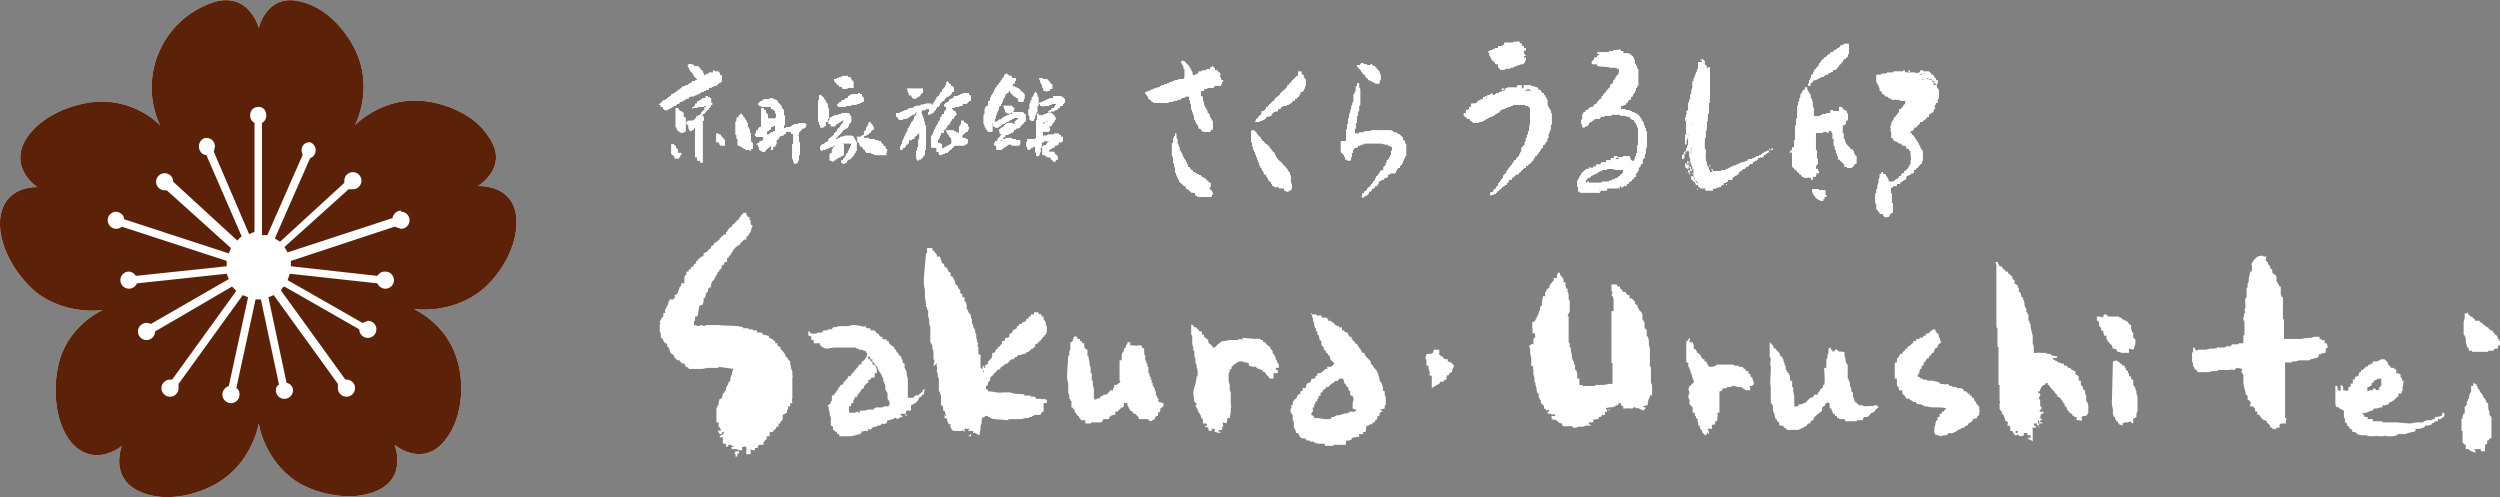 <svg xmlns="http://www.w3.org/2000/svg" width="233.8" height="46.5">
  <rect width="100%" height="100%" fill="#808080" stroke="none"/>
  <path fill="#FFF" d="M24.2 39.6s.4 3.1 3.2 5.2C29 46 32.4 47 35 46c3.2-1.2 1.9-4.4 1.9-4.4s2.6 2.2 4.7-.4c1.8-2.2 1.8-5.7 1.1-7.7-1-3.3-4-4.6-4-4.6s3.2.5 6-1.5c1.7-1.2 3.7-4 3.6-6.8-.1-3.4-3.6-3.2-3.6-3.2s3-1.8 1-4.6c-1.5-2.4-4.8-3.4-6.9-3.4-3.4 0-5.6 2.3-5.6 2.3s1.5-2.8.4-6.1C33 3.7 31 .9 28.3.2c-3.3-1-4.1 2.4-4.1 2.4S23.3-.8 20 .2a8.4 8.4 0 0 0-5 11.6c.1 0-2-2.3-5.5-2.3-2 0-5.4 1-7 3.4-1.8 2.8 1 4.6 1 4.6S.2 17.3 0 20.7c-.1 2.8 2 5.6 3.6 6.8 2.8 2 6 1.5 6 1.5s-3 1.3-4 4.6c-.6 2-.7 5.5 1 7.7 2.2 2.6 4.8.4 4.8.4s-1.3 3.2 2 4.4c2.6 1 5.9-.1 7.5-1.3 2.8-2 3.3-5.2 3.3-5.2"/>
  <path fill="#FFF" d="M37.5 19.7c-.4 0-.7.3-.8.7l-9.8 3.2-.3-.5 6-5.4h.4a.8.8 0 1 0-.8-.8v.2l-6 5.5-.5-.3 3.3-7.5a.8.8 0 0 0 0-1.5c-.5 0-.8.3-.8.8l.1.4L25 22a3 3 0 0 0-.5 0V11.5c.3-.2.4-.4.4-.7 0-.5-.3-.8-.7-.8-.5 0-.8.3-.8.8 0 .3.1.5.4.7v10.2a3 3 0 0 0-.5.2L20 14.2l.1-.5c0-.4-.3-.8-.8-.8-.4 0-.7.4-.7.8s.3.8.7.8l3.3 7.6a3 3 0 0 0-.4.4l-6-5.5V17a.8.8 0 1 0-.8.8h.2l6 5.4-.2.5-9.8-3.2c0-.4-.4-.7-.8-.7a.8.8 0 1 0 .6 1.4l9.8 3.2v.5l-8.5.9a.8.8 0 0 0-.7-.4.8.8 0 1 0 .8 1.1l8.4-.9.2.5-7.3 4.2a.8.8 0 0 0-.4-.1.8.8 0 1 0 .8.8l7.2-4.2.4.4-6 8.3h-.2a.8.8 0 1 0 .8.8v-.4l6-8.3.5.2-1.8 8.3c-.3.1-.6.4-.6.8a.8.8 0 1 0 1.6 0c0-.3-.1-.5-.3-.6l1.8-8.3h.5l1.7 8c-.2 0-.3.3-.3.5a.8.8 0 1 0 1.6 0c0-.3-.2-.6-.6-.7l-1.7-8 .5-.2 6 8.3v.4a.8.8 0 1 0 1.6 0c0-.5-.4-.8-.8-.8h-.1l-6-8.3c0-.2.1-.3.3-.4l7 4a.8.8 0 1 0 .8-.8l-.5.2-7-4 .2-.6 8.2.9a.8.8 0 1 0 .7-1.1c-.3 0-.5.1-.7.4l-8.1-.9v-.5l9.7-3.2.6.2a.8.8 0 1 0 0-1.6"/>
  <path fill="#5B2209" d="M24.2 39.6s.4 3.1 3.2 5.2C29 46 32.4 47 35 46c3.2-1.2 1.9-4.4 1.9-4.4s2.6 2.2 4.7-.4c1.8-2.2 1.8-5.7 1.1-7.7-1-3.3-4-4.6-4-4.6s3.2.5 6-1.5c1.7-1.2 3.7-4 3.6-6.8-.1-3.4-3.6-3.2-3.6-3.2s3-1.8 1-4.6c-1.5-2.4-4.8-3.4-6.9-3.4-3.4 0-5.6 2.3-5.6 2.3s1.5-2.8.4-6.1C33 3.7 31 .9 28.3.2c-3.3-1-4.1 2.4-4.1 2.4S23.3-.8 20 .2a8.4 8.4 0 0 0-5 11.6c.1 0-2-2.3-5.5-2.3-2 0-5.4 1-7 3.4-1.8 2.8 1 4.6 1 4.6S.2 17.3 0 20.7c-.1 2.8 2 5.6 3.6 6.8 2.8 2 6 1.5 6 1.5s-3 1.3-4 4.6c-.6 2-.7 5.5 1 7.7 2.2 2.6 4.8.4 4.8.4s-1.3 3.2 2 4.4c2.6 1 5.9-.1 7.5-1.3 2.8-2 3.3-5.2 3.3-5.2"/>
  <path fill="#FFF" d="M37.5 19.7c-.4 0-.7.3-.8.7l-9.8 3.2-.3-.5 6-5.4h.4a.8.8 0 1 0-.8-.8v.2l-6 5.5-.5-.3 3.3-7.5a.8.8 0 0 0 0-1.5c-.5 0-.8.3-.8.8l.1.4L25 22a3 3 0 0 0-.5 0V11.5c.3-.2.4-.4.4-.7 0-.5-.3-.8-.7-.8-.5 0-.8.3-.8.8 0 .3.1.5.4.7v10.2a3 3 0 0 0-.5.2L20 14.2l.1-.5c0-.4-.3-.8-.8-.8-.4 0-.7.4-.7.8s.3.8.7.8l3.3 7.6a3 3 0 0 0-.4.4l-6-5.5V17a.8.8 0 1 0-.8.8h.2l6 5.4-.2.5-9.8-3.2c0-.4-.4-.7-.8-.7a.8.8 0 1 0 .6 1.4l9.8 3.2v.5l-8.5.9a.8.8 0 0 0-.7-.4.8.8 0 1 0 .8 1.1l8.4-.9.2.5-7.3 4.2a.8.8 0 0 0-.4-.1.8.8 0 1 0 .8.8l7.2-4.2.4.4-6 8.3h-.2a.8.8 0 1 0 .8.8v-.4l6-8.3.5.2-1.8 8.3c-.3.1-.6.4-.6.8a.8.8 0 1 0 1.6 0c0-.3-.1-.5-.3-.6l1.8-8.3h.5l1.7 8c-.2 0-.3.3-.3.5a.8.8 0 1 0 1.6 0c0-.3-.2-.6-.6-.7l-1.7-8 .5-.2 6 8.3v.4a.8.8 0 1 0 1.6 0c0-.5-.4-.8-.8-.8h-.1l-6-8.3c0-.2.1-.3.3-.4l7 4a.8.8 0 1 0 .8-.8l-.5.2-7-4 .2-.6 8.2.9a.8.8 0 1 0 .7-1.1c-.3 0-.5.1-.7.4l-8.1-.9v-.5l9.7-3.2.6.2a.8.8 0 1 0 0-1.6M169.7 7.4v.1s-.2 0-.2.2h-.1l-.1.1V8h-.2V8c-.1 0 0 0 0 0v-.1-.1c.1 0 0 0 0 0h.1v-.1-.2h.1v-.1-.1h.1V7h.1V7c0-.1 0 0 0 0 .1-.1 0-.1 0-.1h.1v-.1c0-.1.1 0 0-.1h.1v-.2h.1l.1-.1v-.1h.1v-.1h.1V6l.1-.1.1-.1.1-.2h.1l.1-.2h.1l.2-.2.1-.1h.1l.1-.2h.1c.2 0 .2-.1.2-.2h.1l.2-.1v-.1h.2v-.1h.1v-.1l.2-.1h.1c0-.1 0 0 0 0l.1-.1H172.9v.4c.1 0 0 0 0 .1V5l-.1.1s0 .1 0 0v.2h-.1l-.1.2h-.2v.1l-.1.2-.2.2-.1.1-.1.1v.1h-.1l-.1.2h-.1-.1l-.1.1v.1h-.2v.1h-.2v.1l-.2.1h-.1l-.2.2h-.1-.1l-.1.1h-.1l-.1.1h-.1l-.1.1M141.7 4h-.1V4H142V4h-.1-.1v-.1h.2c.1.1 0 0 .1 0 0 0 0 .1 0 0 0 .2.2.2.2.2v.2h.2v.2h.2v.2h-.2V5l.2.2h-.1-.1v.2H142.7v.2l-.1.1v.1l-.2.2h-.1-.1l-.2.1h-.1-.1v.1h-.1-.1l-.1.1h-.1-.1l-.1.1H140.8l-.1.1h-.1-.1-.2l-.1-.2h-.1V6h-.1V6h-.1l-.1-.1v-.1h-.1v-.1h-.1v-.1h-.1v-.1-.1h-.1v-.1-.1h-.1V5 5v-.1h-.1v-.1h.1l.1-.1h.1l.2-.1h.1v-.1h.1s.1 0 0 0h.2v-.2H140.5l.1-.1h.1V4H141.5l.1-.1h.1c0-.1 0-.1 0 0M150.3 4.7s.1 0 0 0v.1M178.5 6.6h.1v.1h-.1-.1.1M178.2 6.7h.1M143.6 8h-.1M142.6 8.4h.1M140.1 8.6zM176.8 11.8c.1 0 0 0 0 0V11.9M118.4 11zM148 12.1h.1M148.4 12.1v.1M148 12.2h.1M117.2 12.2h.1v.1h.1c0 .1 0 0 0 0v.1h.1v.1l.1.1.1.1.2.2v.1h.1v.2h.2v.1l.2.2c.1 0 0 0 0 0h.1v.1c.1 0 0 0 0 0h.1c0 .1 0 0 0 0v.1c.1 0 0 0 0 0h.1v.1l.1.1.1.1v.1h.1v.1l.2.1v.2c.1 0 0 0 0 0h.1v.2h.1v.1l.2.2.1.1.1.1c.1 0 0 .1 0 .1h.1l.1.1v.1h.1l.1.1v.1h.1v.1h.1v.2h.1v.1c0 .1.1 0 .1 0v.2s.1 0 0 .1h.1v.7l.1.1v.5h-.1v.1h-.2v.1h-.2l-.1-.1h-.1v-.2H119.7h-.1v-.1h-.1s0-.1-.1 0c0 0-.1 0 0 0h-.2v-.1h-.2v-.1-.1c-.1 0 0 0 0 0h-.1V17h-.1V17l-.1-.1-.1-.1v-.1l-.1-.1v-.1h-.1s0-.1 0 0v-.2h-.2v-.1-.1l-.1-.1-.1-.2v-.1h-.1v-.1-.1h-.1v-.1-.1-.1h-.1s0-.1 0 0V15s0-.1-.1 0v-.2-.1h-.1v-.1s0-.1 0 0v-.1l-.1-.1v-.1-.1h-.1V14 14h-.1v-.1-.1-.1h-.1v-.2-.1l-.1-.2V13v-.1-.6l.1-.1m1.7 4.7h0v-.1M177.4 13.2zM110 12.5v.4l.1.1v.5h.1v.2l.1.1v.1s0 .1 0 0v.2h.1v.1l.1.1v.1l.1.1v.2h.1v.1s.1 0 0 0l.1.1.1.2v.1h.1v.2h.1v.2l.2.1v.1l.1.1h.1l.1.2h.1l.1.1h.1v.1h.2v.1h.2l.1.2h.1l.2.1.1.1.1.1.2.2h.1V17.5h-.1v.2l.2.1h-.1l.2.1h-.1v.1h.1v.2h-.1v.2h-.4H112.6 112.3h-.1-.2v-.1h-.1s0-.1-.1 0V18c-.1 0 0 0 0 0h-.1-.1V18h-.1-.1v-.1h-.1c0-.1 0 0 0 0l-.1-.1v-.1h-.2v-.1h-.1v-.2h-.1-.1v-.1h-.1v-.1l-.2-.1V17h-.1v-.2h-.1v-.1s-.1 0 0-.1h-.1v-.1l-.1-.2v-.1l-.1-.1V16v-.1-.2l-.1-.2v-.2l-.1-.1V15 15v-.1-.2l-.1-.2v-.9-.1-.1c.1 0 0-.1.1 0V13 13v-.1c.1 0 0 0 0 0h.1v-.1l.1-.1v-.2M165.7 13.8v.1h-.1.1M167.6 14v.2l-.2.1v-.1-.1h.2M157.5 14v.2h.1v.2c-.1 0 0 0 0 0h-.1V14.8h-.1v.1l-.1-.1v-.3-.2V14.5h.1v-.1h.1V14M157.8 14.2v0M125.4 13.7zM150.5 14.8h-.1.1M158 15.2V15.6c.1 0 0 .1 0 .1h.1V16h.1v.1c0 .1 0 .2.1.1v0c-.1 0 0 0 0 0h-.1V16v-.1l-.1-.2v-.1c-.1 0 0-.1-.1 0v-.1-.1c0-.1-.1-.1 0-.2M149.7 15v.1M150 15h.1zM150 15v.1M159.9 15.3v.1c.1.1 0 .1 0 .2.1 0 0 0 0 .1v-.2-.2M131.1 15v.1M149 15.5h.1M125.9 15.3v.1M178.4 16.5h.1c0 .1 0 0 0 0M169 16.7h.1M161.3 17.3v.1M161 17.5h-.1M169.5 17.7h.6v.1h.6v.4l.1.1v.1h-.2v.2c0 .1 0 0-.1 0v.2l-.4-.1-.1-.1h-.1v-.1h-.1v-.1l-.1-.1-.1-.1V18h-.1v-.1-.2M159.1 17.7h-.2-.1-.1s.1-.1.1 0h.2c0-.1 0 0 0 0h.1M150.6 17.8h.1M149.8 18h0M150 18h.1zM127.1 18.7zM141.8 3.7c.1.1 0 0 0 0"/>
  <path fill="#FFF" d="M151.3 4.6h-.1s0-.1 0 0h.4c0-.1 0 0 0 0h-.1v.1h.1v.1h.1c.1 0 0 0 0 0h.1V5h.1V5H152.3l.1.2V5h-.1V5h-.1.2l.1.1v.1c.1 0 0 0 0 0h.1l.1.1v.1h.1v.2h.1V6h.1v.2h.1v.2l.1.1v1.5h-.1v.2h-.1V8.5h-.1v.2h-.1l-.1.2V9h-.1l-.1.1s0 .1 0 0v.2h-.2v.1l-.1.1v.1h-.1l-.1.2h-.1-.1v.1h-.2v.1l-.1.1h-.1.2v.1h.3l.2.1H152.4v.1H152.6v.1h.2l.1.1h.1l.1.1.2.1v.1l.1.1v.1h.1v.2h.1l.1.2v.1l.1.2v.1l.1.1V12.3h.1v1.5h-.1V14.4h-.1V14.7c-.1 0 0 .1 0 .1h-.1l-.1.2V15.3l-.2.1V15.6h-.1v.1c-.1 0 0 0 0 0l-.2.1h.2l-.1.1v.1s0 .1-.1 0v.2h-.1v.1h-.1v.1s.2 0 .1.1h-.1l-.1.1v.1l-.2.1v.1h-.1v.1h-.2v.2h-.1-.1v.2h-.2.1v-.1h-.1v.1h-.1v.1h-.2-.1v.1h-.1l.1-.1h-.1l-.1.1h-.1-.1H150.5h-.1-.1v.1H150c0 .1.1 0 .2 0l.1.1h.1s.1 0 0 0h-.2-.1c-.1 0 0 .1-.1 0h-.4-.1-.2c0 .1 0 0 0 0h.2v.1h.2l-.1.1s-.1.1-.1 0H147.8s-.1 0 0-.1h-.2v-.1-.3l-.1-.1v-.1-.1-.2l.1-.2h-.1s0-.1 0 0h.1l.1-.2c0-.1 0 0 0 0l.1-.2h.1v-.1-.1h.1V16c.1 0 0 0 0 0v.1l.2-.1V16v-.1h.1s.1 0 0-.1h.2c0-.1 0 0 0 0h.1s.1-.1 0-.2v.1h.4v-.1h.2l.1-.2h.4v-.1l.1-.1h.4V15H150.5s.1 0 0 0h.2v-.1h-.1l.1-.1h.2l.1-.2h.2l.1.1h.5v-.1h.1c.1 0 0 0 0 0H152.3c0-.1 0 0 0 0h.1v.2h.1v.1h-.1c0 .1 0 0 0 0v.1h.2l.1.1h.1V15l.1-.1v-.1-.1l.1-.1v-.2l.1-.1V14s.1-.2 0-.2c.1 0 0-.2 0-.2h.1v-.1-.3-.8-.1-.1-.1-.1-.1h-.1v-.1-.1h-.1v-.1-.1h-.1v-.1l-.1-.2h-.1l-.2-.1-.1-.2h-.2s-.1 0 0 0l-.3-.1h-.2-.2v-.1h-.2-.1c-.1.1-.1 0-.1 0h-.4v.1h-.2-.1-.1-.2l-.1.1h-.1-.1-.1v.1h-.1v.1H149.1v.1l-.2.1-.1.1h-.1v.1c-.1 0 0 0 0 0h-.1v.1l-.2.2h-.2v.1c-.1 0 0 0 0 0H148v-.1-.1c-.1 0 0 0 0 0l-.1-.1v-.4h.1V11v-.2-.1h.1v-.2h.2v-.2h.2v-.1h.1v-.1l.3-.1V10c.1 0 0 0 0 0h.1l.1-.2.2-.1.1-.1v-.1h.1v-.1h.1v-.1l.2-.1V9h.1l.1-.2.1-.1s0-.1.1 0v-.2h.1l.1-.2h.1v-.1h.1v-.1s0-.1 0 0c0-.2.1-.1 0-.2h.2v-.1l.1-.1v-.1-.1h.1v-.1h.1v-.2c.1 0 .1-.1.1 0v-.1s0-.1.1 0V7l.1-.1v-.2s.1-.1 0-.2v-.1h-.1-.1v-.1h-.2-.1-.3l-.6-.1h-.1-.1-.1-.1c-.1 0-.1-.1-.2 0V6h-.1-.1L149 6s-.2 0-.1-.1c-.1-.1 0-.1 0-.2h-.1.2v-.1h.1v-.1-.1h.2s0-.1.1 0v-.2h.1l.1-.2h-.2v-.1H149.8c0 .1 0 0 0 0h.7v-.1H150.9v-.1h.5v-.1m2.5 9.8h-.1M151.3 14.7c0 .1-.1 0-.2 0v.1c0 .1 0 0 0 0v.1h.3v-.1m-.5 0l-.1.1c0 .1 0 0 0 0h.1M150.3 15.2h.1V15m2 .1V15.5l.1-.2v-.1h-.1m-4 1.8h.2v.1h.8c.1 0 0 0 0 0h.4V17h.7v-.1h.2l.1-.1h.2v-.1h.2c0-.1 0 0 0 0l.1-.1.1-.1h.1l.1-.2h.1v-.1s.1 0 0 0h.1V16h.1V16h-.1v-.1h-.2-.2l-.6-.1h-.1-.2-.1-.1l-.1.1h-.1H149.8v.1h-.2l-.1.1h-.1v.1h-.1l-.2.1-.2.1s0 .1-.1 0l-.1.2h-.1s0 .1-.1 0l-.1.2c-.1 0-.1.1-.1 0 0 .2-.1.1 0 .2v.1h.2s0-.1 0 0m.3.1h.1c-.1 0 0 0 0 0m-.7 0h.1zm.9 0h-.1.1M151.7 17.2v.1m-.1 0v.1h-.1l-.1.1h.2v-.1m-2 0s-.1 0 0 0M149.8 17.7H149.9M159 5.6h.2v-.1s.1 0 0 0l.2.2V6l-.1-.1v-.1h-.1l.1.2h.1V6l.2.2v.2h.1l.1-.1s.1 0 0 0h.1V9.2c-.1.1 0 .2 0 .4h-.1v1h-.1v.5s-.1.1 0 .2l-.1.1V12c-.1 0 0 .2 0 .2h-.1V12.8l-.1.3v.8l.1.1v.5s-.1 0 0 .1v.5s0 .1.1 0v.4h.1v.1l.1.1v.2h.1v.2h.3c-.1 0 0 0 0-.1h-.1v-.2h-.1l.2.1v.1H161v-.1h.4v-.1h.2c0-.1.1 0 .1 0v-.1h.1l.1-.1h.2v-.1h.2l.1-.1h.1s.1 0 0 0h.1v-.1h.1c.1 0 .2 0 .1-.1H163.1l.1-.1h.2l.1-.2H163.9v-.1h.2v-.1h.1l.1-.1s.1 0 0 0h.1s.2 0 .1-.1H164.7v-.1h.1s.1 0 0-.1h.2v-.1h.2c.1 0 0 0 0 0l.1-.1h.1c0-.1 0 0 0 0V14l.1-.1v.1h-.1v.2h.1c0 .1-.1 0-.1 0l-.1.1h-.1c0 .2-.2.1-.2.2h-.1v.2H164.6l-.2.1v.1h-.1v.1h-.1-.1v.1h-.2v.2h-.1-.1l-.1.1-.2.2h-.1l-.1.1v.1h-.2l-.2.2h-.1v.1h-.1s-.1.1 0 .2h-.2v.1h-.1l-.1.1c-.1 0 0 0 0 0l-.2.1v.2h-.2c-.1 0 0 0 0 0h-.1-.1v.2h-.1-.1v.1h-.2c0 .1 0 0 0 0s-.1.1 0 .2h-.2v.1h-.1v.1h-.2l-.2.1h-.1c-.1 0-.1.1-.2 0v.2h-.5-.1-.1v-.2h-.5v-.1h-.1l-.1-.2h-.2v-.1l-.1-.2h-.1v-.1l-.2-.1v-.1-.1l-.1-.1v-.1-.1l-.2-.2V16v-.2l-.2-.1v.4c.1 0 0 0 0 .1V16 16v-.1-.2l-.1-.1v-.1-.2h.2c0-.1 0 0 0 0v-.1-.2-.1-.2-.1-.1s0 .1 0 0v.6h.1v.1c-.1 0 0 0 0 0l-.2.1v.2l.1.1v-.2h.1v.3c-.1 0 0 0 0 .1v.1l.1.1V16.3h.1v.2l.1.2v-.1-.1h.1l.1.1s0 .1 0 0v.1l.1.2h.1v.1l.2.2h.1l-.1-.1V17h-.1v-.1l-.2-.1v-.1-.1l-.1-.1v-.1-.2-.1-.1-.2h-.1v-.2-.1h-.1v-.1-.1-.1h-.1V15v-.2l-.1-.1v-.1-.1-.1-.2l-.1-.1v-.3.1c-.1 0 0 0 0 0v.2h-.1v-.2V14.1h-.1v.1h-.1l.1-.1V14v-.1h.1v-.1-.1c.1 0 0-.1 0-.1h.1v-.4-.1-.2-.2h.1v-.1c-.1 0 0 0 0 0v-.1-.1-.1.2h-.1V12.8h-.1v.2l-.1.1v.4h-.1v-.6-.3h.1c.1 0 0 0 0 0h.1v-.2-.1.2h-.1v-.1-.2-.2-.5-.1-.1h.1v-.1-.1-.2V11.2l-.2.1V11h.1v-.2-.1c.1 0 .1-.2 0-.2v-.1h.1l.1-.2v-.1-.3-.2h.1v-.1-.1-.1h.1V9 9v-.2h.1v-.2-.2l.1-.2V8v-.2-.2h.1v-.1-.1-.1h.1s0-.1 0 0v-.2c.1 0 0-.1 0-.1h.1V7v-.1-.1l.1-.1s0-.1 0 0v-.2h.1v-.2-.4-.1H159.2v-.1m.7 1v-.2.1m-1.8 4.8s.1 0 0-.1m-.2.1v-.1.1m.2.2v.2s0-.1.1 0v-.1-.1h-.1m0 .4v.1l-.1.1v0c.1 0 0 0 0-.1h.1V12v-.1.1M157.9 12.3s-.1 0 0-.1h-.1m.3.5v.1c.1 0 0 0 0-.1 0 0 0-.1 0 0m0 .1h.1zm1.2.5v-.1.1m0 .2v-.2.2m-1.2.3V14.4h.1v-.1-.2-.3-.1m6.7.7h.1v-.1.1m-.4.1zm-5.1 3.2h0zm-1.7-3v-.1M175.8 8.4v-.2c-.1 0 0 0 0 0-.1 0 0-.1 0-.1h-.1v-.2h-.1v-.2h-.1v-.1s-.1 0 0 0v-.1-.2-.1V7h.4l.1-.1H176.4l.1-.1h.5c0-.1 0 0 0 0l.1-.1H178v-.1h.1l.1.2H179.1c.1.1.3 0 .4 0V7H179.8v-.1h-.4v-.1h-.1.5c0 .1.2 0 .1.1h.2s.1 0 0 0h.2l.1.1v-.1h-.1s-.1 0 0 0h-.2v-.1h-.1-.1-.2-.1v-.2s-.1 0 0 0h.2l.1.1h.5l.2.2V7h.2v.1l.1.1v.1h.1s0 .1 0 0c0 .1.1.1 0 .2h.1V8.1l.1.2.1.1v.8h-.1c0 .1 0 0 0 0v.2h-.1v.1h.1v.1h-.2v.2l-.1.1v.2h.1c0-.1 0 0 0 0l-.1.1-.1.1v.2h-.2v.1h-.1l-.1.1s0 .1 0 0v.2h-.2v.1l-.1.1-.1.1-.2.1v.1h-.1c-.2 0-.2.1-.2.2l-.2.1v.1s-.1 0 0 0h-.1v.1s-.1 0 0 0h-.2v.2h-.1v.1c-.2 0-.2.1-.3.2l.2.1v.1l.1.1h.1v.1l.1.1v.1h.1v.2h.1v.1l.1.1.1.2v.1l.1.1v.1l.2.2v.7s0 .1 0 0v.2l-.1.2v.1l-.2.1v.1h-.1v.1l-.1.1h-.1v.1l-.1.1h-.1l-.1.1h.1v.1c0 .1 0 0-.1 0v.1h-.1-.2l.1.1h-.1l-.1.1h-.2v.1l-.1.2v.1h-.1-.1v.1h-.2.1v.1h-.1-.1v.2H177.4v.2h-.4c0 .1 0 .2-.2.1v.4c.1 0 0 0 0 0 .1.1 0 .2 0 .2h.1V19h.1V19.9h-.1l-.1.1-.1.1s0 .2-.2.2h-.1-.2c-.1 0-.1 0 0 0v-.1l-.1-.1V20H175.8v-.2h-.1s-.1 0 0-.2h-.1-.1v-.2-.1-.2l-.1-.1v-.1-.3s-.1-.1 0-.2v-.1s0-.1 0 0v-.1-.1h.1v-.2-.2h.1v-.2-.2l.1-.2V17v-.1-.1l.1-.2v-.2-.1c.1 0 0 0 0 0 0-.1 0 0 .1 0l.1-.2h.1v.2h.2l.1.2.1.1v.1l.1.1v.2h.4l.2-.1.1-.1.2-.1.1-.1v-.1h.2v-.2h.1c.1 0 0 0 0-.1h.2V16h.1V16l.1-.1.2-.2v-.1h.1v-.1-.1h.1v-.1-.1-.2c.1-.1 0-.3 0-.4v-.3-.1-.1h-.1l-.1-.2c-.1 0-.1-.1-.2 0v-.2l-.2-.1h-.1-.1c0-.1 0 0 0 0l-.1-.2h-.1-.1s0-.1-.1 0v-.1l-.2-.1h-.1l-.1-.1-.1-.2h-.1v-.1-.1-.2-.2l-.1-.1c.1-.1 0-.3 0-.4l.1-.1h-.1.1v-.1-.1l.1-.1v-.1h.1v-.1c0-.1.1-.1 0-.2h.2v-.1-.1h.1l.1-.2.1-.1v-.1c.1-.1 0 0 0-.1.1 0 0 0 0-.1h.2l.1-.2h.1v-.1l.1-.1.1-.1v-.2c.1 0 0 0 0 0h.1v-.1h-.5l-.4-.1h-.5v-.1h-.2l-.1-.1-.1-.1s-.1 0 0 0h-.2l-.1-.2h-.1-.1v-.2l-.1-.1h-.1m4.4-1.7h.1m-2.7 0h-.1m2.6.4h.1c.1 0 .2 0 .1.1h-.1v.1h.1s.2 0 .1.1h.2l.1.1v.1h.1V8h.2V8h.1V8l-.1-.2-.1-.1v-.1l-.2-.1c0-.1 0 0 0 0v-.1h-.2l-.2-.1h-.1-.1m-.5 0h.2c.1 0 0 0 0 0h-.1-.1m-.2.1h.1v.1h.1v-.1h-.1-.1m.4 0h-.1v.1H180m1 0v.1c.1 0 0 0 0 0l.1.1v.1h.1v-.1-.1-.1h-.2m-.2.4v0M180.6 10.4h.1m-1.9 4v.1c.1 0 0 0 0-.1M128.2 6h.1v.1s.1 0 0 0h.1c0 .1.1 0 0 .1h.2v.1h.1v.1l.1.1.1.1.1.1v.1l.1.2v.5h-.1V7.8h-.4v-.1h-.2v-.1h-.1-.1v-.1h-.2l-.1-.2h-.1v-.1h-.1V7h-.1V7l-.1-.1-.1-.1v-.1h-.1v-.1l-.2-.2-.1-.1-.1-.2H127.2l.1-.2h.2V6h.4-.1v.1h.4M114.3 7.6c0 .1 0 0 0 0-.1 0 0 .1 0 .2h-.1s-.1 0 0 0V8h-.1-.1c0 .1 0 0 0 0V8h-.2c-.1 0 0 0 0 0h-.1l-.2.1v.1h-.2-.1-.1-.1-.1v.1h-.1c-.1 0-.1.1-.2 0v.2h-.3V9h.1l.1.1v.4s0 .1.1 0V9.9h.1v.2h.1v.2h.1V10.6h.1l.1.1v.2l.1.1.1.2c.1 0 0 0 0 .1h.1v.8h-.2v.2h-.3-.2-.1-.1l-.2-.2v-.1h-.2v-.1-.1l-.1-.1v-.1h-.1v-.1-.1h-.1v-.1-.1h-.1V11v-.1-.1c-.1 0 0-.1-.1 0v-.2c-.1 0 0-.1 0-.1h-.1v-.1-.1l-.1-.1V10v-.2l-.1-.2v-.2l-.1-.1v-.2V9h-.1-.2l-.1.1h-.1l-.2.1h-.1v.1h-.2-.1v.1h-.1-.1-.1l-.1.1h-.2-.2v.1h-.3-.7-.2-.2l-.1-.1h-.1v-.1l-.2-.1-.1-.1V9h-.1l-.1-.2-.1-.1v-.1H107.3c0-.1.1 0 .1 0v-.1s.1 0 0 0h.2c0-.1.1 0 0-.1h.2l.1-.1h.1l.2-.1h.1c0-.1 0 0 0 0 .2 0 .2-.1.3-.2h.2l.1-.1h.2l.1-.1c0-.1 0 0 0 0h.1l.1-.1h.2s.1 0 0-.1h.2l.1-.1h.2l.2-.1H110.7l.1-.2v-.2V7v-.2-.1-.2-.1h-.1v-.1-.1l-.1-.1V6l-.1-.1v-.2h.2l.1.1.1.1.1.1.2.2v.1h.1v.2h.1v.2h.1V7c.1 0 .2.1.2 0h.2v-.1s.1 0 0 0h.2v-.2H112.4v-.1h.4v-.1H113.1l.1-.1v-.1h.1l.1-.1.2.2v.2H113.9v.1l.1.1h.1v.1l.1.1V7h-.1-.1l.1.1v.1c0 .1 0 0 0 0l.1.2v.1h.2s0 .1 0 0c-.1.1 0 0 0 .1h-.1m-.5.4h.1zM118.3 11v.1l-.1.1h-.1l-.1.1h-.2v.1h-.2-.1-.1 0v-.1h.1v-.1-.1h.2v-.2h.1v-.1h.1c0-.1 0 0 0 0l.1-.2v-.2h.2l.1-.1v-.1h.1V10h.1V10h.1v-.1l.1-.1.1-.1h.1v-.1h.1v-.1l.2-.1v-.1l.2-.2h.1V9h.1v-.1h.1v-.1l.1-.1.1-.1.2-.2h.1v-.1h.1v-.1h.1V8l.2-.1v-.1l.2-.1v-.1l.1-.1.1-.1.1-.1.2-.2h.1V7v-.3H121.7V7h.2v.2l.1.1v.1h.1V8l-.1.2v.1h-.1v.2h-.1v.1h-.2v.2h-.1V9l-.2.1v.1h-.2v.2h-.2l-.1.2-.2.1-.1.1h-.1-.1v.1h-.3l-.1.1h-.1v.1h-.1-.1c0 .1 0 0 0 0 0 .1.1 0 .2 0l-.1.1h-.2v.2h-.2l-.2.1-.1.1h-.1c0 .1 0 0 0 0v.1h-.1c0 .1 0 0 .1 0v.1h-.1l-.1.1H118.4v.2h-.1m.4-.3h-.2l.2.1v-.1zM117.9 11.3h.1zM143.1 7.8h0M142.6 8H142.3v.1c-.1 0 0 0 0 .1l.1.1h.5l-.2.1h-.1v.1h.4s.1 0 0 0h.4-.2v-.1h-.2v-.1h-.2-.1-.2V8h.1c.1 0 0 0 0 0h.6v.1H143.5l.2.1h.1v.2h.2l.1.1.1.2c.1 0 .2 0 .2.2h.1v.2h.1v.1s0 .1 0 0v.1h.1V9.8l.1.2.1.2.1.1v.2c0 .1 0 0 0 0l.1.1V11.6l-.1.2V12.1s-.1 0 0 .1h-.1v.2l-.1.1V12.9h-.1v.2l-.1.2s-.1 0 0 0h-.1v.2h-.1l-.1.1v.2l-.2.1v.1l-.1.1-.1.2-.1.1s0 .1-.1 0v.2h-.2v.2h-.1v.2h-.1l-.1.2h-.1v.1l-.2.1v.1h-.2v.2h-.2v.1h-.1v.1c-.1 0 0 0 0 0h-.1l-.1.2h-.1l-.1.2h-.1-.1l-.2.2s0 .1 0 0l-.1.1h-.1v.1s-.1 0 0 .1h-.1s-.1 0 0 0h-.2v.1s0 .2-.2.2v.2c-.2 0-.1-.1-.1-.1-.1 0 0 .1-.1 0v.2h-.1l-.1.1-.1.1-.1.1h-.1v.1c-.1.1-.2 0-.2.2h-.1c0 .1 0 .2-.1.1h-.1v.1h-.1-.1l-.1.1h-.1.1V18h.1V18l.2-.1v-.2h.2v-.1-.1l.2-.1v-.1-.1l.1-.1.1-.1v-.1h.1v-.1l.2-.2v-.2h.1v-.1l.2-.1V16l.1-.1.1-.1v-.1h.1v-.1l.2-.2v-.1c.1 0 .2 0 .1-.1l.1-.1v-.1h.1V15h.1v-.2h.1v-.1h.1v-.1h.1v-.2h.1v-.1-.1h.1V14v-.2h.1v-.1h.1v-.1s0-.1.1 0v-.1-.2c.1 0 0 0 0 0l.1-.1v-.1-.1-.1h.1v-.3h.1v-.1s0-.1 0 0v-.2h.1v-.2-.2c.1 0 .1-.1 0-.2h.1v-.4-.1-.3-.4-.2-.1-.1l-.2-.2h-.1-.1l-.1-.1h-.5-.2H141.6h-.1c0 .1-.1 0 0 .1h-.2l-.1.1h-.1-.1l-.1.1h-.1l-.1.1h-.1-.1l-.1.1h-.1v.1h-.1v.1s-.1.1-.2 0v.1c-.1 0 0 0 0 0l-.2.1-.1.1-.2.1h-.1-.1v.1h-.1l-.1.1h-.1l-.1.1-.2.1-.2.1h-.2v.1h-.4-.1l-.2-.2h-.1v-.1l-.1-.1h-.2V11 11h-.1v-.1h-.1l-.1-.1v-.2h.2v-.2c0-.1 0-.2.1-.1h.1v-.1h.1V10h.2v-.3H138l.2-.2.1-.1h.1l.1-.1h.2V9v.1h.2V9h.1l.2-.1h.1l.1-.1c.1-.1.1 0 .1 0 0-.1.1 0 .1 0v-.1h.2v-.1h0v.1h-.1-.1V9h-.2V9h.2l.1-.1h.1v-.1h.1l.1-.1h.2v-.1h.2l.1-.1h.2c0-.1 0 0 .1 0v-.1h.2c0-.1-.1 0-.2 0v-.1l.2-.1h.2c.1 0 0 0 0 0h.7V8h.7V8m.2.1c.1.1.2 0 .2 0h-.1m.3.1s.1 0 0 0M142 8.3h-.1c0 .2.1 0 .2 0M142.2 8.4c-.1.1 0 0 0 .1h0m1.1 0h.2v.1h.1v.1h.1v.1h.1l-.2-.2h-.1l-.1-.1M139 9.1v.1h-.1l-.1.1h.1l.2-.1V9h-.1M129 17.2h-.1s0 .1-.1 0v.2h-.2l-.1.2c-.1 0-.1.1-.2 0v.2h-.1v.1h-.2v.2c-.1 0 0 0 0 0l-.1.1h-.1v.1H127.4v-.1s.1 0 0-.1h.2V18v-.1h.1l.2-.2v-.1l.2-.1v-.1h.1v-.1l.1-.1.1-.1.1-.2h.1v-.1s0-.1 0 0c.1-.1 0 0 0-.1h.1v-.2l.2-.1v-.1h.1v-.1l.1-.2h.1v-.1h.2v-.2-.1l.2-.1v-.2s.1 0 0 0l.1-.1V15h.1V15v-.1h.1v-.2h.1s0-.1 0 0v-.2h.1v-.2-.2h.1v-.2-.1l-.1-.1s0-.1-.1 0v-.1h-.2v-.1h-.2-.1c-.1-.1-.2 0-.2 0v-.1h-.8-.2-.2-.2-.1-.2l-.1.1h-.1-.1l-.1.1h-.2v.1l-.1.1h-.1-.1c0 .1-.2.1-.1.2h-.1V14.3h-.1V14.7h-.1V15h-.1-.2v-.1h-.2v-.1-.1l-.1-.1v-.1l-.2-.2-.1-.1v-.2-.1-.2-.1-.2-.2H125.9v-.3-.1-.3-.3l.1-.2v-.1-.2-.1h.1v-.2-.1-.2c.1 0 0 0 0 0l.1-.1v-.1-.1-.2h.1v-.2c.1-.1 0-.2 0-.2h.1s0-.1 0 0v-.2-.1l.1-.1v-.1-.1l.1-.1v-.1V9v-.2h.1v-.1-.1l.1-.1v-.2-.2h.1V8s.1-.1 0-.2h.2v.4l.1.1v1.5l-.1.1v.5h-.1v.4h-.1V11.5h-.1v.4c-.1 0 0 0 0 .1h-.1v.5h.4v-.1h.4l.1-.1h.4c0-.1.2 0 .2 0v-.1h1.6s0 .1 0 0c0 .1 0 0 0 0h.2c.1.1 0 0 .1 0l.2.1v.1h.3v.1h.1l.2.1.2.2.1.1v.2l.2.1v.2c.1.1 0 0 0 .1h.1v1.1h-.1v.1c-.1.1 0 0 0 .1h-.1v.2h-.1v.2l-.1.1v.1l-.2.1s0 .1 0 0v.2h-.2v.1c-.1 0 0 .1-.1 0v.2h-.1v.2H130v.1h-.2v.2l-.1.1h-.1l-.2.1v.1h-.1-.1s-.1 0 0 .1h-.2s-.1 0 0 .1h-.1v.2m0 0V17"/>
  <path fill="#FFF" d="M140.7 8.3s0 .1-.1 0v.1h-.2l.1-.1h.1M165.8 13.9v.1h-.2v.1l.1-.2h.1M159.5 14.4h.1c0 .1 0 0 0 0M143.6 14.7h-.1zM161.6 17.2h-.1v.1h-.2.1l.1-.1h.1M158.5 17.3l.1.1H159s-.2.1-.2 0h-.2M159 17.8h.1-.1M151.2 17.7h-.1-.1s0 .1 0 0c-.1 0 0 0 0 0h.1s.1 0 0 0M159.2 17.8v.1M127.5 18.3l-.2.1h.2M127.6 18.3v.1h-.1"/>
  <path fill="#FFF" d="M127.5 18.4c0 .1 0 0 0 0v.1h-.1M127.2 18.6h.1M169 16.5h.1v-.1.2H168.8h-.1v-.1h-.2v-.1l-.1-.1h-.1c0-.1 0-.2-.2-.2l-.1-.2h-.1l-.1-.1v-.1h-.1l-.1-.2v-.3-.1-.2-.1-.1s0-.1 0 0v-.4-.2-.3h.1s0-.1 0 0h.1v-.3-.3.1c0 .1 0 0 0 0v-.1-.1 0h.1v-.3-.2-.1-.2-.1-.1-.3l.1-.2v-.2-.2-.1h.1v-.2-.2-.2.2s-.1 0 0 0c-.1-.1 0-.1 0-.1v-.2-.1-.4c.1 0 0-.2.1-.1v-.2-.1h.1v-.1-.1-.1c.1 0 0 0 0 0l.1-.1v-.3c.1 0 0-.1.1 0v-.1l.1-.2.1-.1h.1v-.2c.1 0 0 0 0 0h.1s0-.1.1 0v.2l.1.1v.1c.1 0 0 0 0 0l.1.1v.1h.1v.4h.1v.1l.1.2V9.9l.1.2v.8h.2s.1 0 0 0h.4v-.1s.1 0 0 0h.2v-.1h.4v-.1H171.2s0-.1 0 0v-.3h.1s.2 0 .1.1H172V10h.2l.1.1v.1h.1v.1h.2v.1h.1v.1l.1.2V11.2l-.1.1h-.1v.3h-.1v.1h-.1-.1v.2s0 .1 0 0v.5l.1.1v.5h.1v.2l.1.1v.1l.1.1c0 .1 0 0 0 0v.1c.1 0 0 0 0 0h.1c0 .1 0 0 0 0v.1c.1 0 0 0 0 0h.1l.2.3h.2v.1l.1.2v.1l.1.1v.1c.1 0 0 0 0 0h.1v.7h-.2v.2h-.1v.1h-.1v.1h-.4l-.1-.1h-.2v-.1-.1l-.1-.1-.2-.2-.1-.1v-.1h-.2v-.1c0-.1 0 0 0 0v-.2h-.1v-.1-.1l-.1-.1V14h-.1v-.2-.1l-.1-.1v-.2-.1-.1-.2h-.1v-.2-.1-.2c-.1 0 0 0 0-.1h-.1v-.1-.1h-.1-.1-.1v.2h-.1l-.1-.1h-.1-.2v.1h-.1-.4-.1-.1V14l.1.1V14.8l.1.1V15.3c-.1 0 0 0 0 0l-.1.1v.1c-.1-.1-.1 0-.1 0V15.8h.2v.1l.1.2h0v.1h-.1V16v.2h-.1-.1v.1c.1 0 .1 0 0 .1 0 0 .1 0 0 .1h-.2s0 .1-.1 0v.1c0 .1 0 0 0 0v.2h-.1v-.2h-.1-.1m.6-2.8v-.1m-2 .2h.1m0 .2V14m1.3 2.5M93.6 13.2h.1l.1-.1V13h.2s0-.1 0 0l.1-.1h.5v.1H95v.1h.4v.4l-.1.1H95 95h-.2-.1-.1v-.1h-.1-.1-.1l-.1.1-.1.1H94l-.2.2h-.1v.1h-.4-.1v-.1-.2-.1H93v-.1-.1l.1-.2h.2V13l.2-.2.1-.1v-.1h.1v-.1h-.1-.1v-.1-.1l-.1-.1.1-.1.1-.1.2-.1.1-.1v-.1h.1l.1-.1.2-.1h.4v.1h.2v-.1-.1l.1-.1.1-.1h.1v-.1-.1H95h-.2v.1h-.1l-.1.1h-.1c0 .1-.1 0-.1 0v.1h-.1v.1h-.2v.1H94l-.1.1h-.2v.1h-.1v.1s-.1 0 0 0h-.2v.1h-.1s-.1.1-.2 0l-.2-.1v-.1-.2h-.1v.4s0-.1 0 0V12.3h-.1-.2-.1l-.1-.2h-.1V12v-.1h-.1v-.1-.1l-.1-.1v-.2-.3-.1s0-.1 0 0v-.2s.1 0 0 0c.1-.1 0 0 0-.1h.1v-.1-.1s0-.1 0 0v-.3l.1-.2.1-.1h.1v-.1-.1-.1-.1l.2-.1v-.2l.1-.2.1-.2.1-.1c0-.1.1 0 0-.1h.1v-.1-.1h.1v-.2h.1c0-.1.1 0 0-.2h.2v-.1-.1h.1v-.1h.1v-.2h.1v-.1s.1 0 0 0l.2-.2V7h.1V7l.1-.1h.1V7h.1l.1.1h.2v.2h.4v.2H95l-.1.1v.2h-.1-.1V8h-.1v.1h.3l.1.1h.1l.1.1h.1l.1.1c.1 0 0 0 0 0v.1h.1l.2.2.1.1v.4l-.1.2v.1h-.2-.2l-.1-.1v-.2l-.2-.1-.1-.1h-.1v-.1h-.1v-.1h-.1v-.1h-.1v-.2h-.2v.2h-.1c-.1.1 0 .1 0 .1H94L94 9V9c0 .1-.1 0 0 .1h-.1v.1l-.1.1v.2h-.1s0 .1 0 0v.2h-.1s0 .1 0 0v.2h-.1l-.1.1v.2c-.1 0 0 0 0 .1h-.1v.2h-.1v.2l-.1.2v.1s0 .2-.1.1V11.4s.1 0 0 0h.2l.1-.1h.1v-.1h.2l.1-.1.1-.1.2-.1.2-.1h.2v-.1h.2c.1-.1 0 0 .1 0 0 0 0-.1 0 0v-.2h1v.1l.2.1V11.4h-.1l-.1.1v.1h-.1c-.1 0 0 .2-.2.2v.1l-.2.1H95v.1h-.1l-.1.1v.1h-.1v.1h-.1l-.1.1h-.1l-.1.1H94v.2c-.1 0-.1.1-.2 0v.3h-.2v.2M64.4 6H64.7c0 .1 0 0 0 0 0 .1.2 0 .1.1h.1v.1H65.3v.1h.1v.1h.1v.1l.1.1h.1v.1l.1.2H66c-.2 0-.2 0-.2.2h.1c0-.1 0 0 0 0V7h.2v-.1h.2v-.1H66.7v-.2h.1v.1h.4v.1h.1V7s0 .1.1 0l.1.1V7.6l-.1.1h-.1L67 8h-.2l-.1.1h-.1l-.1.1h-.2v.2H66v.1h-.1-.1c0 .1 0 0 0 0v.1h-.1-.1s-.1 0 0 .1h-.2v.1h-.2l-.1.1H65c-.1.1-.2 0-.1.1h-.1-.1V9h-.1l-.2.1v.1h-.1-.1l-.1.1H64v.1h-.1-.1v.1h-.1c-.1 0 0 .1-.1 0l-.1.2h-.1-.1v.1h-.1v.1H63l-.1.1-.2.1-.1.1h-.1l-.1.1h-.2l-.1-.1H62V10h-.2v-.2c-.1 0-.2 0-.1-.1h.1v-.1h.1l.1-.2h.1l.2-.1.1-.1h.1v-.1l.2-.1.1-.1v-.1h.2v-.1h.1l.1-.1h.1v-.1h.1v-.1h.2v-.1h.1c.1 0 0-.2.2-.2h.1l.1-.1V8h.1l.2-.1.1-.1h.2v-.2h.1c0-.1 0 0 0 0h.2v-.1h.2v-.1l-.2-.2h-.1V7h-.1v-.2h-.1v-.1h-.1l-.1-.2-.1-.2-.1-.2h.1V6 6m.2.2h-.1M97.2 7.3H97.5v.1h.4l.1.1.1.1.1.1v.1l.2.1V8.3h-.2v.2H98s-.2.1-.2 0h-.1-.1v-.1-.1l-.1-.1V8l-.1-.1v-.1l-.1-.1v-.1-.1l-.1-.1M79.3 7v.2h.2l.1.2c.1 0 0 0 0 .1h.1v.1h.1v.6h-.4-.1l-.1.1h-.1-.1-.1-.1s0-.2-.2-.2h-.1l-.1-.2h-.1l-.1-.1-.1-.2H78v-.1-.1s0-.1 0 0h.2c0-.1 0 0 0 0l.1-.1h.2v-.1h.2l.1-.1h.5M88.6 7.6l.1.1v.1l.2.1V8l.2.1.1.1V8.6H89v.1H89l-.1.2h-.1l-.1.1V9l-.2.1-.2.2v.1h-.1l-.1.1-.1.1-.1.1v.2h-.1v.1h-.2v.1l-.1.1v.1h-.1v.1h-.1v.1c0 .1-.2 0-.1.1H87v.1h-.2v-.2h.1v-.1-.2h-.2-.1l-.1.1H86.2v.2H86h.1v.1h.1v.2h.1v.2s0 .1.1 0v.4h.1v.3l.1.1V14h-.1V14.4c-.1 0 0 0 0 .1h-.1l-.1.2-.1.1-.1.1h-.2v.1h-.1l-.1-.2v-.2-.1-.2-.2h.1v-.1-.2l.1-.1v-.1-.2-.3l.1-.2v-.2-.3l.1-.1H86v.1h-.1v.1l-.2.1v.1l-.2.1v.2h-.2v.1H85v.2a50.8 50.8 0 0 1-.1.2h-.2v.2l-.1.1h-.1c0 .1 0 0-.1 0v.2h-.2v-.2c.1 0 0 0 0-.1l.1-.1v-.1l.1-.1v-.1-.1l.1-.2.1-.2v-.1h.1v-.1-.1c.1 0 0-.1.1 0v-.2h.1V12 12h.1v-.1-.1h.1v-.1l.1-.1v-.1s.1 0 0 0l.2-.2v-.1h.1c0-.1 0 0 0 0V11s.1 0 0-.1h.1v-.1h.1v-.1c.1 0 0-.1 0-.1h.1v-.1h-.2v.1l-.1.1h-.2v.1h-.1l-.1.1s-.1 0 0 0H85v.1h-.1l-.1.1h-.1-.1-.1l-.1.1h-.1-.1-.1l-.1-.1V11l-.2-.1v-.2-.1H84.1l.1-.1h.1l.1-.1h.2v-.1h.2l.1-.1h.1v-.1H85.4V10h.1l.2-.1h.4v-.1h.2l.3-.1h.5v.1h.1c0 .1 0 0 0 0h.1v-.1-.1c.1 0 0 0 0 0h.1v-.1l.1-.1v-.1h.1v-.1-.1h.1V9h.1l.1-.2.1-.2h.1v-.2h.1l.1-.2h.1V8h.1v-.2c.1 0 0 0 0-.1h.1v-.1h.1M96.8 8.6h.1v.1l.1.1V9l.1.1v.8H97V10.5h-.1v.2l-.1.1v.3h-.1s0 .1 0 0v.2h-.1-.1l-.2-.1v-.1-.1-.2h-.1v-.2-.3-.1h.1V10v-.2-.1c.1 0 0 0 0 0l.1-.1v-.1-.1h.1v-.2-.1c.1 0 0-.1.1 0V9l.1-.1v-.2h.1v-.1M84.8 8.3h1.5v.4h-.1L86 9h-.1l-.1.1h-.1v.1h-.1-.2l-.1-.1v-.1h-.1v-.1H85v-.1H85v-.1l-.1-.1v-.2M99.6 9.5v.1h-.1v.1h-.1v.2h-.1-.1c0 .1 0 0-.1 0v.2H99l-.1.1-.1.1h-.2v.1h-.2-.1s-.1 0 0 .1H98 98s0-.1 0 0l.1-.1.1-.1h.1l.1-.2h.2V10l.1-.1.1-.2h-.1H98.4l-.1.1h-.1l-.2.1h-.1-.1-.1s-.2.1-.2 0h-.2v-.1l-.1-.1v-.1h.2l.1-.1h.1l.1-.1h.2v-.1h.2v-.1H98.5V9h.7l.2.1.2.2M80.3 8.7h.1v.1h.2V9l.2.2c0 .1 0 0 0 0V9.5h-.1-.1v.1h-.1-.1v.1h-.1-.1-.1v.1H80h-.1-.1-.2v.1h-.2-.1-.1-.1v.1H78.5h-.1v-.1h-.1v-.1l.1-.1.1-.1.2-.1v-.1h.2l.1-.1.1-.1h.2V9h.1l.1-.1.2-.1h.6M76.7 8.9l.2.1v.1h.1l.1.2.1.1v.2h.1v.1h.1V10l.1.2V11l-.1.2v.2h-.2V11.8H77v.1s-.1.1-.1 0h-.1-.1v-.2l-.1-.1v-.2h-.1V11 11v-.3-.3-.4-.4-.1l.1-.2v-.1V9v-.1"/>
  <path fill="#FFF" d="M94.8 10.2v.2h-.1v.1h-.1l-.1.1h-.2-.1v-.1H94v-.1-.1H94l-.1-.2V10l-.1-.1c0-.1 0 0 0 0H94.6l.1.1.2.2M66.6 9.6v.2h-.1v.1s-.1 0 0 .1h-.1v.1h-.1v.1l-.2.1v.1H66v.1h-.1v.1l-.2.1v.1h-.1v.1h.2v.4h-.1v3.4c.1 0 0 0 0 0v.5h-.2V15h-.2V15h-.1v-.1-.1-.1H65v-.2-.2-.3-.1-.4-.4-.7-.5l-.1.1v.1h-.1l-.2.2v-.1h-.1l-.1-.2v-.1-.2h-.1v-.1h-.1v-.2h.1c.1 0 0 0 0 0v-.1H64.8l.1-.1c.2 0 .1-.2.2-.1V11v-.1s.1 0 0 0h.1l.1-.1h.1l.1-.1h.1v-.2h.1v-.1l.2-.1V10h.1V10s.1 0 0-.1c0 0-.1 0 0 0h-.2v.1H65.3l-.2.1H65h-.2l-.1.1h-.1.1l.1-.2h.1v-.1h.1v-.2h.2v-.2h.2v-.1l.2-.1.1-.1h.1s.1 0 0 0h.2L66 9h.2v.1h.2v.1h.1V9.7M73.3 12h.2v-.1h.4l.1-.1.2-.1.1-.1H74.7v-.1a6.6 6.6 0 0 0 .2 0h.4v.1h.1c0 .3-.1.3-.2.4H75v.1l-.2.2-.1.1v.2h-.2.1v.1h.1v.5l.1.2v1.1h-.1v.5h-.1v.2l-.2.1h-.1l-.1-.2V15l-.1-.2v-.1-.7-.1-.3-.1h.1v-.2-.2-.5-.1H74v-.1l-.1-.1h-.2-.2v.2h-.1l-.2.2H73l-.1.1s0 .1-.1 0v.2l-.2.1V13.5h-.1v.2h-.2s0 .1 0 0V14h-.2v-.2-.1-.1c0-.1 0 0 0 0H72 72v.1l-.1.1h-.1v.1c-.1 0 0 0 0 0l-.2.1v.1l-.1.1h-.1-.1l-.1-.1-.2-.1v-.2l-.1-.1c-.1 0 0 0 0 0v-.2h-.2l.2-.1h.1v-.1l.1-.1h.1l.2-.1v-.2-.1h-.5-.2v-.1h-.1v-.2h.1v-.1c0-.1.1-.2 0-.2h.2V12h.1v-.1c.2 0 .2-.1.2-.2v-.1-.4-1-.1h.2v.1l.1.1h.1v.2l.1.1v.1c.1 0 0 0 0 0h.1v.4h.7l.1-.2v-.1-.1-.1h-.1v-.1c0-.2-.2-.2-.2-.3h-.1-.1V10h-.8-.1c0-.1-.1 0 0-.1H71v-.1h-.1c-.1 0 0 0 0 0v-.1l.1-.1.1-.1h.1l.1-.1h.1v-.1h.4l.3-.1h.2v.1h.2v.1h.2v.2h.1v.1h.1v.1h.1v.1h.1v.2l.2.2v.4l.1.2v.7l-.1.2m-.8-.2v.1l-.2.1-.2.1v.2h-.2v.1c0 .1-.2 0-.2.2a7.8 7.8 0 0 1 0 .2h.2s0-.1 0 0l.2-.2h.2v-.1h.2v-.1-.2-.4M98.6 10.8l.1.2v.2h-.1v.2h-.1v.1l-.1.1-.1.2H98l.2.2v.2c-.1 0 0 0 0 0h-.1v.1H98h-.2-.1-.2V12.7h.4l.1-.1h.5s0-.1.1 0v-.1H99v.1c.1 0 .1.1.2 0v.2h.2v.4h-.1v.1H99c0 .2-.1.1 0 .2l-.2.1h-.1-.1v.2h-.1-.1v.1c-.1 0-.2 0-.3.2H98h.1c0 .1 0 0 0 0v.1H98.6v.2h.1l.1.1c.1.1 0 .1 0 .1h.1V14.9l-.2.1v.1h-.2v-.1h-.1v-.1h-.1c0-.1-.1-.1 0-.2H98c0-.1 0 0-.1 0v-.1h-.1l-.1-.1h-.2V14v-.2-.1h.1v-.1h.2l.2-.3.2-.1H98h-.4v.1h-.2v.5h-.1v.4l-.1.2v.1l-.1.1H97l-.1-.1v-.2l-.1-.1V14 14v-.3h-.2v.1c-.2 0-.2.1-.3.2h-.1s0-.1-.1 0v-.2l-.1-.1v-.1c-.1 0 0-.1 0-.1v-.2H96c0-.1.1 0 .1 0V13h.2V13h.5l.1-.1v-1.1-.2-.1-.2l.1-.1V11v-.2-.2c0 .1.1 0 .1 0v.2h.5v-.1h.2l.1-.1H98.3s.2 0 .2.2h.2m-.8.5l-.2.1-.2.1v.1h.1l.1-.1.1-.1h.2v-.1M78.4 13.5h-.1l-.1.1H78 78l-.1.1h-.1l-.2.1-.2.1h-.2v.1H77 77l-.2.1-.1-.2v-.2l.1-.1.1-.1h.2v-.1h.1v-.1h.2v-.1h.1V13l.2-.1v-.1h.1l.2-.2c0-.1 0-.2.2-.2v-.1c.1 0 0-.1.1 0v-.2h.1V12h.1V12v-.1h.1v-.1c.1 0 0-.1 0-.1h.1v-.1h.1v-.1l.1-.1v-.2h-.1v.1h-.1l-.1.1-.2.1c-.1.1 0 .1 0 .1h-.1-.1l-.1.2H78h-.2-.1v-.2h-.2v-.3l.1-.1V11h.2c0-.1 0 0 0 0v-.1h.2v-.1H78.4v-.1H78.7v-.1H79c.1-.1.1 0 .2 0h.2l.1.2s.1 0 0 0l.1.1v.5l-.1.1-.1.1v.1s-.1 0 0 .1h-.1v.1l-.1.1H79v.1l-.2.1v.1h-.1v.1l-.1.1-.1.1h-.1v.1l-.1.1-.2.2h.2l.1-.1h.2v-.1h.2l.2-.1h.6c.1 0 .1.1.2 0v.2h.1v.1l.1.1v.1l.1.1v.8H80v.2h-.1v.1l-.1.2h-.1v.1l-.1.1-.1.1h-.2v.1h-.1v.2H79 79v.1h-.2v-.1h-.1a99.7 99.7 0 0 1 0-.2h.1l.1-.1v-.1h.1v-.1l.1-.1c0-.1.1-.1 0-.2h.1v-.1h.1v-.1-.1h.1V14v-.1h.1v-.1-.1h.1v-.1-.2H79h-.2v.1h.1V14.5l-.2.1h-.1v.1h-.1l-.2.1-.1.1h-.1v.1H78l-.1.1h-.1v-.1h-.2v-.1-.1-.1-.1-.2l.2-.1V14l.1-.1v-.1l.2-.1v-.1h.1v-.1h.1M63.6 10.4h.1s.1 0 0 .1c.1 0 .1.1.2 0V10.9l.2.1V12.3H64l-.1.1h-.2l-.2-.1-.2-.2V12v-.1h-.1v-.1-.2-.4-.1-.4-.1-.3-.2h.2l.1.2M69.3 10.6l.1.2h.1v.2h.1l.1.2.1.1v.1c.1 0 0 .1 0 .1h.1v.4h.1v.1l.1.1V12.4l.1.1v.7l.2.2v.5s-.1 0 0 0c-.2 0-.2.1-.2.2L70 14h-.2l-.2-.1-.2-.1v-.1h-.2v-.1H69v-.1-.1-.1H69v-.1-.2h-.1v-.2c0-.1 0 0 0 0v-.2h-.1v-.2-.1-.1-.4-.3-.1l.1-.1V11h.1V11h.1v-.2h.1l.1-.2M81.4 11.5l.2.2v.1l.1.1v.2l-.2.1-.1.2-.2.1v.1H81s0 .1 0 0v.1h-.1c0 .1 0 0-.1 0v.1h-.2-.1l.1-.1.2-.1v-.1-.1-.1h.1v-.1h.1V12l.1-.2.1-.1c0-.1.1-.2 0-.2l.2-.1M80.2 12.8h.6v.1h.4l.1.1h.5v.1h.2l.2.1c.1 0 .1.1.2 0v.2h.1v.1h.1v.1l.1.1h.1v.2l.2.1-.1.1v.2c-.1.1 0 .1 0 .2h-.1-.1-.1-.1-.1-.2-.2-.1-.1l-.1-.1h-.2v-.1h-.1-.1s-.1 0 0 0H81v-.1c0-.1-.1 0-.1 0V14h-.1l-.2-.3h-.1l-.1-.1v-.1l-.1-.2h-.1v-.1-.2-.1l-.1-.1M67 12.5h.2v.1h.2v.1l.2.2.1.1.1.2v.4h-.4l-.1-.1v-.1s-.1 0 0-.1H67V13v-.2-.1-.3m.6.8M63 13.5v.1h.1l.1.1v.2h.1l.1.1V14.3h.3v.2h-.1v.2h-.1v.1h-.2-.2v-.2H63v-.1h-.1l-.1-.1v-.1-.4-.1-.1-.2h.2M87.6 11.8v-.1l.1-.1.1-.2v-.1h.1v-.1c.1-.1 0-.2 0-.2h.1v-.1h.1s0-.1 0 0v-.2h.2v-.1-.1l.1-.2h.1V10 10h-.1l-.1-.1c0-.1 0 0 0 0v-.1l.1-.1.1-.1h.1l.1-.1h.1v-.2h.2v-.1h.2V9H89.6v-.1h.2c0-.1.1 0 0-.1h.2l.1-.1H90.6v.1c0 .2.2.1.2.2V9.4h-.1s0 .1 0 0l-.2.2-.1.1H90v.1H90v.1h-.1-.2c0 .1 0 0 0 0v.1H89.3v.1H89l.1.2.1.1h.1l.1.1v.1l.1.1h-.1v.1h-.1c-.1 0 0 0 0 0v.1h-.1v.2h-.1-.1v.1H89l-.1.2-.1.1v.1l-.2.1v.1l-.1.1v.1h-.1v.1h-.1v.1s-.1 0 0 .2H88v.2l-.1.1s0 .1 0 0v.2h-.1v.1s0 .1-.1 0v.4h.2l.2.1v.4h.1l.1-.1h.1l.1-.1.2-.1.2-.1.1-.1v-.1L89 13l-.1-.1v-.1h-.1v-.1l-.1-.1v-.1h-.1v-.2h-.1v-.1h.7c0 .1.1 0 0 .1h.2v.1h.2l.1.2v-.2-.4-.1s0-.1 0 0l.1-.2.1-.1v-.3h.2c0 .1 0 0 0 0l.1.2h.1l.1.1h.1v.2l.1.1v.2h-.1v.2h-.1-.1v.1h-.1v.1l-.2.1v.1s-.1 0 0 .1v.1h.1c0 .1.1 0 .2 0v.1h.2v.4h-.1v.1h-.1-.1v.1H90h-.2-.1-.1-.1-.2l-.1.1-.1.1-.2.2-.2.1v.1c-.1 0 0 0 0 0l-.2.1h-.1l-.1.1h-.1l-.2.1H88h-.1l-.1-.1v-.1-.1h-.2V14 14v-.1-.1h-.4-.1v-.2-.1-.1c0-.1-.1-.2 0-.2 0 0 0-.1 0 0V13v-.1-.2h.1v-.1s0-.1 0 0l.1-.2v-.1c.1 0 0-.1.1 0v-.1-.1c.1 0 0-.1.1 0v-.2s.1 0 0 0M169.7 7.4v.1s-.2 0-.2.2h-.1l-.1.1V8h-.2V8c-.1 0 0 0 0 0v-.1-.1c.1 0 0 0 0 0h.1v-.1-.2h.1v-.1-.1h.1V7h.1V7c0-.1 0 0 0 0 .1-.1 0-.1 0-.1h.1v-.1c0-.1.1 0 0-.1h.1v-.2h.1l.1-.1v-.1h.1v-.1h.1V6l.1-.1.1-.1.1-.2h.1l.1-.2h.1l.2-.2.1-.1h.1l.1-.2h.1c.2 0 .2-.1.2-.2h.1l.2-.1v-.1h.2v-.1h.1v-.1l.2-.1h.1c0-.1 0 0 0 0l.1-.1H172.9v.4c.1 0 0 0 0 .1V5l-.1.1s0 .1 0 0v.2h-.1l-.1.2h-.2v.1l-.1.2-.2.2-.1.1-.1.1v.1h-.1l-.1.2h-.1-.1l-.1.1v.1h-.2v.1h-.2v.1l-.2.1h-.1l-.2.2h-.1-.1l-.1.1h-.1l-.1.1h-.1l-.1.1M141.7 4h-.1V4H142V4h-.1-.1v-.1h.2c.1.1 0 0 .1 0 0 0 0 .1 0 0 0 .2.2.2.2.2v.2h.2v.2h.2v.2h-.2V5l.2.2h-.1-.1v.2H142.7v.2l-.1.1v.1l-.2.2h-.1-.1l-.2.1h-.1-.1v.1h-.1-.1l-.1.1h-.1-.1l-.1.1H140.8l-.1.1h-.1-.1-.2l-.1-.2h-.1V6h-.1V6h-.1l-.1-.1v-.1h-.1v-.1h-.1v-.1h-.1v-.1-.1h-.1v-.1-.1h-.1V5 5v-.1h-.1v-.1h.1l.1-.1h.1l.2-.1h.1v-.1h.1s.1 0 0 0h.2v-.2H140.5l.1-.1h.1V4H141.5l.1-.1h.1c0-.1 0-.1 0 0M150.3 4.7s.1 0 0 0v.1M178.5 6.6h.1v.1h-.1-.1.1M178.2 6.7h.1M143.6 8h-.1M142.6 8.4h.1M140.1 8.6zM176.8 11.8c.1 0 0 0 0 0V11.9M118.4 11zM148 12.1h.1M148.4 12.1v.1M148 12.2h.1M117.2 12.2h.1v.1h.1c0 .1 0 0 0 0v.1h.1v.1l.1.1.1.1.2.2v.1h.1v.2h.2v.1l.2.2c.1 0 0 0 0 0h.1v.1c.1 0 0 0 0 0h.1c0 .1 0 0 0 0v.1c.1 0 0 0 0 0h.1v.1l.1.1.1.1v.1h.1v.1l.2.1v.2c.1 0 0 0 0 0h.1v.2h.1v.1l.2.2.1.1.1.1c.1 0 0 .1 0 .1h.1l.1.1v.1h.1l.1.1v.1h.1v.1h.1v.2h.1v.1c0 .1.1 0 .1 0v.2s.1 0 0 .1h.1v.7l.1.1v.5h-.1v.1h-.2v.1h-.2l-.1-.1h-.1v-.2H119.7h-.1v-.1h-.1s0-.1-.1 0c0 0-.1 0 0 0h-.2v-.1h-.2v-.1-.1c-.1 0 0 0 0 0h-.1V17h-.1V17l-.1-.1-.1-.1v-.1l-.1-.1v-.1h-.1s0-.1 0 0v-.2h-.2v-.1-.1l-.1-.1-.1-.2v-.1h-.1v-.1-.1h-.1v-.1-.1-.1h-.1s0-.1 0 0V15s0-.1-.1 0v-.2-.1h-.1v-.1s0-.1 0 0v-.1l-.1-.1v-.1-.1h-.1V14 14h-.1v-.1-.1-.1h-.1v-.2-.1l-.1-.2V13v-.1-.6l.1-.1m1.7 4.7h0v-.1M177.4 13.2zM110 12.5v.4l.1.1v.5h.1v.2l.1.1v.1s0 .1 0 0v.2h.1v.1l.1.1v.1l.1.1v.2h.1v.1s.1 0 0 0l.1.1.1.2v.1h.1v.2h.1v.2l.2.1v.1l.1.1h.1l.1.2h.1l.1.1h.1v.1h.2v.1h.2l.1.2h.1l.2.1.1.1.1.1.2.2h.1V17.5h-.1v.2l.2.1h-.1l.2.1h-.1v.1h.1v.2h-.1v.2h-.4H112.6 112.3h-.1-.2v-.1h-.1s0-.1-.1 0V18c-.1 0 0 0 0 0h-.1-.1V18h-.1-.1v-.1h-.1c0-.1 0 0 0 0l-.1-.1v-.1h-.2v-.1h-.1v-.2h-.1-.1v-.1h-.1v-.1l-.2-.1V17h-.1v-.2h-.1v-.1s-.1 0 0-.1h-.1v-.1l-.1-.2v-.1l-.1-.1V16v-.1-.2l-.1-.2v-.2l-.1-.1V15 15v-.1-.2l-.1-.2v-.9-.1-.1c.1 0 0-.1.1 0V13 13v-.1c.1 0 0 0 0 0h.1v-.1l.1-.1v-.2M165.7 13.8v.1h-.1.1M167.6 14v.2l-.2.1v-.1-.1h.2M157.5 14v.2h.1v.2c-.1 0 0 0 0 0h-.1V14.8h-.1v.1l-.1-.1v-.3-.2V14.5h.1v-.1h.1V14M157.8 14.2v0M125.4 13.7zM150.5 14.8h-.1.1M158 15.2V15.6c.1 0 0 .1 0 .1h.1V16h.1v.1c0 .1 0 .2.1.1v0c-.1 0 0 0 0 0h-.1V16v-.1l-.1-.2v-.1c-.1 0 0-.1-.1 0v-.1-.1c0-.1-.1-.1 0-.2M149.7 15v.1M150 15h.1zM150 15v.1M159.9 15.3v.1c.1.1 0 .1 0 .2.1 0 0 0 0 .1v-.2-.2M131.1 15v.1M149 15.5h.1M125.9 15.3v.1M178.4 16.5h.1c0 .1 0 0 0 0M169 16.7h.1M161.3 17.3v.1M161 17.5h-.1M169.5 17.7h.6v.1h.6v.4l.1.1v.1h-.2v.2c0 .1 0 0-.1 0v.2l-.4-.1-.1-.1h-.1v-.1h-.1v-.1l-.1-.1-.1-.1V18h-.1v-.1-.2M159.1 17.7h-.2-.1-.1s.1-.1.1 0h.2c0-.1 0 0 0 0h.1M150.6 17.8h.1M149.8 18h0M150 18h.1zM127.1 18.7zM141.8 3.7c.1.1 0 0 0 0"/>
  <path fill="#FFF" d="M151.3 4.6h-.1s0-.1 0 0h.4c0-.1 0 0 0 0h-.1v.1h.1v.1h.1c.1 0 0 0 0 0h.1V5h.1V5H152.3l.1.2V5h-.1V5h-.1.2l.1.1v.1c.1 0 0 0 0 0h.1l.1.1v.1h.1v.2h.1V6h.1v.2h.1v.2l.1.1v1.5h-.1v.2h-.1V8.5h-.1v.2h-.1l-.1.2V9h-.1l-.1.1s0 .1 0 0v.2h-.2v.1l-.1.1v.1h-.1l-.1.2h-.1-.1v.1h-.2v.1l-.1.1h-.1.2v.1h.3l.2.1H152.4v.1H152.6v.1h.2l.1.1h.1l.1.1.2.1v.1l.1.1v.1h.1v.2h.1l.1.2v.1l.1.2v.1l.1.1V12.3h.1v1.5h-.1V14.4h-.1V14.7c-.1 0 0 .1 0 .1h-.1l-.1.2V15.3l-.2.1V15.6h-.1v.1c-.1 0 0 0 0 0l-.2.1h.2l-.1.1v.1s0 .1-.1 0v.2h-.1v.1h-.1v.1s.2 0 .1.1h-.1l-.1.1v.1l-.2.1v.1h-.1v.1h-.2v.2h-.1-.1v.2h-.2.1v-.1h-.1v.1h-.1v.1h-.2-.1v.1h-.1l.1-.1h-.1l-.1.1h-.1-.1H150.5h-.1-.1v.1H150c0 .1.1 0 .2 0l.1.1h.1s.1 0 0 0h-.2-.1c-.1 0 0 .1-.1 0h-.4-.1-.2c0 .1 0 0 0 0h.2v.1h.2l-.1.1s-.1.1-.1 0H147.8s-.1 0 0-.1h-.2v-.1-.3l-.1-.1v-.1-.1-.2l.1-.2h-.1s0-.1 0 0h.1l.1-.2c0-.1 0 0 0 0l.1-.2h.1v-.1-.1h.1V16c.1 0 0 0 0 0v.1l.2-.1V16v-.1h.1s.1 0 0-.1h.2c0-.1 0 0 0 0h.1s.1-.1 0-.2v.1h.4v-.1h.2l.1-.2h.4v-.1l.1-.1h.4V15H150.5s.1 0 0 0h.2v-.1h-.1l.1-.1h.2l.1-.2h.2l.1.1h.5v-.1h.1c.1 0 0 0 0 0H152.3c0-.1 0 0 0 0h.1v.2h.1v.1h-.1c0 .1 0 0 0 0v.1h.2l.1.1h.1V15l.1-.1v-.1-.1l.1-.1v-.2l.1-.1V14s.1-.2 0-.2c.1 0 0-.2 0-.2h.1v-.1-.3-.8-.1-.1-.1-.1-.1h-.1v-.1-.1h-.1v-.1-.1h-.1v-.1l-.1-.2h-.1l-.2-.1-.1-.2h-.2s-.1 0 0 0l-.3-.1h-.2-.2v-.1h-.2-.1c-.1.1-.1 0-.1 0h-.4v.1h-.2-.1-.1-.2l-.1.1h-.1-.1-.1v.1h-.1v.1H149.1v.1l-.2.1-.1.1h-.1v.1c-.1 0 0 0 0 0h-.1v.1l-.2.2h-.2v.1c-.1 0 0 0 0 0H148v-.1-.1c-.1 0 0 0 0 0l-.1-.1v-.4h.1V11v-.2-.1h.1v-.2h.2v-.2h.2v-.1h.1v-.1l.3-.1V10c.1 0 0 0 0 0h.1l.1-.2.2-.1.1-.1v-.1h.1v-.1h.1v-.1l.2-.1V9h.1l.1-.2.1-.1s0-.1.1 0v-.2h.1l.1-.2h.1v-.1h.1v-.1s0-.1 0 0c0-.2.1-.1 0-.2h.2v-.1l.1-.1v-.1-.1h.1v-.1h.1v-.2c.1 0 .1-.1.1 0v-.1s0-.1.1 0V7l.1-.1v-.2s.1-.1 0-.2v-.1h-.1-.1v-.1h-.2-.1-.3l-.6-.1h-.1-.1-.1-.1c-.1 0-.1-.1-.2 0V6h-.1-.1L149 6s-.2 0-.1-.1c-.1-.1 0-.1 0-.2h-.1.2v-.1h.1v-.1-.1h.2s0-.1.1 0v-.2h.1l.1-.2h-.2v-.1H149.8c0 .1 0 0 0 0h.7v-.1H150.9v-.1h.5v-.1m2.5 9.8h-.1M151.3 14.7c0 .1-.1 0-.2 0v.1c0 .1 0 0 0 0v.1h.3v-.1m-.5 0l-.1.1c0 .1 0 0 0 0h.1M150.3 15.2h.1V15m2 .1V15.5l.1-.2v-.1h-.1m-4 1.8h.2v.1h.8c.1 0 0 0 0 0h.4V17h.7v-.1h.2l.1-.1h.2v-.1h.2c0-.1 0 0 0 0l.1-.1.1-.1h.1l.1-.2h.1v-.1s.1 0 0 0h.1V16h.1V16h-.1v-.1h-.2-.2l-.6-.1h-.1-.2-.1-.1l-.1.1h-.1H149.8v.1h-.2l-.1.1h-.1v.1h-.1l-.2.1-.2.1s0 .1-.1 0l-.1.2h-.1s0 .1-.1 0l-.1.2c-.1 0-.1.1-.1 0 0 .2-.1.1 0 .2v.1h.2s0-.1 0 0m.3.1h.1c-.1 0 0 0 0 0m-.7 0h.1zm.9 0h-.1.1M151.7 17.2v.1m-.1 0v.1h-.1l-.1.1h.2v-.1m-2 0s-.1 0 0 0M149.8 17.7H149.9M159 5.6h.2v-.1s.1 0 0 0l.2.2V6l-.1-.1v-.1h-.1l.1.2h.1V6l.2.2v.2h.1l.1-.1s.1 0 0 0h.1V9.2c-.1.1 0 .2 0 .4h-.1v1h-.1v.5s-.1.1 0 .2l-.1.1V12c-.1 0 0 .2 0 .2h-.1V12.8l-.1.3v.8l.1.1v.5s-.1 0 0 .1v.5s0 .1.1 0v.4h.1v.1l.1.1v.2h.1v.2h.3c-.1 0 0 0 0-.1h-.1v-.2h-.1l.2.1v.1H161v-.1h.4v-.1h.2c0-.1.1 0 .1 0v-.1h.1l.1-.1h.2v-.1h.2l.1-.1h.1s.1 0 0 0h.1v-.1h.1c.1 0 .2 0 .1-.1H163.1l.1-.1h.2l.1-.2H163.9v-.1h.2v-.1h.1l.1-.1s.1 0 0 0h.1s.2 0 .1-.1H164.7v-.1h.1s.1 0 0-.1h.2v-.1h.2c.1 0 0 0 0 0l.1-.1h.1c0-.1 0 0 0 0V14l.1-.1v.1h-.1v.2h.1c0 .1-.1 0-.1 0l-.1.1h-.1c0 .2-.2.1-.2.2h-.1v.2H164.6l-.2.1v.1h-.1v.1h-.1-.1v.1h-.2v.2h-.1-.1l-.1.1-.2.2h-.1l-.1.1v.1h-.2l-.2.2h-.1v.1h-.1s-.1.1 0 .2h-.2v.1h-.1l-.1.1c-.1 0 0 0 0 0l-.2.1v.2h-.2c-.1 0 0 0 0 0h-.1-.1v.2h-.1-.1v.1h-.2c0 .1 0 0 0 0s-.1.1 0 .2h-.2v.1h-.1v.1h-.2l-.2.1h-.1c-.1 0-.1.1-.2 0v.2h-.5-.1-.1v-.2h-.5v-.1h-.1l-.1-.2h-.2v-.1l-.1-.2h-.1v-.1l-.2-.1v-.1-.1l-.1-.1v-.1-.1l-.2-.2V16v-.2l-.2-.1v.4c.1 0 0 0 0 .1V16 16v-.1-.2l-.1-.1v-.1-.2h.2c0-.1 0 0 0 0v-.1-.2-.1-.2-.1-.1s0 .1 0 0v.6h.1v.1c-.1 0 0 0 0 0l-.2.1v.2l.1.1v-.2h.1v.3c-.1 0 0 0 0 .1v.1l.1.1V16.3h.1v.2l.1.2v-.1-.1h.1l.1.1s0 .1 0 0v.1l.1.2h.1v.1l.2.2h.1l-.1-.1V17h-.1v-.1l-.2-.1v-.1-.1l-.1-.1v-.1-.2-.1-.1-.2h-.1v-.2-.1h-.1v-.1-.1-.1h-.1V15v-.2l-.1-.1v-.1-.1-.1-.2l-.1-.1v-.3.1c-.1 0 0 0 0 0v.2h-.1v-.2V14.1h-.1v.1h-.1l.1-.1V14v-.1h.1v-.1-.1c.1 0 0-.1 0-.1h.1v-.4-.1-.2-.2h.1v-.1c-.1 0 0 0 0 0v-.1-.1-.1.2h-.1V12.8h-.1v.2l-.1.1v.4h-.1v-.6-.3h.1c.1 0 0 0 0 0h.1v-.2-.1.2h-.1v-.1-.2-.2-.5-.1-.1h.1v-.1-.1-.2V11.2l-.2.1V11h.1v-.2-.1c.1 0 .1-.2 0-.2v-.1h.1l.1-.2v-.1-.3-.2h.1v-.1-.1-.1h.1V9 9v-.2h.1v-.2-.2l.1-.2V8v-.2-.2h.1v-.1-.1-.1h.1s0-.1 0 0v-.2c.1 0 0-.1 0-.1h.1V7v-.1-.1l.1-.1s0-.1 0 0v-.2h.1v-.2-.4-.1H159.2v-.1m.7 1v-.2.1m-1.8 4.8s.1 0 0-.1m-.2.1v-.1.1m.2.2v.2s0-.1.1 0v-.1-.1h-.1m0 .4v.1l-.1.1v0c.1 0 0 0 0-.1h.1V12v-.1.1M157.9 12.3s-.1 0 0-.1h-.1m.3.5v.1c.1 0 0 0 0-.1 0 0 0-.1 0 0m0 .1h.1zm1.2.5v-.1.1m0 .2v-.2.2m-1.2.3V14.4h.1v-.1-.2-.3-.1m6.7.7h.1v-.1.1m-.4.1zm-5.1 3.2h0zm-1.7-3v-.1M175.8 8.4v-.2c-.1 0 0 0 0 0-.1 0 0-.1 0-.1h-.1v-.2h-.1v-.2h-.1v-.1s-.1 0 0 0v-.1-.2-.1V7h.4l.1-.1H176.4l.1-.1h.5c0-.1 0 0 0 0l.1-.1H178v-.1h.1l.1.2H179.1c.1.1.3 0 .4 0V7H179.8v-.1h-.4v-.1h-.1.5c0 .1.2 0 .1.1h.2s.1 0 0 0h.2l.1.1v-.1h-.1s-.1 0 0 0h-.2v-.1h-.1-.1-.2-.1v-.2s-.1 0 0 0h.2l.1.1h.5l.2.2V7h.2v.1l.1.1v.1h.1s0 .1 0 0c0 .1.1.1 0 .2h.1V8.1l.1.2.1.1v.8h-.1c0 .1 0 0 0 0v.2h-.1v.1h.1v.1h-.2v.2l-.1.1v.2h.1c0-.1 0 0 0 0l-.1.1-.1.1v.2h-.2v.1h-.1l-.1.1s0 .1 0 0v.2h-.2v.1l-.1.1-.1.1-.2.1v.1h-.1c-.2 0-.2.1-.2.2l-.2.1v.1s-.1 0 0 0h-.1v.1s-.1 0 0 0h-.2v.2h-.1v.1c-.2 0-.2.1-.3.2l.2.1v.1l.1.1h.1v.1l.1.1v.1h.1v.2h.1v.1l.1.1.1.2v.1l.1.1v.1l.2.2v.7s0 .1 0 0v.2l-.1.2v.1l-.2.1v.1h-.1v.1l-.1.1h-.1v.1l-.1.1h-.1l-.1.1h.1v.1c0 .1 0 0-.1 0v.1h-.1-.2l.1.1h-.1l-.1.1h-.2v.1l-.1.2v.1h-.1-.1v.1h-.2.1v.1h-.1-.1v.2H177.4v.2h-.4c0 .1 0 .2-.2.1v.4c.1 0 0 0 0 0 .1.1 0 .2 0 .2h.1V19h.1V19.9h-.1l-.1.1-.1.1s0 .2-.2.2h-.1-.2c-.1 0-.1 0 0 0v-.1l-.1-.1V20H175.8v-.2h-.1s-.1 0 0-.2h-.1-.1v-.2-.1-.2l-.1-.1v-.1-.3s-.1-.1 0-.2v-.1s0-.1 0 0v-.1-.1h.1v-.2-.2h.1v-.2-.2l.1-.2V17v-.1-.1l.1-.2v-.2-.1c.1 0 0 0 0 0 0-.1 0 0 .1 0l.1-.2h.1v.2h.2l.1.2.1.1v.1l.1.1v.2h.4l.2-.1.1-.1.2-.1.1-.1v-.1h.2v-.2h.1c.1 0 0 0 0-.1h.2V16h.1V16l.1-.1.2-.2v-.1h.1v-.1-.1h.1v-.1-.1-.2c.1-.1 0-.3 0-.4v-.3-.1-.1h-.1l-.1-.2c-.1 0-.1-.1-.2 0v-.2l-.2-.1h-.1-.1c0-.1 0 0 0 0l-.1-.2h-.1-.1s0-.1-.1 0v-.1l-.2-.1h-.1l-.1-.1-.1-.2h-.1v-.1-.1-.2-.2l-.1-.1c.1-.1 0-.3 0-.4l.1-.1h-.1.1v-.1-.1l.1-.1v-.1h.1v-.1c0-.1.1-.1 0-.2h.2v-.1-.1h.1l.1-.2.1-.1v-.1c.1-.1 0 0 0-.1.1 0 0 0 0-.1h.2l.1-.2h.1v-.1l.1-.1.1-.1v-.2c.1 0 0 0 0 0h.1v-.1h-.5l-.4-.1h-.5v-.1h-.2l-.1-.1-.1-.1s-.1 0 0 0h-.2l-.1-.2h-.1-.1v-.2l-.1-.1h-.1m4.4-1.7h.1m-2.7 0h-.1m2.6.4h.1c.1 0 .2 0 .1.1h-.1v.1h.1s.2 0 .1.1h.2l.1.1v.1h.1V8h.2V8h.1V8l-.1-.2-.1-.1v-.1l-.2-.1c0-.1 0 0 0 0v-.1h-.2l-.2-.1h-.1-.1m-.5 0h.2c.1 0 0 0 0 0h-.1-.1m-.2.1h.1v.1h.1v-.1h-.1-.1m.4 0h-.1v.1H180m1 0v.1c.1 0 0 0 0 0l.1.1v.1h.1v-.1-.1-.1h-.2m-.2.4v0M180.6 10.4h.1m-1.9 4v.1c.1 0 0 0 0-.1M128.2 6h.1v.1s.1 0 0 0h.1c0 .1.1 0 0 .1h.2v.1h.1v.1l.1.1.1.1.1.1v.1l.1.2v.5h-.1V7.8h-.4v-.1h-.2v-.1h-.1-.1v-.1h-.2l-.1-.2h-.1v-.1h-.1V7h-.1V7l-.1-.1-.1-.1v-.1h-.1v-.1l-.2-.2-.1-.1-.1-.2H127.2l.1-.2h.2V6h.4-.1v.1h.4M114.3 7.6c0 .1 0 0 0 0-.1 0 0 .1 0 .2h-.1s-.1 0 0 0V8h-.1-.1c0 .1 0 0 0 0V8h-.2c-.1 0 0 0 0 0h-.1l-.2.1v.1h-.2-.1-.1-.1-.1v.1h-.1c-.1 0-.1.1-.2 0v.2h-.3V9h.1l.1.1v.4s0 .1.1 0V9.9h.1v.2h.1v.2h.1V10.6h.1l.1.1v.2l.1.1.1.2c.1 0 0 0 0 .1h.1v.8h-.2v.2h-.3-.2-.1-.1l-.2-.2v-.1h-.2v-.1-.1l-.1-.1v-.1h-.1v-.1-.1h-.1v-.1-.1h-.1V11v-.1-.1c-.1 0 0-.1-.1 0v-.2c-.1 0 0-.1 0-.1h-.1v-.1-.1l-.1-.1V10v-.2l-.1-.2v-.2l-.1-.1v-.2V9h-.1-.2l-.1.1h-.1l-.2.1h-.1v.1h-.2-.1v.1h-.1-.1-.1l-.1.1h-.2-.2v.1h-.3-.7-.2-.2l-.1-.1h-.1v-.1l-.2-.1-.1-.1V9h-.1l-.1-.2-.1-.1v-.1H107.3c0-.1.1 0 .1 0v-.1s.1 0 0 0h.2c0-.1.1 0 0-.1h.2l.1-.1h.1l.2-.1h.1c0-.1 0 0 0 0 .2 0 .2-.1.3-.2h.2l.1-.1h.2l.1-.1c0-.1 0 0 0 0h.1l.1-.1h.2s.1 0 0-.1h.2l.1-.1h.2l.2-.1H110.7l.1-.2v-.2V7v-.2-.1-.2-.1h-.1v-.1-.1l-.1-.1V6l-.1-.1v-.2h.2l.1.1.1.1.1.1.2.2v.1h.1v.2h.1v.2h.1V7c.1 0 .2.1.2 0h.2v-.1s.1 0 0 0h.2v-.2H112.4v-.1h.4v-.1H113.1l.1-.1v-.1h.1l.1-.1.2.2v.2H113.9v.1l.1.1h.1v.1l.1.1V7h-.1-.1l.1.1v.1c0 .1 0 0 0 0l.1.2v.1h.2s0 .1 0 0c-.1.1 0 0 0 .1h-.1m-.5.4h.1zM118.3 11v.1l-.1.1h-.1l-.1.1h-.2v.1h-.2-.1-.1 0v-.1h.1v-.1-.1h.2v-.2h.1v-.1h.1c0-.1 0 0 0 0l.1-.2v-.2h.2l.1-.1v-.1h.1V10h.1V10h.1v-.1l.1-.1.1-.1h.1v-.1h.1v-.1l.2-.1v-.1l.2-.2h.1V9h.1v-.1h.1v-.1l.1-.1.1-.1.2-.2h.1v-.1h.1v-.1h.1V8l.2-.1v-.1l.2-.1v-.1l.1-.1.1-.1.1-.1.2-.2h.1V7v-.3H121.7V7h.2v.2l.1.1v.1h.1V8l-.1.2v.1h-.1v.2h-.1v.1h-.2v.2h-.1V9l-.2.1v.1h-.2v.2h-.2l-.1.2-.2.1-.1.1h-.1-.1v.1h-.3l-.1.1h-.1v.1h-.1-.1c0 .1 0 0 0 0 0 .1.1 0 .2 0l-.1.1h-.2v.2h-.2l-.2.1-.1.1h-.1c0 .1 0 0 0 0v.1h-.1c0 .1 0 0 .1 0v.1h-.1l-.1.1H118.4v.2h-.1m.4-.3h-.2l.2.1v-.1zM117.9 11.3h.1zM143.1 7.8h0M142.6 8H142.3v.1c-.1 0 0 0 0 .1l.1.1h.5l-.2.1h-.1v.1h.4s.1 0 0 0h.4-.2v-.1h-.2v-.1h-.2-.1-.2V8h.1c.1 0 0 0 0 0h.6v.1H143.5l.2.1h.1v.2h.2l.1.1.1.2c.1 0 .2 0 .2.2h.1v.2h.1v.1s0 .1 0 0v.1h.1V9.8l.1.2.1.2.1.1v.2c0 .1 0 0 0 0l.1.1V11.6l-.1.2V12.1s-.1 0 0 .1h-.1v.2l-.1.1V12.9h-.1v.2l-.1.2s-.1 0 0 0h-.1v.2h-.1l-.1.1v.2l-.2.1v.1l-.1.1-.1.2-.1.1s0 .1-.1 0v.2h-.2v.2h-.1v.2h-.1l-.1.2h-.1v.1l-.2.1v.1h-.2v.2h-.2v.1h-.1v.1c-.1 0 0 0 0 0h-.1l-.1.2h-.1l-.1.2h-.1-.1l-.2.2s0 .1 0 0l-.1.1h-.1v.1s-.1 0 0 .1h-.1s-.1 0 0 0h-.2v.1s0 .2-.2.2v.2c-.2 0-.1-.1-.1-.1-.1 0 0 .1-.1 0v.2h-.1l-.1.1-.1.1-.1.1h-.1v.1c-.1.1-.2 0-.2.2h-.1c0 .1 0 .2-.1.1h-.1v.1h-.1-.1l-.1.1h-.1.1V18h.1V18l.2-.1v-.2h.2v-.1-.1l.2-.1v-.1-.1l.1-.1.1-.1v-.1h.1v-.1l.2-.2v-.2h.1v-.1l.2-.1V16l.1-.1.1-.1v-.1h.1v-.1l.2-.2v-.1c.1 0 .2 0 .1-.1l.1-.1v-.1h.1V15h.1v-.2h.1v-.1h.1v-.1h.1v-.2h.1v-.1-.1h.1V14v-.2h.1v-.1h.1v-.1s0-.1.1 0v-.1-.2c.1 0 0 0 0 0l.1-.1v-.1-.1-.1h.1v-.3h.1v-.1s0-.1 0 0v-.2h.1v-.2-.2c.1 0 .1-.1 0-.2h.1v-.4-.1-.3-.4-.2-.1-.1l-.2-.2h-.1-.1l-.1-.1h-.5-.2H141.6h-.1c0 .1-.1 0 0 .1h-.2l-.1.1h-.1-.1l-.1.1h-.1l-.1.1h-.1-.1l-.1.1h-.1v.1h-.1v.1s-.1.1-.2 0v.1c-.1 0 0 0 0 0l-.2.1-.1.1-.2.1h-.1-.1v.1h-.1l-.1.1h-.1l-.1.1-.2.1-.2.1h-.2v.1h-.4-.1l-.2-.2h-.1v-.1l-.1-.1h-.2V11 11h-.1v-.1h-.1l-.1-.1v-.2h.2v-.2c0-.1 0-.2.1-.1h.1v-.1h.1V10h.2v-.3H138l.2-.2.1-.1h.1l.1-.1h.2V9v.1h.2V9h.1l.2-.1h.1l.1-.1c.1-.1.1 0 .1 0 0-.1.1 0 .1 0v-.1h.2v-.1h0v.1h-.1-.1V9h-.2V9h.2l.1-.1h.1v-.1h.1l.1-.1h.2v-.1h.2l.1-.1h.2c0-.1 0 0 .1 0v-.1h.2c0-.1-.1 0-.2 0v-.1l.2-.1h.2c.1 0 0 0 0 0h.7V8h.7V8m.2.1c.1.1.2 0 .2 0h-.1m.3.1s.1 0 0 0M142 8.3h-.1c0 .2.1 0 .2 0M142.2 8.4c-.1.1 0 0 0 .1h0m1.1 0h.2v.1h.1v.1h.1v.1h.1l-.2-.2h-.1l-.1-.1M139 9.1v.1h-.1l-.1.1h.1l.2-.1V9h-.1M129 17.2h-.1s0 .1-.1 0v.2h-.2l-.1.2c-.1 0-.1.1-.2 0v.2h-.1v.1h-.2v.2c-.1 0 0 0 0 0l-.1.1h-.1v.1H127.4v-.1s.1 0 0-.1h.2V18v-.1h.1l.2-.2v-.1l.2-.1v-.1h.1v-.1l.1-.1.1-.1.1-.2h.1v-.1s0-.1 0 0c.1-.1 0 0 0-.1h.1v-.2l.2-.1v-.1h.1v-.1l.1-.2h.1v-.1h.2v-.2-.1l.2-.1v-.2s.1 0 0 0l.1-.1V15h.1V15v-.1h.1v-.2h.1s0-.1 0 0v-.2h.1v-.2-.2h.1v-.2-.1l-.1-.1s0-.1-.1 0v-.1h-.2v-.1h-.2-.1c-.1-.1-.2 0-.2 0v-.1h-.8-.2-.2-.2-.1-.2l-.1.1h-.1-.1l-.1.1h-.2v.1l-.1.1h-.1-.1c0 .1-.2.1-.1.2h-.1V14.3h-.1V14.7h-.1V15h-.1-.2v-.1h-.2v-.1-.1l-.1-.1v-.1l-.2-.2-.1-.1v-.2-.1-.2-.1-.2-.2H125.9v-.3-.1-.3-.3l.1-.2v-.1-.2-.1h.1v-.2-.1-.2c.1 0 0 0 0 0l.1-.1v-.1-.1-.2h.1v-.2c.1-.1 0-.2 0-.2h.1s0-.1 0 0v-.2-.1l.1-.1v-.1-.1l.1-.1v-.1V9v-.2h.1v-.1-.1l.1-.1v-.2-.2h.1V8s.1-.1 0-.2h.2v.4l.1.1v1.5l-.1.1v.5h-.1v.4h-.1V11.5h-.1v.4c-.1 0 0 0 0 .1h-.1v.5h.4v-.1h.4l.1-.1h.4c0-.1.2 0 .2 0v-.1h1.6s0 .1 0 0c0 .1 0 0 0 0h.2c.1.1 0 0 .1 0l.2.1v.1h.3v.1h.1l.2.1.2.2.1.1v.2l.2.1v.2c.1.1 0 0 0 .1h.1v1.1h-.1v.1c-.1.1 0 0 0 .1h-.1v.2h-.1v.2l-.1.1v.1l-.2.1s0 .1 0 0v.2h-.2v.1c-.1 0 0 .1-.1 0v.2h-.1v.2H130v.1h-.2v.2l-.1.1h-.1l-.2.1v.1h-.1-.1s-.1 0 0 .1h-.2s-.1 0 0 .1h-.1v.2m0 0V17"/>
  <path fill="#FFF" d="M140.7 8.3s0 .1-.1 0v.1h-.2l.1-.1h.1M165.8 13.9v.1h-.2v.1l.1-.2h.1M159.5 14.4h.1c0 .1 0 0 0 0M143.6 14.7h-.1zM161.6 17.2h-.1v.1h-.2.1l.1-.1h.1M158.5 17.3l.1.1H159s-.2.1-.2 0h-.2M159 17.8h.1-.1M151.2 17.7h-.1-.1s0 .1 0 0c-.1 0 0 0 0 0h.1s.1 0 0 0M159.2 17.8v.1M127.5 18.3l-.2.1h.2M127.6 18.3v.1h-.1"/>
  <path fill="#FFF" d="M127.5 18.4c0 .1 0 0 0 0v.1h-.1M127.2 18.6h.1M169 16.5h.1v-.1.2H168.8h-.1v-.1h-.2v-.1l-.1-.1h-.1c0-.1 0-.2-.2-.2l-.1-.2h-.1l-.1-.1v-.1h-.1l-.1-.2v-.3-.1-.2-.1-.1s0-.1 0 0v-.4-.2-.3h.1s0-.1 0 0h.1v-.3-.3.1c0 .1 0 0 0 0v-.1-.1 0h.1v-.3-.2-.1-.2-.1-.1-.3l.1-.2v-.2-.2-.1h.1v-.2-.2-.2.2s-.1 0 0 0c-.1-.1 0-.1 0-.1v-.2-.1-.4c.1 0 0-.2.1-.1v-.2-.1h.1v-.1-.1-.1c.1 0 0 0 0 0l.1-.1v-.3c.1 0 0-.1.1 0v-.1l.1-.2.1-.1h.1v-.2c.1 0 0 0 0 0h.1s0-.1.1 0v.2l.1.1v.1c.1 0 0 0 0 0l.1.1v.1h.1v.4h.1v.1l.1.2V9.9l.1.2v.8h.2s.1 0 0 0h.4v-.1s.1 0 0 0h.2v-.1h.4v-.1H171.2s0-.1 0 0v-.3h.1s.2 0 .1.1H172V10h.2l.1.1v.1h.1v.1h.2v.1h.1v.1l.1.2V11.2l-.1.1h-.1v.3h-.1v.1h-.1-.1v.2s0 .1 0 0v.5l.1.1v.5h.1v.2l.1.1v.1l.1.1c0 .1 0 0 0 0v.1c.1 0 0 0 0 0h.1c0 .1 0 0 0 0v.1c.1 0 0 0 0 0h.1l.2.3h.2v.1l.1.2v.1l.1.1v.1c.1 0 0 0 0 0h.1v.7h-.2v.2h-.1v.1h-.1v.1h-.4l-.1-.1h-.2v-.1-.1l-.1-.1-.2-.2-.1-.1v-.1h-.2v-.1c0-.1 0 0 0 0v-.2h-.1v-.1-.1l-.1-.1V14h-.1v-.2-.1l-.1-.1v-.2-.1-.1-.2h-.1v-.2-.1-.2c-.1 0 0 0 0-.1h-.1v-.1-.1h-.1-.1-.1v.2h-.1l-.1-.1h-.1-.2v.1h-.1-.4-.1-.1V14l.1.1V14.8l.1.1V15.3c-.1 0 0 0 0 0l-.1.1v.1c-.1-.1-.1 0-.1 0V15.8h.2v.1l.1.2h0v.1h-.1V16v.2h-.1-.1v.1c.1 0 .1 0 0 .1 0 0 .1 0 0 .1h-.2s0 .1-.1 0v.1c0 .1 0 0 0 0v.2h-.1v-.2h-.1-.1m.6-2.8v-.1m-2 .2h.1m0 .2V14m1.3 2.5M93.6 13.2h.1l.1-.1V13h.2s0-.1 0 0l.1-.1h.5v.1H95v.1h.4v.4l-.1.1H95 95h-.2-.1-.1v-.1h-.1-.1-.1l-.1.1-.1.1H94l-.2.2h-.1v.1h-.4-.1v-.1-.2-.1H93v-.1-.1l.1-.2h.2V13l.2-.2.1-.1v-.1h.1v-.1h-.1-.1v-.1-.1l-.1-.1.1-.1.1-.1.2-.1.1-.1v-.1h.1l.1-.1.2-.1h.4v.1h.2v-.1-.1l.1-.1.1-.1h.1v-.1-.1H95h-.2v.1h-.1l-.1.1h-.1c0 .1-.1 0-.1 0v.1h-.1v.1h-.2v.1H94l-.1.1h-.2v.1h-.1v.1s-.1 0 0 0h-.2v.1h-.1s-.1.1-.2 0l-.2-.1v-.1-.2h-.1v.4s0-.1 0 0V12.3h-.1-.2-.1l-.1-.2h-.1V12v-.1h-.1v-.1-.1l-.1-.1v-.2-.3-.1s0-.1 0 0v-.2s.1 0 0 0c.1-.1 0 0 0-.1h.1v-.1-.1s0-.1 0 0v-.3l.1-.2.1-.1h.1v-.1-.1-.1-.1l.2-.1v-.2l.1-.2.1-.2.1-.1c0-.1.1 0 0-.1h.1v-.1-.1h.1v-.2h.1c0-.1.1 0 0-.2h.2v-.1-.1h.1v-.1h.1v-.2h.1v-.1s.1 0 0 0l.2-.2V7h.1V7l.1-.1h.1V7h.1l.1.1h.2v.2h.4v.2H95l-.1.1v.2h-.1-.1V8h-.1v.1h.3l.1.1h.1l.1.1h.1l.1.1c.1 0 0 0 0 0v.1h.1l.2.2.1.1v.4l-.1.2v.1h-.2-.2l-.1-.1v-.2l-.2-.1-.1-.1h-.1v-.1h-.1v-.1h-.1v-.1h-.1v-.2h-.2v.2h-.1c-.1.1 0 .1 0 .1H94L94 9V9c0 .1-.1 0 0 .1h-.1v.1l-.1.1v.2h-.1s0 .1 0 0v.2h-.1s0 .1 0 0v.2h-.1l-.1.1v.2c-.1 0 0 0 0 .1h-.1v.2h-.1v.2l-.1.2v.1s0 .2-.1.1V11.4s.1 0 0 0h.2l.1-.1h.1v-.1h.2l.1-.1.1-.1.2-.1.2-.1h.2v-.1h.2c.1-.1 0 0 .1 0 0 0 0-.1 0 0v-.2h1v.1l.2.1V11.4h-.1l-.1.1v.1h-.1c-.1 0 0 .2-.2.2v.1l-.2.1H95v.1h-.1l-.1.1v.1h-.1v.1h-.1l-.1.1h-.1l-.1.1H94v.2c-.1 0-.1.1-.2 0v.3h-.2v.2M64.4 6H64.7c0 .1 0 0 0 0 0 .1.2 0 .1.1h.1v.1H65.3v.1h.1v.1h.1v.1l.1.1h.1v.1l.1.2H66c-.2 0-.2 0-.2.2h.1c0-.1 0 0 0 0V7h.2v-.1h.2v-.1H66.7v-.2h.1v.1h.4v.1h.1V7s0 .1.1 0l.1.1V7.6l-.1.1h-.1L67 8h-.2l-.1.1h-.1l-.1.1h-.2v.2H66v.1h-.1-.1c0 .1 0 0 0 0v.1h-.1-.1s-.1 0 0 .1h-.2v.1h-.2l-.1.1H65c-.1.1-.2 0-.1.1h-.1-.1V9h-.1l-.2.1v.1h-.1-.1l-.1.1H64v.1h-.1-.1v.1h-.1c-.1 0 0 .1-.1 0l-.1.2h-.1-.1v.1h-.1v.1H63l-.1.1-.2.1-.1.1h-.1l-.1.1h-.2l-.1-.1H62V10h-.2v-.2c-.1 0-.2 0-.1-.1h.1v-.1h.1l.1-.2h.1l.2-.1.1-.1h.1v-.1l.2-.1.1-.1v-.1h.2v-.1h.1l.1-.1h.1v-.1h.1v-.1h.2v-.1h.1c.1 0 0-.2.2-.2h.1l.1-.1V8h.1l.2-.1.1-.1h.2v-.2h.1c0-.1 0 0 0 0h.2v-.1h.2v-.1l-.2-.2h-.1V7h-.1v-.2h-.1v-.1h-.1l-.1-.2-.1-.2-.1-.2h.1V6 6m.2.2h-.1M97.2 7.3H97.5v.1h.4l.1.1.1.1.1.1v.1l.2.1V8.3h-.2v.2H98s-.2.1-.2 0h-.1-.1v-.1-.1l-.1-.1V8l-.1-.1v-.1l-.1-.1v-.1-.1l-.1-.1M79.3 7v.2h.2l.1.2c.1 0 0 0 0 .1h.1v.1h.1v.6h-.4-.1l-.1.1h-.1-.1-.1-.1s0-.2-.2-.2h-.1l-.1-.2h-.1l-.1-.1-.1-.2H78v-.1-.1s0-.1 0 0h.2c0-.1 0 0 0 0l.1-.1h.2v-.1h.2l.1-.1h.5M88.6 7.6l.1.1v.1l.2.1V8l.2.1.1.1V8.6H89v.1H89l-.1.2h-.1l-.1.1V9l-.2.1-.2.2v.1h-.1l-.1.1-.1.1-.1.1v.2h-.1v.1h-.2v.1l-.1.1v.1h-.1v.1h-.1v.1c0 .1-.2 0-.1.1H87v.1h-.2v-.2h.1v-.1-.2h-.2-.1l-.1.1H86.2v.2H86h.1v.1h.1v.2h.1v.2s0 .1.1 0v.4h.1v.3l.1.1V14h-.1V14.4c-.1 0 0 0 0 .1h-.1l-.1.2-.1.1-.1.1h-.2v.1h-.1l-.1-.2v-.2-.1-.2-.2h.1v-.1-.2l.1-.1v-.1-.2-.3l.1-.2v-.2-.3l.1-.1H86v.1h-.1v.1l-.2.1v.1l-.2.1v.2h-.2v.1H85v.2a50.8 50.8 0 0 1-.1.2h-.2v.2l-.1.1h-.1c0 .1 0 0-.1 0v.2h-.2v-.2c.1 0 0 0 0-.1l.1-.1v-.1l.1-.1v-.1-.1l.1-.2.1-.2v-.1h.1v-.1-.1c.1 0 0-.1.1 0v-.2h.1V12 12h.1v-.1-.1h.1v-.1l.1-.1v-.1s.1 0 0 0l.2-.2v-.1h.1c0-.1 0 0 0 0V11s.1 0 0-.1h.1v-.1h.1v-.1c.1 0 0-.1 0-.1h.1v-.1h-.2v.1l-.1.1h-.2v.1h-.1l-.1.1s-.1 0 0 0H85v.1h-.1l-.1.1h-.1-.1-.1l-.1.1h-.1-.1-.1l-.1-.1V11l-.2-.1v-.2-.1H84.1l.1-.1h.1l.1-.1h.2v-.1h.2l.1-.1h.1v-.1H85.4V10h.1l.2-.1h.4v-.1h.2l.3-.1h.5v.1h.1c0 .1 0 0 0 0h.1v-.1-.1c.1 0 0 0 0 0h.1v-.1l.1-.1v-.1h.1v-.1-.1h.1V9h.1l.1-.2.1-.2h.1v-.2h.1l.1-.2h.1V8h.1v-.2c.1 0 0 0 0-.1h.1v-.1h.1M96.8 8.6h.1v.1l.1.1V9l.1.1v.8H97V10.5h-.1v.2l-.1.1v.3h-.1s0 .1 0 0v.2h-.1-.1l-.2-.1v-.1-.1-.2h-.1v-.2-.3-.1h.1V10v-.2-.1c.1 0 0 0 0 0l.1-.1v-.1-.1h.1v-.2-.1c.1 0 0-.1.1 0V9l.1-.1v-.2h.1v-.1M84.8 8.3h1.5v.4h-.1L86 9h-.1l-.1.1h-.1v.1h-.1-.2l-.1-.1v-.1h-.1v-.1H85v-.1H85v-.1l-.1-.1v-.2M99.6 9.5v.1h-.1v.1h-.1v.2h-.1-.1c0 .1 0 0-.1 0v.2H99l-.1.1-.1.1h-.2v.1h-.2-.1s-.1 0 0 .1H98 98s0-.1 0 0l.1-.1.1-.1h.1l.1-.2h.2V10l.1-.1.1-.2h-.1H98.4l-.1.1h-.1l-.2.1h-.1-.1-.1s-.2.1-.2 0h-.2v-.1l-.1-.1v-.1h.2l.1-.1h.1l.1-.1h.2v-.1h.2v-.1H98.5V9h.7l.2.1.2.2M80.3 8.7h.1v.1h.2V9l.2.2c0 .1 0 0 0 0V9.5h-.1-.1v.1h-.1-.1v.1h-.1-.1-.1v.1H80h-.1-.1-.2v.1h-.2-.1-.1-.1v.1H78.5h-.1v-.1h-.1v-.1l.1-.1.1-.1.2-.1v-.1h.2l.1-.1.1-.1h.2V9h.1l.1-.1.2-.1h.6M76.7 8.9l.2.1v.1h.1l.1.2.1.1v.2h.1v.1h.1V10l.1.2V11l-.1.2v.2h-.2V11.8H77v.1s-.1.1-.1 0h-.1-.1v-.2l-.1-.1v-.2h-.1V11 11v-.3-.3-.4-.4-.1l.1-.2v-.1V9v-.1"/>
  <path fill="#FFF" d="M94.8 10.2v.2h-.1v.1h-.1l-.1.1h-.2-.1v-.1H94v-.1-.1H94l-.1-.2V10l-.1-.1c0-.1 0 0 0 0H94.6l.1.1.2.2M66.6 9.6v.2h-.1v.1s-.1 0 0 .1h-.1v.1h-.1v.1l-.2.1v.1H66v.1h-.1v.1l-.2.1v.1h-.1v.1h.2v.4h-.1v3.4c.1 0 0 0 0 0v.5h-.2V15h-.2V15h-.1v-.1-.1-.1H65v-.2-.2-.3-.1-.4-.4-.7-.5l-.1.1v.1h-.1l-.2.2v-.1h-.1l-.1-.2v-.1-.2h-.1v-.1h-.1v-.2h.1c.1 0 0 0 0 0v-.1H64.8l.1-.1c.2 0 .1-.2.2-.1V11v-.1s.1 0 0 0h.1l.1-.1h.1l.1-.1h.1v-.2h.1v-.1l.2-.1V10h.1V10s.1 0 0-.1c0 0-.1 0 0 0h-.2v.1H65.3l-.2.1H65h-.2l-.1.1h-.1.1l.1-.2h.1v-.1h.1v-.2h.2v-.2h.2v-.1l.2-.1.1-.1h.1s.1 0 0 0h.2L66 9h.2v.1h.2v.1h.1V9.7M73.3 12h.2v-.1h.4l.1-.1.2-.1.1-.1H74.7v-.1a6.6 6.6 0 0 0 .2 0h.4v.1h.1c0 .3-.1.3-.2.4H75v.1l-.2.2-.1.1v.2h-.2.1v.1h.1v.5l.1.2v1.1h-.1v.5h-.1v.2l-.2.1h-.1l-.1-.2V15l-.1-.2v-.1-.7-.1-.3-.1h.1v-.2-.2-.5-.1H74v-.1l-.1-.1h-.2-.2v.2h-.1l-.2.2H73l-.1.1s0 .1-.1 0v.2l-.2.1V13.5h-.1v.2h-.2s0 .1 0 0V14h-.2v-.2-.1-.1c0-.1 0 0 0 0H72 72v.1l-.1.1h-.1v.1c-.1 0 0 0 0 0l-.2.1v.1l-.1.1h-.1-.1l-.1-.1-.2-.1v-.2l-.1-.1c-.1 0 0 0 0 0v-.2h-.2l.2-.1h.1v-.1l.1-.1h.1l.2-.1v-.2-.1h-.5-.2v-.1h-.1v-.2h.1v-.1c0-.1.1-.2 0-.2h.2V12h.1v-.1c.2 0 .2-.1.2-.2v-.1-.4-1-.1h.2v.1l.1.1h.1v.2l.1.1v.1c.1 0 0 0 0 0h.1v.4h.7l.1-.2v-.1-.1-.1h-.1v-.1c0-.2-.2-.2-.2-.3h-.1-.1V10h-.8-.1c0-.1-.1 0 0-.1H71v-.1h-.1c-.1 0 0 0 0 0v-.1l.1-.1.1-.1h.1l.1-.1h.1v-.1h.4l.3-.1h.2v.1h.2v.1h.2v.2h.1v.1h.1v.1h.1v.1h.1v.2l.2.2v.4l.1.2v.7l-.1.2m-.8-.2v.1l-.2.1-.2.1v.2h-.2v.1c0 .1-.2 0-.2.2a7.8 7.8 0 0 1 0 .2h.2s0-.1 0 0l.2-.2h.2v-.1h.2v-.1-.2-.4M98.6 10.8l.1.2v.2h-.1v.2h-.1v.1l-.1.1-.1.2H98l.2.2v.2c-.1 0 0 0 0 0h-.1v.1H98h-.2-.1-.2V12.7h.4l.1-.1h.5s0-.1.1 0v-.1H99v.1c.1 0 .1.1.2 0v.2h.2v.4h-.1v.1H99c0 .2-.1.1 0 .2l-.2.1h-.1-.1v.2h-.1-.1v.1c-.1 0-.2 0-.3.2H98h.1c0 .1 0 0 0 0v.1H98.6v.2h.1l.1.1c.1.1 0 .1 0 .1h.1V14.9l-.2.1v.1h-.2v-.1h-.1v-.1h-.1c0-.1-.1-.1 0-.2H98c0-.1 0 0-.1 0v-.1h-.1l-.1-.1h-.2V14v-.2-.1h.1v-.1h.2l.2-.3.2-.1H98h-.4v.1h-.2v.5h-.1v.4l-.1.2v.1l-.1.1H97l-.1-.1v-.2l-.1-.1V14 14v-.3h-.2v.1c-.2 0-.2.1-.3.2h-.1s0-.1-.1 0v-.2l-.1-.1v-.1c-.1 0 0-.1 0-.1v-.2H96c0-.1.1 0 .1 0V13h.2V13h.5l.1-.1v-1.1-.2-.1-.2l.1-.1V11v-.2-.2c0 .1.1 0 .1 0v.2h.5v-.1h.2l.1-.1H98.3s.2 0 .2.2h.2m-.8.5l-.2.1-.2.1v.1h.1l.1-.1.1-.1h.2v-.1M78.4 13.5h-.1l-.1.1H78 78l-.1.1h-.1l-.2.1-.2.1h-.2v.1H77 77l-.2.1-.1-.2v-.2l.1-.1.1-.1h.2v-.1h.1v-.1h.2v-.1h.1V13l.2-.1v-.1h.1l.2-.2c0-.1 0-.2.2-.2v-.1c.1 0 0-.1.1 0v-.2h.1V12h.1V12v-.1h.1v-.1c.1 0 0-.1 0-.1h.1v-.1h.1v-.1l.1-.1v-.2h-.1v.1h-.1l-.1.1-.2.1c-.1.1 0 .1 0 .1h-.1-.1l-.1.2H78h-.2-.1v-.2h-.2v-.3l.1-.1V11h.2c0-.1 0 0 0 0v-.1h.2v-.1H78.4v-.1H78.7v-.1H79c.1-.1.1 0 .2 0h.2l.1.2s.1 0 0 0l.1.1v.5l-.1.1-.1.1v.1s-.1 0 0 .1h-.1v.1l-.1.1H79v.1l-.2.1v.1h-.1v.1l-.1.1-.1.1h-.1v.1l-.1.1-.2.2h.2l.1-.1h.2v-.1h.2l.2-.1h.6c.1 0 .1.1.2 0v.2h.1v.1l.1.1v.1l.1.1v.8H80v.2h-.1v.1l-.1.2h-.1v.1l-.1.1-.1.1h-.2v.1h-.1v.2H79 79v.1h-.2v-.1h-.1a99.7 99.7 0 0 1 0-.2h.1l.1-.1v-.1h.1v-.1l.1-.1c0-.1.1-.1 0-.2h.1v-.1h.1v-.1-.1h.1V14v-.1h.1v-.1-.1h.1v-.1-.2H79h-.2v.1h.1V14.5l-.2.1h-.1v.1h-.1l-.2.1-.1.1h-.1v.1H78l-.1.1h-.1v-.1h-.2v-.1-.1-.1-.1-.2l.2-.1V14l.1-.1v-.1l.2-.1v-.1h.1v-.1h.1M63.6 10.4h.1s.1 0 0 .1c.1 0 .1.1.2 0V10.9l.2.1V12.3H64l-.1.1h-.2l-.2-.1-.2-.2V12v-.1h-.1v-.1-.2-.4-.1-.4-.1-.3-.2h.2l.1.2M69.3 10.6l.1.2h.1v.2h.1l.1.2.1.1v.1c.1 0 0 .1 0 .1h.1v.4h.1v.1l.1.1V12.4l.1.1v.7l.2.2v.5s-.1 0 0 0c-.2 0-.2.1-.2.2L70 14h-.2l-.2-.1-.2-.1v-.1h-.2v-.1H69v-.1-.1-.1H69v-.1-.2h-.1v-.2c0-.1 0 0 0 0v-.2h-.1v-.2-.1-.1-.4-.3-.1l.1-.1V11h.1V11h.1v-.2h.1l.1-.2M81.4 11.5l.2.2v.1l.1.1v.2l-.2.1-.1.2-.2.1v.1H81s0 .1 0 0v.1h-.1c0 .1 0 0-.1 0v.1h-.2-.1l.1-.1.2-.1v-.1-.1-.1h.1v-.1h.1V12l.1-.2.1-.1c0-.1.1-.2 0-.2l.2-.1M80.2 12.8h.6v.1h.4l.1.1h.5v.1h.2l.2.1c.1 0 .1.1.2 0v.2h.1v.1h.1v.1l.1.1h.1v.2l.2.1-.1.1v.2c-.1.1 0 .1 0 .2h-.1-.1-.1-.1-.1-.2-.2-.1-.1l-.1-.1h-.2v-.1h-.1-.1s-.1 0 0 0H81v-.1c0-.1-.1 0-.1 0V14h-.1l-.2-.3h-.1l-.1-.1v-.1l-.1-.2h-.1v-.1-.2-.1l-.1-.1M67 12.5h.2v.1h.2v.1l.2.2.1.1.1.2v.4h-.4l-.1-.1v-.1s-.1 0 0-.1H67V13v-.2-.1-.3m.6.8M63 13.5v.1h.1l.1.1v.2h.1l.1.1V14.3h.3v.2h-.1v.2h-.1v.1h-.2-.2v-.2H63v-.1h-.1l-.1-.1v-.1-.4-.1-.1-.2h.2M87.6 11.8v-.1l.1-.1.1-.2v-.1h.1v-.1c.1-.1 0-.2 0-.2h.1v-.1h.1s0-.1 0 0v-.2h.2v-.1-.1l.1-.2h.1V10 10h-.1l-.1-.1c0-.1 0 0 0 0v-.1l.1-.1.1-.1h.1l.1-.1h.1v-.2h.2v-.1h.2V9H89.6v-.1h.2c0-.1.1 0 0-.1h.2l.1-.1H90.6v.1c0 .2.2.1.2.2V9.4h-.1s0 .1 0 0l-.2.2-.1.1H90v.1H90v.1h-.1-.2c0 .1 0 0 0 0v.1H89.3v.1H89l.1.2.1.1h.1l.1.1v.1l.1.1h-.1v.1h-.1c-.1 0 0 0 0 0v.1h-.1v.2h-.1-.1v.1H89l-.1.2-.1.1v.1l-.2.1v.1l-.1.1v.1h-.1v.1h-.1v.1s-.1 0 0 .2H88v.2l-.1.1s0 .1 0 0v.2h-.1v.1s0 .1-.1 0v.4h.2l.2.1v.4h.1l.1-.1h.1l.1-.1.2-.1.2-.1.1-.1v-.1L89 13l-.1-.1v-.1h-.1v-.1l-.1-.1v-.1h-.1v-.2h-.1v-.1h.7c0 .1.1 0 0 .1h.2v.1h.2l.1.2v-.2-.4-.1s0-.1 0 0l.1-.2.1-.1v-.3h.2c0 .1 0 0 0 0l.1.2h.1l.1.1h.1v.2l.1.1v.2h-.1v.2h-.1-.1v.1h-.1v.1l-.2.1v.1s-.1 0 0 .1v.1h.1c0 .1.1 0 .2 0v.1h.2v.4h-.1v.1h-.1-.1v.1H90h-.2-.1-.1-.1-.2l-.1.1-.1.1-.2.2-.2.1v.1c-.1 0 0 0 0 0l-.2.1h-.1l-.1.1h-.1l-.2.1H88h-.1l-.1-.1v-.1-.1h-.2V14 14v-.1-.1h-.4-.1v-.2-.1-.1c0-.1-.1-.2 0-.2 0 0 0-.1 0 0V13v-.1-.2h.1v-.1s0-.1 0 0l.1-.2v-.1c.1 0 0-.1.1 0v-.1-.1c.1 0 0-.1.1 0v-.2s.1 0 0 0M169.7 7.4v.1s-.2 0-.2.2h-.1l-.1.1V8h-.2V8c-.1 0 0 0 0 0v-.1-.1c.1 0 0 0 0 0h.1v-.1-.2h.1v-.1-.1h.1V7h.1V7c0-.1 0 0 0 0 .1-.1 0-.1 0-.1h.1v-.1c0-.1.1 0 0-.1h.1v-.2h.1l.1-.1v-.1h.1v-.1h.1V6l.1-.1.1-.1.1-.2h.1l.1-.2h.1l.2-.2.1-.1h.1l.1-.2h.1c.2 0 .2-.1.2-.2h.1l.2-.1v-.1h.2v-.1h.1v-.1l.2-.1h.1c0-.1 0 0 0 0l.1-.1H172.9v.4c.1 0 0 0 0 .1V5l-.1.1s0 .1 0 0v.2h-.1l-.1.2h-.2v.1l-.1.2-.2.2-.1.1-.1.1v.1h-.1l-.1.2h-.1-.1l-.1.1v.1h-.2v.1h-.2v.1l-.2.1h-.1l-.2.2h-.1-.1l-.1.1h-.1l-.1.1h-.1l-.1.1M141.7 4h-.1V4H142V4h-.1-.1v-.1h.2c.1.1 0 0 .1 0 0 0 0 .1 0 0 0 .2.2.2.2.2v.2h.2v.2h.2v.2h-.2V5l.2.2h-.1-.1v.2H142.7v.2l-.1.1v.1l-.2.2h-.1-.1l-.2.1h-.1-.1v.1h-.1-.1l-.1.1h-.1-.1l-.1.1H140.8l-.1.1h-.1-.1-.2l-.1-.2h-.1V6h-.1V6h-.1l-.1-.1v-.1h-.1v-.1h-.1v-.1h-.1v-.1-.1h-.1v-.1-.1h-.1V5 5v-.1h-.1v-.1h.1l.1-.1h.1l.2-.1h.1v-.1h.1s.1 0 0 0h.2v-.2H140.5l.1-.1h.1V4H141.5l.1-.1h.1c0-.1 0-.1 0 0M150.3 4.7s.1 0 0 0v.1M178.5 6.6h.1v.1h-.1-.1.1M178.2 6.7h.1M143.6 8h-.1M142.6 8.4h.1M140.1 8.6zM176.8 11.8c.1 0 0 0 0 0V11.9M118.4 11zM148 12.1h.1M148.4 12.1v.1M148 12.2h.1M117.2 12.2h.1v.1h.1c0 .1 0 0 0 0v.1h.1v.1l.1.1.1.1.2.2v.1h.1v.2h.2v.1l.2.2c.1 0 0 0 0 0h.1v.1c.1 0 0 0 0 0h.1c0 .1 0 0 0 0v.1c.1 0 0 0 0 0h.1v.1l.1.1.1.1v.1h.1v.1l.2.1v.2c.1 0 0 0 0 0h.1v.2h.1v.1l.2.2.1.1.1.1c.1 0 0 .1 0 .1h.1l.1.1v.1h.1l.1.1v.1h.1v.1h.1v.2h.1v.1c0 .1.1 0 .1 0v.2s.1 0 0 .1h.1v.7l.1.1v.5h-.1v.1h-.2v.1h-.2l-.1-.1h-.1v-.2H119.7h-.1v-.1h-.1s0-.1-.1 0c0 0-.1 0 0 0h-.2v-.1h-.2v-.1-.1c-.1 0 0 0 0 0h-.1V17h-.1V17l-.1-.1-.1-.1v-.1l-.1-.1v-.1h-.1s0-.1 0 0v-.2h-.2v-.1-.1l-.1-.1-.1-.2v-.1h-.1v-.1-.1h-.1v-.1-.1-.1h-.1s0-.1 0 0V15s0-.1-.1 0v-.2-.1h-.1v-.1s0-.1 0 0v-.1l-.1-.1v-.1-.1h-.1V14 14h-.1v-.1-.1-.1h-.1v-.2-.1l-.1-.2V13v-.1-.6l.1-.1m1.7 4.7h0v-.1M177.4 13.2zM110 12.5v.4l.1.1v.5h.1v.2l.1.1v.1s0 .1 0 0v.2h.1v.1l.1.1v.1l.1.1v.2h.1v.1s.1 0 0 0l.1.1.1.2v.1h.1v.2h.1v.2l.2.1v.1l.1.1h.1l.1.2h.1l.1.1h.1v.1h.2v.1h.2l.1.2h.1l.2.1.1.1.1.1.2.2h.1V17.5h-.1v.2l.2.1h-.1l.2.1h-.1v.1h.1v.2h-.1v.2h-.4H112.6 112.3h-.1-.2v-.1h-.1s0-.1-.1 0V18c-.1 0 0 0 0 0h-.1-.1V18h-.1-.1v-.1h-.1c0-.1 0 0 0 0l-.1-.1v-.1h-.2v-.1h-.1v-.2h-.1-.1v-.1h-.1v-.1l-.2-.1V17h-.1v-.2h-.1v-.1s-.1 0 0-.1h-.1v-.1l-.1-.2v-.1l-.1-.1V16v-.1-.2l-.1-.2v-.2l-.1-.1V15 15v-.1-.2l-.1-.2v-.9-.1-.1c.1 0 0-.1.1 0V13 13v-.1c.1 0 0 0 0 0h.1v-.1l.1-.1v-.2M165.7 13.8v.1h-.1.1M167.6 14v.2l-.2.1v-.1-.1h.2M157.5 14v.2h.1v.2c-.1 0 0 0 0 0h-.1V14.8h-.1v.1l-.1-.1v-.3-.2V14.5h.1v-.1h.1V14M157.8 14.2v0M125.4 13.7zM150.5 14.8h-.1.1M158 15.2V15.6c.1 0 0 .1 0 .1h.1V16h.1v.1c0 .1 0 .2.1.1v0c-.1 0 0 0 0 0h-.1V16v-.1l-.1-.2v-.1c-.1 0 0-.1-.1 0v-.1-.1c0-.1-.1-.1 0-.2M149.7 15v.1M150 15h.1zM150 15v.1M159.9 15.3v.1c.1.1 0 .1 0 .2.1 0 0 0 0 .1v-.2-.2M131.1 15v.1M149 15.5h.1M125.9 15.3v.1M178.4 16.5h.1c0 .1 0 0 0 0M169 16.7h.1M161.3 17.3v.1M161 17.5h-.1M169.5 17.7h.6v.1h.6v.4l.1.1v.1h-.2v.2c0 .1 0 0-.1 0v.2l-.4-.1-.1-.1h-.1v-.1h-.1v-.1l-.1-.1-.1-.1V18h-.1v-.1-.2M159.1 17.7h-.2-.1-.1s.1-.1.1 0h.2c0-.1 0 0 0 0h.1M150.6 17.8h.1M149.8 18h0M150 18h.1zM127.1 18.7zM141.8 3.7c.1.1 0 0 0 0"/>
  <path fill="#FFF" d="M151.3 4.6h-.1s0-.1 0 0h.4c0-.1 0 0 0 0h-.1v.1h.1v.1h.1c.1 0 0 0 0 0h.1V5h.1V5H152.3l.1.2V5h-.1V5h-.1.2l.1.1v.1c.1 0 0 0 0 0h.1l.1.1v.1h.1v.2h.1V6h.1v.2h.1v.2l.1.1v1.5h-.1v.2h-.1V8.5h-.1v.2h-.1l-.1.2V9h-.1l-.1.1s0 .1 0 0v.2h-.2v.1l-.1.1v.1h-.1l-.1.2h-.1-.1v.1h-.2v.1l-.1.1h-.1.2v.1h.3l.2.1H152.4v.1H152.6v.1h.2l.1.1h.1l.1.1.2.1v.1l.1.1v.1h.1v.2h.1l.1.2v.1l.1.2v.1l.1.1V12.3h.1v1.5h-.1V14.4h-.1V14.7c-.1 0 0 .1 0 .1h-.1l-.1.2V15.3l-.2.1V15.6h-.1v.1c-.1 0 0 0 0 0l-.2.1h.2l-.1.1v.1s0 .1-.1 0v.2h-.1v.1h-.1v.1s.2 0 .1.1h-.1l-.1.1v.1l-.2.1v.1h-.1v.1h-.2v.2h-.1-.1v.2h-.2.1v-.1h-.1v.1h-.1v.1h-.2-.1v.1h-.1l.1-.1h-.1l-.1.1h-.1-.1H150.5h-.1-.1v.1H150c0 .1.1 0 .2 0l.1.1h.1s.1 0 0 0h-.2-.1c-.1 0 0 .1-.1 0h-.4-.1-.2c0 .1 0 0 0 0h.2v.1h.2l-.1.1s-.1.1-.1 0H147.8s-.1 0 0-.1h-.2v-.1-.3l-.1-.1v-.1-.1-.2l.1-.2h-.1s0-.1 0 0h.1l.1-.2c0-.1 0 0 0 0l.1-.2h.1v-.1-.1h.1V16c.1 0 0 0 0 0v.1l.2-.1V16v-.1h.1s.1 0 0-.1h.2c0-.1 0 0 0 0h.1s.1-.1 0-.2v.1h.4v-.1h.2l.1-.2h.4v-.1l.1-.1h.4V15H150.5s.1 0 0 0h.2v-.1h-.1l.1-.1h.2l.1-.2h.2l.1.1h.5v-.1h.1c.1 0 0 0 0 0H152.3c0-.1 0 0 0 0h.1v.2h.1v.1h-.1c0 .1 0 0 0 0v.1h.2l.1.1h.1V15l.1-.1v-.1-.1l.1-.1v-.2l.1-.1V14s.1-.2 0-.2c.1 0 0-.2 0-.2h.1v-.1-.3-.8-.1-.1-.1-.1-.1h-.1v-.1-.1h-.1v-.1-.1h-.1v-.1l-.1-.2h-.1l-.2-.1-.1-.2h-.2s-.1 0 0 0l-.3-.1h-.2-.2v-.1h-.2-.1c-.1.1-.1 0-.1 0h-.4v.1h-.2-.1-.1-.2l-.1.1h-.1-.1-.1v.1h-.1v.1H149.1v.1l-.2.1-.1.1h-.1v.1c-.1 0 0 0 0 0h-.1v.1l-.2.2h-.2v.1c-.1 0 0 0 0 0H148v-.1-.1c-.1 0 0 0 0 0l-.1-.1v-.4h.1V11v-.2-.1h.1v-.2h.2v-.2h.2v-.1h.1v-.1l.3-.1V10c.1 0 0 0 0 0h.1l.1-.2.2-.1.1-.1v-.1h.1v-.1h.1v-.1l.2-.1V9h.1l.1-.2.1-.1s0-.1.1 0v-.2h.1l.1-.2h.1v-.1h.1v-.1s0-.1 0 0c0-.2.1-.1 0-.2h.2v-.1l.1-.1v-.1-.1h.1v-.1h.1v-.2c.1 0 .1-.1.1 0v-.1s0-.1.1 0V7l.1-.1v-.2s.1-.1 0-.2v-.1h-.1-.1v-.1h-.2-.1-.3l-.6-.1h-.1-.1-.1-.1c-.1 0-.1-.1-.2 0V6h-.1-.1L149 6s-.2 0-.1-.1c-.1-.1 0-.1 0-.2h-.1.2v-.1h.1v-.1-.1h.2s0-.1.1 0v-.2h.1l.1-.2h-.2v-.1H149.8c0 .1 0 0 0 0h.7v-.1H150.9v-.1h.5v-.1m2.5 9.8h-.1M151.3 14.7c0 .1-.1 0-.2 0v.1c0 .1 0 0 0 0v.1h.3v-.1m-.5 0l-.1.1c0 .1 0 0 0 0h.1M150.3 15.2h.1V15m2 .1V15.5l.1-.2v-.1h-.1m-4 1.8h.2v.1h.8c.1 0 0 0 0 0h.4V17h.7v-.1h.2l.1-.1h.2v-.1h.2c0-.1 0 0 0 0l.1-.1.1-.1h.1l.1-.2h.1v-.1s.1 0 0 0h.1V16h.1V16h-.1v-.1h-.2-.2l-.6-.1h-.1-.2-.1-.1l-.1.1h-.1H149.8v.1h-.2l-.1.1h-.1v.1h-.1l-.2.1-.2.1s0 .1-.1 0l-.1.2h-.1s0 .1-.1 0l-.1.2c-.1 0-.1.1-.1 0 0 .2-.1.1 0 .2v.1h.2s0-.1 0 0m.3.1h.1c-.1 0 0 0 0 0m-.7 0h.1zm.9 0h-.1.1M151.7 17.2v.1m-.1 0v.1h-.1l-.1.1h.2v-.1m-2 0s-.1 0 0 0M149.8 17.7H149.9M159 5.6h.2v-.1s.1 0 0 0l.2.2V6l-.1-.1v-.1h-.1l.1.2h.1V6l.2.2v.2h.1l.1-.1s.1 0 0 0h.1V9.2c-.1.1 0 .2 0 .4h-.1v1h-.1v.5s-.1.1 0 .2l-.1.1V12c-.1 0 0 .2 0 .2h-.1V12.8l-.1.3v.8l.1.1v.5s-.1 0 0 .1v.5s0 .1.1 0v.4h.1v.1l.1.1v.2h.1v.2h.3c-.1 0 0 0 0-.1h-.1v-.2h-.1l.2.1v.1H161v-.1h.4v-.1h.2c0-.1.1 0 .1 0v-.1h.1l.1-.1h.2v-.1h.2l.1-.1h.1s.1 0 0 0h.1v-.1h.1c.1 0 .2 0 .1-.1H163.1l.1-.1h.2l.1-.2H163.9v-.1h.2v-.1h.1l.1-.1s.1 0 0 0h.1s.2 0 .1-.1H164.7v-.1h.1s.1 0 0-.1h.2v-.1h.2c.1 0 0 0 0 0l.1-.1h.1c0-.1 0 0 0 0V14l.1-.1v.1h-.1v.2h.1c0 .1-.1 0-.1 0l-.1.1h-.1c0 .2-.2.1-.2.2h-.1v.2H164.6l-.2.1v.1h-.1v.1h-.1-.1v.1h-.2v.2h-.1-.1l-.1.1-.2.2h-.1l-.1.1v.1h-.2l-.2.2h-.1v.1h-.1s-.1.1 0 .2h-.2v.1h-.1l-.1.1c-.1 0 0 0 0 0l-.2.1v.2h-.2c-.1 0 0 0 0 0h-.1-.1v.2h-.1-.1v.1h-.2c0 .1 0 0 0 0s-.1.1 0 .2h-.2v.1h-.1v.1h-.2l-.2.1h-.1c-.1 0-.1.1-.2 0v.2h-.5-.1-.1v-.2h-.5v-.1h-.1l-.1-.2h-.2v-.1l-.1-.2h-.1v-.1l-.2-.1v-.1-.1l-.1-.1v-.1-.1l-.2-.2V16v-.2l-.2-.1v.4c.1 0 0 0 0 .1V16 16v-.1-.2l-.1-.1v-.1-.2h.2c0-.1 0 0 0 0v-.1-.2-.1-.2-.1-.1s0 .1 0 0v.6h.1v.1c-.1 0 0 0 0 0l-.2.1v.2l.1.1v-.2h.1v.3c-.1 0 0 0 0 .1v.1l.1.1V16.3h.1v.2l.1.2v-.1-.1h.1l.1.1s0 .1 0 0v.1l.1.2h.1v.1l.2.2h.1l-.1-.1V17h-.1v-.1l-.2-.1v-.1-.1l-.1-.1v-.1-.2-.1-.1-.2h-.1v-.2-.1h-.1v-.1-.1-.1h-.1V15v-.2l-.1-.1v-.1-.1-.1-.2l-.1-.1v-.3.1c-.1 0 0 0 0 0v.2h-.1v-.2V14.1h-.1v.1h-.1l.1-.1V14v-.1h.1v-.1-.1c.1 0 0-.1 0-.1h.1v-.4-.1-.2-.2h.1v-.1c-.1 0 0 0 0 0v-.1-.1-.1.2h-.1V12.8h-.1v.2l-.1.1v.4h-.1v-.6-.3h.1c.1 0 0 0 0 0h.1v-.2-.1.2h-.1v-.1-.2-.2-.5-.1-.1h.1v-.1-.1-.2V11.2l-.2.1V11h.1v-.2-.1c.1 0 .1-.2 0-.2v-.1h.1l.1-.2v-.1-.3-.2h.1v-.1-.1-.1h.1V9 9v-.2h.1v-.2-.2l.1-.2V8v-.2-.2h.1v-.1-.1-.1h.1s0-.1 0 0v-.2c.1 0 0-.1 0-.1h.1V7v-.1-.1l.1-.1s0-.1 0 0v-.2h.1v-.2-.4-.1H159.2v-.1m.7 1v-.2.1m-1.8 4.8s.1 0 0-.1m-.2.1v-.1.1m.2.2v.2s0-.1.1 0v-.1-.1h-.1m0 .4v.1l-.1.1v0c.1 0 0 0 0-.1h.1V12v-.1.1M157.9 12.3s-.1 0 0-.1h-.1m.3.5v.1c.1 0 0 0 0-.1 0 0 0-.1 0 0m0 .1h.1zm1.2.5v-.1.1m0 .2v-.2.2m-1.2.3V14.4h.1v-.1-.2-.3-.1m6.7.7h.1v-.1.1m-.4.1zm-5.1 3.2h0zm-1.7-3v-.1M175.8 8.4v-.2c-.1 0 0 0 0 0-.1 0 0-.1 0-.1h-.1v-.2h-.1v-.2h-.1v-.1s-.1 0 0 0v-.1-.2-.1V7h.4l.1-.1H176.4l.1-.1h.5c0-.1 0 0 0 0l.1-.1H178v-.1h.1l.1.2H179.1c.1.1.3 0 .4 0V7H179.8v-.1h-.4v-.1h-.1.5c0 .1.2 0 .1.1h.2s.1 0 0 0h.2l.1.1v-.1h-.1s-.1 0 0 0h-.2v-.1h-.1-.1-.2-.1v-.2s-.1 0 0 0h.2l.1.1h.5l.2.2V7h.2v.1l.1.1v.1h.1s0 .1 0 0c0 .1.1.1 0 .2h.1V8.1l.1.2.1.1v.8h-.1c0 .1 0 0 0 0v.2h-.1v.1h.1v.1h-.2v.2l-.1.1v.2h.1c0-.1 0 0 0 0l-.1.1-.1.1v.2h-.2v.1h-.1l-.1.1s0 .1 0 0v.2h-.2v.1l-.1.1-.1.1-.2.1v.1h-.1c-.2 0-.2.1-.2.2l-.2.1v.1s-.1 0 0 0h-.1v.1s-.1 0 0 0h-.2v.2h-.1v.1c-.2 0-.2.1-.3.2l.2.1v.1l.1.1h.1v.1l.1.1v.1h.1v.2h.1v.1l.1.1.1.2v.1l.1.1v.1l.2.2v.7s0 .1 0 0v.2l-.1.2v.1l-.2.1v.1h-.1v.1l-.1.1h-.1v.1l-.1.1h-.1l-.1.1h.1v.1c0 .1 0 0-.1 0v.1h-.1-.2l.1.1h-.1l-.1.1h-.2v.1l-.1.2v.1h-.1-.1v.1h-.2.1v.1h-.1-.1v.2H177.4v.2h-.4c0 .1 0 .2-.2.1v.4c.1 0 0 0 0 0 .1.1 0 .2 0 .2h.1V19h.1V19.9h-.1l-.1.1-.1.1s0 .2-.2.2h-.1-.2c-.1 0-.1 0 0 0v-.1l-.1-.1V20H175.8v-.2h-.1s-.1 0 0-.2h-.1-.1v-.2-.1-.2l-.1-.1v-.1-.3s-.1-.1 0-.2v-.1s0-.1 0 0v-.1-.1h.1v-.2-.2h.1v-.2-.2l.1-.2V17v-.1-.1l.1-.2v-.2-.1c.1 0 0 0 0 0 0-.1 0 0 .1 0l.1-.2h.1v.2h.2l.1.2.1.1v.1l.1.1v.2h.4l.2-.1.1-.1.2-.1.1-.1v-.1h.2v-.2h.1c.1 0 0 0 0-.1h.2V16h.1V16l.1-.1.2-.2v-.1h.1v-.1-.1h.1v-.1-.1-.2c.1-.1 0-.3 0-.4v-.3-.1-.1h-.1l-.1-.2c-.1 0-.1-.1-.2 0v-.2l-.2-.1h-.1-.1c0-.1 0 0 0 0l-.1-.2h-.1-.1s0-.1-.1 0v-.1l-.2-.1h-.1l-.1-.1-.1-.2h-.1v-.1-.1-.2-.2l-.1-.1c.1-.1 0-.3 0-.4l.1-.1h-.1.1v-.1-.1l.1-.1v-.1h.1v-.1c0-.1.1-.1 0-.2h.2v-.1-.1h.1l.1-.2.1-.1v-.1c.1-.1 0 0 0-.1.1 0 0 0 0-.1h.2l.1-.2h.1v-.1l.1-.1.1-.1v-.2c.1 0 0 0 0 0h.1v-.1h-.5l-.4-.1h-.5v-.1h-.2l-.1-.1-.1-.1s-.1 0 0 0h-.2l-.1-.2h-.1-.1v-.2l-.1-.1h-.1m4.4-1.7h.1m-2.7 0h-.1m2.6.4h.1c.1 0 .2 0 .1.1h-.1v.1h.1s.2 0 .1.1h.2l.1.1v.1h.1V8h.2V8h.1V8l-.1-.2-.1-.1v-.1l-.2-.1c0-.1 0 0 0 0v-.1h-.2l-.2-.1h-.1-.1m-.5 0h.2c.1 0 0 0 0 0h-.1-.1m-.2.1h.1v.1h.1v-.1h-.1-.1m.4 0h-.1v.1H180m1 0v.1c.1 0 0 0 0 0l.1.1v.1h.1v-.1-.1-.1h-.2m-.2.4v0M180.6 10.4h.1m-1.9 4v.1c.1 0 0 0 0-.1M128.2 6h.1v.1s.1 0 0 0h.1c0 .1.1 0 0 .1h.2v.1h.1v.1l.1.1.1.1.1.1v.1l.1.2v.5h-.1V7.8h-.4v-.1h-.2v-.1h-.1-.1v-.1h-.2l-.1-.2h-.1v-.1h-.1V7h-.1V7l-.1-.1-.1-.1v-.1h-.1v-.1l-.2-.2-.1-.1-.1-.2H127.2l.1-.2h.2V6h.4-.1v.1h.4M114.3 7.6c0 .1 0 0 0 0-.1 0 0 .1 0 .2h-.1s-.1 0 0 0V8h-.1-.1c0 .1 0 0 0 0V8h-.2c-.1 0 0 0 0 0h-.1l-.2.1v.1h-.2-.1-.1-.1-.1v.1h-.1c-.1 0-.1.1-.2 0v.2h-.3V9h.1l.1.1v.4s0 .1.1 0V9.9h.1v.2h.1v.2h.1V10.6h.1l.1.1v.2l.1.1.1.2c.1 0 0 0 0 .1h.1v.8h-.2v.2h-.3-.2-.1-.1l-.2-.2v-.1h-.2v-.1-.1l-.1-.1v-.1h-.1v-.1-.1h-.1v-.1-.1h-.1V11v-.1-.1c-.1 0 0-.1-.1 0v-.2c-.1 0 0-.1 0-.1h-.1v-.1-.1l-.1-.1V10v-.2l-.1-.2v-.2l-.1-.1v-.2V9h-.1-.2l-.1.1h-.1l-.2.1h-.1v.1h-.2-.1v.1h-.1-.1-.1l-.1.1h-.2-.2v.1h-.3-.7-.2-.2l-.1-.1h-.1v-.1l-.2-.1-.1-.1V9h-.1l-.1-.2-.1-.1v-.1H107.3c0-.1.1 0 .1 0v-.1s.1 0 0 0h.2c0-.1.1 0 0-.1h.2l.1-.1h.1l.2-.1h.1c0-.1 0 0 0 0 .2 0 .2-.1.3-.2h.2l.1-.1h.2l.1-.1c0-.1 0 0 0 0h.1l.1-.1h.2s.1 0 0-.1h.2l.1-.1h.2l.2-.1H110.7l.1-.2v-.2V7v-.2-.1-.2-.1h-.1v-.1-.1l-.1-.1V6l-.1-.1v-.2h.2l.1.1.1.1.1.1.2.2v.1h.1v.2h.1v.2h.1V7c.1 0 .2.1.2 0h.2v-.1s.1 0 0 0h.2v-.2H112.4v-.1h.4v-.1H113.1l.1-.1v-.1h.1l.1-.1.2.2v.2H113.9v.1l.1.1h.1v.1l.1.1V7h-.1-.1l.1.1v.1c0 .1 0 0 0 0l.1.2v.1h.2s0 .1 0 0c-.1.1 0 0 0 .1h-.1m-.5.4h.1zM118.3 11v.1l-.1.1h-.1l-.1.1h-.2v.1h-.2-.1-.1 0v-.1h.1v-.1-.1h.2v-.2h.1v-.1h.1c0-.1 0 0 0 0l.1-.2v-.2h.2l.1-.1v-.1h.1V10h.1V10h.1v-.1l.1-.1.1-.1h.1v-.1h.1v-.1l.2-.1v-.1l.2-.2h.1V9h.1v-.1h.1v-.1l.1-.1.1-.1.2-.2h.1v-.1h.1v-.1h.1V8l.2-.1v-.1l.2-.1v-.1l.1-.1.1-.1.1-.1.2-.2h.1V7v-.3H121.7V7h.2v.2l.1.1v.1h.1V8l-.1.2v.1h-.1v.2h-.1v.1h-.2v.2h-.1V9l-.2.1v.1h-.2v.2h-.2l-.1.2-.2.1-.1.1h-.1-.1v.1h-.3l-.1.1h-.1v.1h-.1-.1c0 .1 0 0 0 0 0 .1.1 0 .2 0l-.1.1h-.2v.2h-.2l-.2.1-.1.1h-.1c0 .1 0 0 0 0v.1h-.1c0 .1 0 0 .1 0v.1h-.1l-.1.1H118.4v.2h-.1m.4-.3h-.2l.2.1v-.1zM117.9 11.3h.1zM143.1 7.8h0M142.6 8H142.3v.1c-.1 0 0 0 0 .1l.1.1h.5l-.2.1h-.1v.1h.4s.1 0 0 0h.4-.2v-.1h-.2v-.1h-.2-.1-.2V8h.1c.1 0 0 0 0 0h.6v.1H143.5l.2.1h.1v.2h.2l.1.1.1.2c.1 0 .2 0 .2.2h.1v.2h.1v.1s0 .1 0 0v.1h.1V9.8l.1.2.1.2.1.1v.2c0 .1 0 0 0 0l.1.1V11.6l-.1.2V12.1s-.1 0 0 .1h-.1v.2l-.1.1V12.9h-.1v.2l-.1.2s-.1 0 0 0h-.1v.2h-.1l-.1.1v.2l-.2.1v.1l-.1.1-.1.2-.1.1s0 .1-.1 0v.2h-.2v.2h-.1v.2h-.1l-.1.2h-.1v.1l-.2.1v.1h-.2v.2h-.2v.1h-.1v.1c-.1 0 0 0 0 0h-.1l-.1.2h-.1l-.1.2h-.1-.1l-.2.2s0 .1 0 0l-.1.1h-.1v.1s-.1 0 0 .1h-.1s-.1 0 0 0h-.2v.1s0 .2-.2.2v.2c-.2 0-.1-.1-.1-.1-.1 0 0 .1-.1 0v.2h-.1l-.1.1-.1.1-.1.1h-.1v.1c-.1.1-.2 0-.2.2h-.1c0 .1 0 .2-.1.1h-.1v.1h-.1-.1l-.1.1h-.1.1V18h.1V18l.2-.1v-.2h.2v-.1-.1l.2-.1v-.1-.1l.1-.1.1-.1v-.1h.1v-.1l.2-.2v-.2h.1v-.1l.2-.1V16l.1-.1.1-.1v-.1h.1v-.1l.2-.2v-.1c.1 0 .2 0 .1-.1l.1-.1v-.1h.1V15h.1v-.2h.1v-.1h.1v-.1h.1v-.2h.1v-.1-.1h.1V14v-.2h.1v-.1h.1v-.1s0-.1.1 0v-.1-.2c.1 0 0 0 0 0l.1-.1v-.1-.1-.1h.1v-.3h.1v-.1s0-.1 0 0v-.2h.1v-.2-.2c.1 0 .1-.1 0-.2h.1v-.4-.1-.3-.4-.2-.1-.1l-.2-.2h-.1-.1l-.1-.1h-.5-.2H141.6h-.1c0 .1-.1 0 0 .1h-.2l-.1.1h-.1-.1l-.1.1h-.1l-.1.1h-.1-.1l-.1.1h-.1v.1h-.1v.1s-.1.1-.2 0v.1c-.1 0 0 0 0 0l-.2.1-.1.1-.2.1h-.1-.1v.1h-.1l-.1.1h-.1l-.1.1-.2.1-.2.1h-.2v.1h-.4-.1l-.2-.2h-.1v-.1l-.1-.1h-.2V11 11h-.1v-.1h-.1l-.1-.1v-.2h.2v-.2c0-.1 0-.2.1-.1h.1v-.1h.1V10h.2v-.3H138l.2-.2.1-.1h.1l.1-.1h.2V9v.1h.2V9h.1l.2-.1h.1l.1-.1c.1-.1.1 0 .1 0 0-.1.1 0 .1 0v-.1h.2v-.1h0v.1h-.1-.1V9h-.2V9h.2l.1-.1h.1v-.1h.1l.1-.1h.2v-.1h.2l.1-.1h.2c0-.1 0 0 .1 0v-.1h.2c0-.1-.1 0-.2 0v-.1l.2-.1h.2c.1 0 0 0 0 0h.7V8h.7V8m.2.1c.1.1.2 0 .2 0h-.1m.3.1s.1 0 0 0M142 8.3h-.1c0 .2.1 0 .2 0M142.2 8.4c-.1.1 0 0 0 .1h0m1.1 0h.2v.1h.1v.1h.1v.1h.1l-.2-.2h-.1l-.1-.1M139 9.1v.1h-.1l-.1.1h.1l.2-.1V9h-.1M129 17.2h-.1s0 .1-.1 0v.2h-.2l-.1.2c-.1 0-.1.1-.2 0v.2h-.1v.1h-.2v.2c-.1 0 0 0 0 0l-.1.1h-.1v.1H127.4v-.1s.1 0 0-.1h.2V18v-.1h.1l.2-.2v-.1l.2-.1v-.1h.1v-.1l.1-.1.1-.1.1-.2h.1v-.1s0-.1 0 0c.1-.1 0 0 0-.1h.1v-.2l.2-.1v-.1h.1v-.1l.1-.2h.1v-.1h.2v-.2-.1l.2-.1v-.2s.1 0 0 0l.1-.1V15h.1V15v-.1h.1v-.2h.1s0-.1 0 0v-.2h.1v-.2-.2h.1v-.2-.1l-.1-.1s0-.1-.1 0v-.1h-.2v-.1h-.2-.1c-.1-.1-.2 0-.2 0v-.1h-.8-.2-.2-.2-.1-.2l-.1.1h-.1-.1l-.1.1h-.2v.1l-.1.1h-.1-.1c0 .1-.2.1-.1.2h-.1V14.3h-.1V14.7h-.1V15h-.1-.2v-.1h-.2v-.1-.1l-.1-.1v-.1l-.2-.2-.1-.1v-.2-.1-.2-.1-.2-.2H125.9v-.3-.1-.3-.3l.1-.2v-.1-.2-.1h.1v-.2-.1-.2c.1 0 0 0 0 0l.1-.1v-.1-.1-.2h.1v-.2c.1-.1 0-.2 0-.2h.1s0-.1 0 0v-.2-.1l.1-.1v-.1-.1l.1-.1v-.1V9v-.2h.1v-.1-.1l.1-.1v-.2-.2h.1V8s.1-.1 0-.2h.2v.4l.1.1v1.5l-.1.1v.5h-.1v.4h-.1V11.5h-.1v.4c-.1 0 0 0 0 .1h-.1v.5h.4v-.1h.4l.1-.1h.4c0-.1.2 0 .2 0v-.1h1.6s0 .1 0 0c0 .1 0 0 0 0h.2c.1.1 0 0 .1 0l.2.1v.1h.3v.1h.1l.2.1.2.2.1.1v.2l.2.1v.2c.1.1 0 0 0 .1h.1v1.1h-.1v.1c-.1.1 0 0 0 .1h-.1v.2h-.1v.2l-.1.1v.1l-.2.1s0 .1 0 0v.2h-.2v.1c-.1 0 0 .1-.1 0v.2h-.1v.2H130v.1h-.2v.2l-.1.1h-.1l-.2.1v.1h-.1-.1s-.1 0 0 .1h-.2s-.1 0 0 .1h-.1v.2m0 0V17"/>
  <path fill="#FFF" d="M140.7 8.3s0 .1-.1 0v.1h-.2l.1-.1h.1M165.8 13.9v.1h-.2v.1l.1-.2h.1M159.5 14.4h.1c0 .1 0 0 0 0M143.6 14.7h-.1zM161.6 17.2h-.1v.1h-.2.1l.1-.1h.1M158.5 17.3l.1.1H159s-.2.1-.2 0h-.2M159 17.8h.1-.1M151.2 17.7h-.1-.1s0 .1 0 0c-.1 0 0 0 0 0h.1s.1 0 0 0M159.2 17.8v.1M127.5 18.3l-.2.1h.2M127.6 18.3v.1h-.1"/>
  <path fill="#FFF" d="M127.5 18.4c0 .1 0 0 0 0v.1h-.1M127.2 18.6h.1M169 16.5h.1v-.1.2H168.8h-.1v-.1h-.2v-.1l-.1-.1h-.1c0-.1 0-.2-.2-.2l-.1-.2h-.1l-.1-.1v-.1h-.1l-.1-.2v-.3-.1-.2-.1-.1s0-.1 0 0v-.4-.2-.3h.1s0-.1 0 0h.1v-.3-.3.1c0 .1 0 0 0 0v-.1-.1 0h.1v-.3-.2-.1-.2-.1-.1-.3l.1-.2v-.2-.2-.1h.1v-.2-.2-.2.2s-.1 0 0 0c-.1-.1 0-.1 0-.1v-.2-.1-.4c.1 0 0-.2.1-.1v-.2-.1h.1v-.1-.1-.1c.1 0 0 0 0 0l.1-.1v-.3c.1 0 0-.1.1 0v-.1l.1-.2.1-.1h.1v-.2c.1 0 0 0 0 0h.1s0-.1.1 0v.2l.1.1v.1c.1 0 0 0 0 0l.1.1v.1h.1v.4h.1v.1l.1.2V9.9l.1.2v.8h.2s.1 0 0 0h.4v-.1s.1 0 0 0h.2v-.1h.4v-.1H171.2s0-.1 0 0v-.3h.1s.2 0 .1.1H172V10h.2l.1.1v.1h.1v.1h.2v.1h.1v.1l.1.2V11.2l-.1.1h-.1v.3h-.1v.1h-.1-.1v.2s0 .1 0 0v.5l.1.1v.5h.1v.2l.1.1v.1l.1.1c0 .1 0 0 0 0v.1c.1 0 0 0 0 0h.1c0 .1 0 0 0 0v.1c.1 0 0 0 0 0h.1l.2.3h.2v.1l.1.2v.1l.1.1v.1c.1 0 0 0 0 0h.1v.7h-.2v.2h-.1v.1h-.1v.1h-.4l-.1-.1h-.2v-.1-.1l-.1-.1-.2-.2-.1-.1v-.1h-.2v-.1c0-.1 0 0 0 0v-.2h-.1v-.1-.1l-.1-.1V14h-.1v-.2-.1l-.1-.1v-.2-.1-.1-.2h-.1v-.2-.1-.2c-.1 0 0 0 0-.1h-.1v-.1-.1h-.1-.1-.1v.2h-.1l-.1-.1h-.1-.2v.1h-.1-.4-.1-.1V14l.1.1V14.8l.1.1V15.3c-.1 0 0 0 0 0l-.1.1v.1c-.1-.1-.1 0-.1 0V15.8h.2v.1l.1.2h0v.1h-.1V16v.2h-.1-.1v.1c.1 0 .1 0 0 .1 0 0 .1 0 0 .1h-.2s0 .1-.1 0v.1c0 .1 0 0 0 0v.2h-.1v-.2h-.1-.1m.6-2.8v-.1m-2 .2h.1m0 .2V14m1.3 2.5M93.6 13.2h.1l.1-.1V13h.2s0-.1 0 0l.1-.1h.5v.1H95v.1h.4v.4l-.1.1H95 95h-.2-.1-.1v-.1h-.1-.1-.1l-.1.1-.1.1H94l-.2.2h-.1v.1h-.4-.1v-.1-.2-.1H93v-.1-.1l.1-.2h.2V13l.2-.2.1-.1v-.1h.1v-.1h-.1-.1v-.1-.1l-.1-.1.1-.1.1-.1.2-.1.1-.1v-.1h.1l.1-.1.2-.1h.4v.1h.2v-.1-.1l.1-.1.1-.1h.1v-.1-.1H95h-.2v.1h-.1l-.1.1h-.1c0 .1-.1 0-.1 0v.1h-.1v.1h-.2v.1H94l-.1.1h-.2v.1h-.1v.1s-.1 0 0 0h-.2v.1h-.1s-.1.1-.2 0l-.2-.1v-.1-.2h-.1v.4s0-.1 0 0V12.3h-.1-.2-.1l-.1-.2h-.1V12v-.1h-.1v-.1-.1l-.1-.1v-.2-.3-.1s0-.1 0 0v-.2s.1 0 0 0c.1-.1 0 0 0-.1h.1v-.1-.1s0-.1 0 0v-.3l.1-.2.1-.1h.1v-.1-.1-.1-.1l.2-.1v-.2l.1-.2.1-.2.1-.1c0-.1.1 0 0-.1h.1v-.1-.1h.1v-.2h.1c0-.1.1 0 0-.2h.2v-.1-.1h.1v-.1h.1v-.2h.1v-.1s.1 0 0 0l.2-.2V7h.1V7l.1-.1h.1V7h.1l.1.1h.2v.2h.4v.2H95l-.1.1v.2h-.1-.1V8h-.1v.1h.3l.1.1h.1l.1.1h.1l.1.1c.1 0 0 0 0 0v.1h.1l.2.2.1.1v.4l-.1.2v.1h-.2-.2l-.1-.1v-.2l-.2-.1-.1-.1h-.1v-.1h-.1v-.1h-.1v-.1h-.1v-.2h-.2v.2h-.1c-.1.1 0 .1 0 .1H94L94 9V9c0 .1-.1 0 0 .1h-.1v.1l-.1.1v.2h-.1s0 .1 0 0v.2h-.1s0 .1 0 0v.2h-.1l-.1.1v.2c-.1 0 0 0 0 .1h-.1v.2h-.1v.2l-.1.2v.1s0 .2-.1.1V11.4s.1 0 0 0h.2l.1-.1h.1v-.1h.2l.1-.1.1-.1.2-.1.2-.1h.2v-.1h.2c.1-.1 0 0 .1 0 0 0 0-.1 0 0v-.2h1v.1l.2.1V11.4h-.1l-.1.1v.1h-.1c-.1 0 0 .2-.2.2v.1l-.2.1H95v.1h-.1l-.1.1v.1h-.1v.1h-.1l-.1.1h-.1l-.1.1H94v.2c-.1 0-.1.1-.2 0v.3h-.2v.2M64.4 6H64.7c0 .1 0 0 0 0 0 .1.2 0 .1.1h.1v.1H65.3v.1h.1v.1h.1v.1l.1.1h.1v.1l.1.2H66c-.2 0-.2 0-.2.2h.1c0-.1 0 0 0 0V7h.2v-.1h.2v-.1H66.7v-.2h.1v.1h.4v.1h.1V7s0 .1.1 0l.1.1V7.6l-.1.1h-.1L67 8h-.2l-.1.1h-.1l-.1.1h-.2v.2H66v.1h-.1-.1c0 .1 0 0 0 0v.1h-.1-.1s-.1 0 0 .1h-.2v.1h-.2l-.1.1H65c-.1.1-.2 0-.1.1h-.1-.1V9h-.1l-.2.1v.1h-.1-.1l-.1.1H64v.1h-.1-.1v.1h-.1c-.1 0 0 .1-.1 0l-.1.2h-.1-.1v.1h-.1v.1H63l-.1.1-.2.1-.1.1h-.1l-.1.1h-.2l-.1-.1H62V10h-.2v-.2c-.1 0-.2 0-.1-.1h.1v-.1h.1l.1-.2h.1l.2-.1.1-.1h.1v-.1l.2-.1.1-.1v-.1h.2v-.1h.1l.1-.1h.1v-.1h.1v-.1h.2v-.1h.1c.1 0 0-.2.2-.2h.1l.1-.1V8h.1l.2-.1.1-.1h.2v-.2h.1c0-.1 0 0 0 0h.2v-.1h.2v-.1l-.2-.2h-.1V7h-.1v-.2h-.1v-.1h-.1l-.1-.2-.1-.2-.1-.2h.1V6 6m.2.2h-.1M97.2 7.3H97.5v.1h.4l.1.1.1.1.1.1v.1l.2.1V8.3h-.2v.2H98s-.2.1-.2 0h-.1-.1v-.1-.1l-.1-.1V8l-.1-.1v-.1l-.1-.1v-.1-.1l-.1-.1M79.3 7v.2h.2l.1.2c.1 0 0 0 0 .1h.1v.1h.1v.6h-.4-.1l-.1.1h-.1-.1-.1-.1s0-.2-.2-.2h-.1l-.1-.2h-.1l-.1-.1-.1-.2H78v-.1-.1s0-.1 0 0h.2c0-.1 0 0 0 0l.1-.1h.2v-.1h.2l.1-.1h.5M88.6 7.6l.1.1v.1l.2.1V8l.2.1.1.1V8.6H89v.1H89l-.1.2h-.1l-.1.1V9l-.2.1-.2.2v.1h-.1l-.1.1-.1.1-.1.1v.2h-.1v.1h-.2v.1l-.1.1v.1h-.1v.1h-.1v.1c0 .1-.2 0-.1.1H87v.1h-.2v-.2h.1v-.1-.2h-.2-.1l-.1.1H86.2v.2H86h.1v.1h.1v.2h.1v.2s0 .1.1 0v.4h.1v.3l.1.1V14h-.1V14.4c-.1 0 0 0 0 .1h-.1l-.1.2-.1.1-.1.1h-.2v.1h-.1l-.1-.2v-.2-.1-.2-.2h.1v-.1-.2l.1-.1v-.1-.2-.3l.1-.2v-.2-.3l.1-.1H86v.1h-.1v.1l-.2.1v.1l-.2.1v.2h-.2v.1H85v.2a50.8 50.8 0 0 1-.1.2h-.2v.2l-.1.1h-.1c0 .1 0 0-.1 0v.2h-.2v-.2c.1 0 0 0 0-.1l.1-.1v-.1l.1-.1v-.1-.1l.1-.2.1-.2v-.1h.1v-.1-.1c.1 0 0-.1.1 0v-.2h.1V12 12h.1v-.1-.1h.1v-.1l.1-.1v-.1s.1 0 0 0l.2-.2v-.1h.1c0-.1 0 0 0 0V11s.1 0 0-.1h.1v-.1h.1v-.1c.1 0 0-.1 0-.1h.1v-.1h-.2v.1l-.1.1h-.2v.1h-.1l-.1.1s-.1 0 0 0H85v.1h-.1l-.1.1h-.1-.1-.1l-.1.1h-.1-.1-.1l-.1-.1V11l-.2-.1v-.2-.1H84.1l.1-.1h.1l.1-.1h.2v-.1h.2l.1-.1h.1v-.1H85.4V10h.1l.2-.1h.4v-.1h.2l.3-.1h.5v.1h.1c0 .1 0 0 0 0h.1v-.1-.1c.1 0 0 0 0 0h.1v-.1l.1-.1v-.1h.1v-.1-.1h.1V9h.1l.1-.2.1-.2h.1v-.2h.1l.1-.2h.1V8h.1v-.2c.1 0 0 0 0-.1h.1v-.1h.1M96.8 8.6h.1v.1l.1.1V9l.1.1v.8H97V10.5h-.1v.2l-.1.1v.3h-.1s0 .1 0 0v.2h-.1-.1l-.2-.1v-.1-.1-.2h-.1v-.2-.3-.1h.1V10v-.2-.1c.1 0 0 0 0 0l.1-.1v-.1-.1h.1v-.2-.1c.1 0 0-.1.1 0V9l.1-.1v-.2h.1v-.1M84.8 8.3h1.5v.4h-.1L86 9h-.1l-.1.1h-.1v.1h-.1-.2l-.1-.1v-.1h-.1v-.1H85v-.1H85v-.1l-.1-.1v-.2M99.6 9.5v.1h-.1v.1h-.1v.2h-.1-.1c0 .1 0 0-.1 0v.2H99l-.1.1-.1.1h-.2v.1h-.2-.1s-.1 0 0 .1H98 98s0-.1 0 0l.1-.1.1-.1h.1l.1-.2h.2V10l.1-.1.1-.2h-.1H98.4l-.1.1h-.1l-.2.1h-.1-.1-.1s-.2.1-.2 0h-.2v-.1l-.1-.1v-.1h.2l.1-.1h.1l.1-.1h.2v-.1h.2v-.1H98.5V9h.7l.2.1.2.2M80.3 8.7h.1v.1h.2V9l.2.2c0 .1 0 0 0 0V9.5h-.1-.1v.1h-.1-.1v.1h-.1-.1-.1v.1H80h-.1-.1-.2v.1h-.2-.1-.1-.1v.1H78.5h-.1v-.1h-.1v-.1l.1-.1.1-.1.2-.1v-.1h.2l.1-.1.1-.1h.2V9h.1l.1-.1.2-.1h.6M76.7 8.9l.2.1v.1h.1l.1.2.1.1v.2h.1v.1h.1V10l.1.2V11l-.1.2v.2h-.2V11.8H77v.1s-.1.1-.1 0h-.1-.1v-.2l-.1-.1v-.2h-.1V11 11v-.3-.3-.4-.4-.1l.1-.2v-.1V9v-.1"/>
  <path fill="#FFF" d="M94.8 10.2v.2h-.1v.1h-.1l-.1.1h-.2-.1v-.1H94v-.1-.1H94l-.1-.2V10l-.1-.1c0-.1 0 0 0 0H94.6l.1.1.2.2M66.6 9.6v.2h-.1v.1s-.1 0 0 .1h-.1v.1h-.1v.1l-.2.1v.1H66v.1h-.1v.1l-.2.1v.1h-.1v.1h.2v.4h-.1v3.4c.1 0 0 0 0 0v.5h-.2V15h-.2V15h-.1v-.1-.1-.1H65v-.2-.2-.3-.1-.4-.4-.7-.5l-.1.1v.1h-.1l-.2.2v-.1h-.1l-.1-.2v-.1-.2h-.1v-.1h-.1v-.2h.1c.1 0 0 0 0 0v-.1H64.8l.1-.1c.2 0 .1-.2.2-.1V11v-.1s.1 0 0 0h.1l.1-.1h.1l.1-.1h.1v-.2h.1v-.1l.2-.1V10h.1V10s.1 0 0-.1c0 0-.1 0 0 0h-.2v.1H65.3l-.2.1H65h-.2l-.1.1h-.1.1l.1-.2h.1v-.1h.1v-.2h.2v-.2h.2v-.1l.2-.1.1-.1h.1s.1 0 0 0h.2L66 9h.2v.1h.2v.1h.1V9.7M73.3 12h.2v-.1h.4l.1-.1.2-.1.1-.1H74.7v-.1a6.6 6.6 0 0 0 .2 0h.4v.1h.1c0 .3-.1.3-.2.4H75v.1l-.2.2-.1.1v.2h-.2.1v.1h.1v.5l.1.2v1.1h-.1v.5h-.1v.2l-.2.1h-.1l-.1-.2V15l-.1-.2v-.1-.7-.1-.3-.1h.1v-.2-.2-.5-.1H74v-.1l-.1-.1h-.2-.2v.2h-.1l-.2.2H73l-.1.1s0 .1-.1 0v.2l-.2.1V13.5h-.1v.2h-.2s0 .1 0 0V14h-.2v-.2-.1-.1c0-.1 0 0 0 0H72 72v.1l-.1.1h-.1v.1c-.1 0 0 0 0 0l-.2.1v.1l-.1.1h-.1-.1l-.1-.1-.2-.1v-.2l-.1-.1c-.1 0 0 0 0 0v-.2h-.2l.2-.1h.1v-.1l.1-.1h.1l.2-.1v-.2-.1h-.5-.2v-.1h-.1v-.2h.1v-.1c0-.1.1-.2 0-.2h.2V12h.1v-.1c.2 0 .2-.1.2-.2v-.1-.4-1-.1h.2v.1l.1.1h.1v.2l.1.1v.1c.1 0 0 0 0 0h.1v.4h.7l.1-.2v-.1-.1-.1h-.1v-.1c0-.2-.2-.2-.2-.3h-.1-.1V10h-.8-.1c0-.1-.1 0 0-.1H71v-.1h-.1c-.1 0 0 0 0 0v-.1l.1-.1.1-.1h.1l.1-.1h.1v-.1h.4l.3-.1h.2v.1h.2v.1h.2v.2h.1v.1h.1v.1h.1v.1h.1v.2l.2.2v.4l.1.2v.7l-.1.2m-.8-.2v.1l-.2.1-.2.1v.2h-.2v.1c0 .1-.2 0-.2.2a7.8 7.8 0 0 1 0 .2h.2s0-.1 0 0l.2-.2h.2v-.1h.2v-.1-.2-.4M98.6 10.8l.1.2v.2h-.1v.2h-.1v.1l-.1.1-.1.2H98l.2.2v.2c-.1 0 0 0 0 0h-.1v.1H98h-.2-.1-.2V12.7h.4l.1-.1h.5s0-.1.1 0v-.1H99v.1c.1 0 .1.1.2 0v.2h.2v.4h-.1v.1H99c0 .2-.1.1 0 .2l-.2.1h-.1-.1v.2h-.1-.1v.1c-.1 0-.2 0-.3.2H98h.1c0 .1 0 0 0 0v.1H98.6v.2h.1l.1.1c.1.1 0 .1 0 .1h.1V14.9l-.2.1v.1h-.2v-.1h-.1v-.1h-.1c0-.1-.1-.1 0-.2H98c0-.1 0 0-.1 0v-.1h-.1l-.1-.1h-.2V14v-.2-.1h.1v-.1h.2l.2-.3.2-.1H98h-.4v.1h-.2v.5h-.1v.4l-.1.2v.1l-.1.1H97l-.1-.1v-.2l-.1-.1V14 14v-.3h-.2v.1c-.2 0-.2.1-.3.2h-.1s0-.1-.1 0v-.2l-.1-.1v-.1c-.1 0 0-.1 0-.1v-.2H96c0-.1.1 0 .1 0V13h.2V13h.5l.1-.1v-1.1-.2-.1-.2l.1-.1V11v-.2-.2c0 .1.1 0 .1 0v.2h.5v-.1h.2l.1-.1H98.3s.2 0 .2.2h.2m-.8.5l-.2.1-.2.1v.1h.1l.1-.1.1-.1h.2v-.1M78.4 13.5h-.1l-.1.1H78 78l-.1.1h-.1l-.2.1-.2.1h-.2v.1H77 77l-.2.1-.1-.2v-.2l.1-.1.1-.1h.2v-.1h.1v-.1h.2v-.1h.1V13l.2-.1v-.1h.1l.2-.2c0-.1 0-.2.2-.2v-.1c.1 0 0-.1.1 0v-.2h.1V12h.1V12v-.1h.1v-.1c.1 0 0-.1 0-.1h.1v-.1h.1v-.1l.1-.1v-.2h-.1v.1h-.1l-.1.1-.2.1c-.1.1 0 .1 0 .1h-.1-.1l-.1.2H78h-.2-.1v-.2h-.2v-.3l.1-.1V11h.2c0-.1 0 0 0 0v-.1h.2v-.1H78.4v-.1H78.7v-.1H79c.1-.1.1 0 .2 0h.2l.1.2s.1 0 0 0l.1.1v.5l-.1.1-.1.1v.1s-.1 0 0 .1h-.1v.1l-.1.1H79v.1l-.2.1v.1h-.1v.1l-.1.1-.1.1h-.1v.1l-.1.1-.2.2h.2l.1-.1h.2v-.1h.2l.2-.1h.6c.1 0 .1.1.2 0v.2h.1v.1l.1.1v.1l.1.1v.8H80v.2h-.1v.1l-.1.2h-.1v.1l-.1.1-.1.1h-.2v.1h-.1v.2H79 79v.1h-.2v-.1h-.1a99.7 99.7 0 0 1 0-.2h.1l.1-.1v-.1h.1v-.1l.1-.1c0-.1.1-.1 0-.2h.1v-.1h.1v-.1-.1h.1V14v-.1h.1v-.1-.1h.1v-.1-.2H79h-.2v.1h.1V14.5l-.2.1h-.1v.1h-.1l-.2.1-.1.1h-.1v.1H78l-.1.1h-.1v-.1h-.2v-.1-.1-.1-.1-.2l.2-.1V14l.1-.1v-.1l.2-.1v-.1h.1v-.1h.1M63.6 10.4h.1s.1 0 0 .1c.1 0 .1.1.2 0V10.9l.2.1V12.3H64l-.1.1h-.2l-.2-.1-.2-.2V12v-.1h-.1v-.1-.2-.4-.1-.4-.1-.3-.2h.2l.1.2M69.3 10.6l.1.2h.1v.2h.1l.1.2.1.1v.1c.1 0 0 .1 0 .1h.1v.4h.1v.1l.1.1V12.4l.1.1v.7l.2.2v.5s-.1 0 0 0c-.2 0-.2.1-.2.2L70 14h-.2l-.2-.1-.2-.1v-.1h-.2v-.1H69v-.1-.1-.1H69v-.1-.2h-.1v-.2c0-.1 0 0 0 0v-.2h-.1v-.2-.1-.1-.4-.3-.1l.1-.1V11h.1V11h.1v-.2h.1l.1-.2M81.4 11.5l.2.2v.1l.1.1v.2l-.2.1-.1.2-.2.1v.1H81s0 .1 0 0v.1h-.1c0 .1 0 0-.1 0v.1h-.2-.1l.1-.1.2-.1v-.1-.1-.1h.1v-.1h.1V12l.1-.2.1-.1c0-.1.1-.2 0-.2l.2-.1M80.2 12.8h.6v.1h.4l.1.1h.5v.1h.2l.2.1c.1 0 .1.1.2 0v.2h.1v.1h.1v.1l.1.1h.1v.2l.2.1-.1.1v.2c-.1.1 0 .1 0 .2h-.1-.1-.1-.1-.1-.2-.2-.1-.1l-.1-.1h-.2v-.1h-.1-.1s-.1 0 0 0H81v-.1c0-.1-.1 0-.1 0V14h-.1l-.2-.3h-.1l-.1-.1v-.1l-.1-.2h-.1v-.1-.2-.1l-.1-.1M67 12.5h.2v.1h.2v.1l.2.2.1.1.1.2v.4h-.4l-.1-.1v-.1s-.1 0 0-.1H67V13v-.2-.1-.3m.6.8M63 13.5v.1h.1l.1.1v.2h.1l.1.1V14.3h.3v.2h-.1v.2h-.1v.1h-.2-.2v-.2H63v-.1h-.1l-.1-.1v-.1-.4-.1-.1-.2h.2M87.6 11.8v-.1l.1-.1.1-.2v-.1h.1v-.1c.1-.1 0-.2 0-.2h.1v-.1h.1s0-.1 0 0v-.2h.2v-.1-.1l.1-.2h.1V10 10h-.1l-.1-.1c0-.1 0 0 0 0v-.1l.1-.1.1-.1h.1l.1-.1h.1v-.2h.2v-.1h.2V9H89.6v-.1h.2c0-.1.1 0 0-.1h.2l.1-.1H90.6v.1c0 .2.2.1.2.2V9.4h-.1s0 .1 0 0l-.2.2-.1.1H90v.1H90v.1h-.1-.2c0 .1 0 0 0 0v.1H89.3v.1H89l.1.2.1.1h.1l.1.1v.1l.1.1h-.1v.1h-.1c-.1 0 0 0 0 0v.1h-.1v.2h-.1-.1v.1H89l-.1.2-.1.1v.1l-.2.1v.1l-.1.1v.1h-.1v.1h-.1v.1s-.1 0 0 .2H88v.2l-.1.1s0 .1 0 0v.2h-.1v.1s0 .1-.1 0v.4h.2l.2.1v.4h.1l.1-.1h.1l.1-.1.2-.1.2-.1.1-.1v-.1L89 13l-.1-.1v-.1h-.1v-.1l-.1-.1v-.1h-.1v-.2h-.1v-.1h.7c0 .1.1 0 0 .1h.2v.1h.2l.1.2v-.2-.4-.1s0-.1 0 0l.1-.2.1-.1v-.3h.2c0 .1 0 0 0 0l.1.2h.1l.1.1h.1v.2l.1.1v.2h-.1v.2h-.1-.1v.1h-.1v.1l-.2.1v.1s-.1 0 0 .1v.1h.1c0 .1.1 0 .2 0v.1h.2v.4h-.1v.1h-.1-.1v.1H90h-.2-.1-.1-.1-.2l-.1.1-.1.1-.2.2-.2.1v.1c-.1 0 0 0 0 0l-.2.1h-.1l-.1.1h-.1l-.2.1H88h-.1l-.1-.1v-.1-.1h-.2V14 14v-.1-.1h-.4-.1v-.2-.1-.1c0-.1-.1-.2 0-.2 0 0 0-.1 0 0V13v-.1-.2h.1v-.1s0-.1 0 0l.1-.2v-.1c.1 0 0-.1.1 0v-.1-.1c.1 0 0-.1.1 0v-.2s.1 0 0 0M211.9 24.1v.3c.2 0 0 .2.2.1v.2l.2.2c0 .2 0 .2.2.3v.3c.1 0 .1.2.3.2l.1.2v.4l.2.3s0 .2.2.2V27.6c.1 0 0 .2.2.2v2l.1.1V31.7h1.7c.2-.1.1 0 .2 0 0-.2.3 0 .3-.1H216.1l.3-.1h.5c0 .1.1 0 0 .2.3 0 .2.2.5.1v.3h.2l.1.4-.2.1V33h-.2c0 .1-.2 0-.2 0 0 .1 0 .2-.2.1l-.1.3h-.1v.1h-.3c0 .1-.3 0-.4.2h-1l-.3.1h-.3l-.1.1h-.6V39c0 .2.2 0 .1.2 0 .2-.1.2 0 .4h-.2c-.3 0-.5 0-.4.4h-.3l-.1.2-.1-.1h-.2s0-.2-.2-.1v-.2l-.2-.2c0-.1-.1 0-.1 0v-.2l-.2-.1h-.1l-.3-.3s0-.2-.2-.2c0 0 0-.1-.1 0 0-.3 0-.4-.2-.3v-.3c-.1 0-.1-.2-.3-.2V38h-.2l.1-.4c-.1 0-.1-.2-.3-.2v-.2c0-.1 0-.3-.2-.3v-.2l-.1-.4-.1-.4v-.4-.5c-.2 0 0-.2-.2-.2l.1-.3-.5-.1c0 .1-.2 0-.2.2-.2 0-.4-.1-.4 0h-1.1l-.2.1h-.4l-.3.1h-1.1c0-.2-.1-.2-.2-.2v-.1s0-.1-.1 0c0-.2 0-.3-.1-.2v-.3l-.1-.2V33l.1-.1v-.4c.2 0 .2.2.3.3l.2-.1H206.3l.4-.1h.4c0-.1 0 0 .2 0 0 0 0-.2.1-.1h.5c.1 0 .3 0 .4-.2l.1.1c.1 0 .3 0 .3-.2h.6l.1-.1h.4v-.7l.1-.1v-1.2l-.1-.2v-.2c.1-.1 0-.4.2-.5l-.1-.2c.2-.4 0-.8.1-1.1l.1-.1V27l.1-.2v-.3l.1-.1v-.3l.1-.5v-.1c.1 0 0-.2.2-.1v-.6s-.1 0 0-.2l.2-.3.3-.3c.1 0 .5-.2.6 0h.3M70.2 42c-.2 0 0 0 0 .1v.4c-.2-.1-.2 0-.4 0v-.2c-.1 0 0 0 0-.1v-.4s-.1-.1-.2 0h-.2v.3h-.1-.2l-.2-.1h-.5c.1-.1 0 0 0-.2h.3l-.2-.1c-.1 0-.2-.2-.3-.1-.1 0-.1.2-.3.2v-.3h-.3v-.2-.4h-.3c0-.3.4-.1.4-.5-.2 0-.2.1-.2.2h-.2l-.2-.4.2.1h.1c0-.1 0-.3-.2-.4v-.1-.1-.2H67v-.3-1-.1h.1v-.2h.1v-.2l.1-.4c.2.1 0-.2.2 0l.1-.5c.2 0 .1-.3.3-.3v-.3c.2 0 0-.2.2-.2v-.2c.1 0 0-.2.2-.1v-.3l.1-.3c.1-.1 0-.4.2-.5 0 0-.1 0 0-.1l-1.4-.2v.1H67h-.8l-.5.1h-1.3v-.1l-.2-.1h-.1v-.1L64 34h-.2l-.1-.1c0-.1-.2 0-.1-.2h-.1c-.3 0-.2-.2-.4-.2l-.1-.3-.3-.2V33l-.1-.3v-.1l-.2-.2c0-.2 0-.3-.2-.3l-.2-.3s0-.2-.2-.2v-.4l-.1-.2v-.1-.6c.2-.1 0 0 0-.2l.2-.4c.1 0 .2-.2.1-.4.2 0 0-.1.2 0v-.4h.1v-.2h.1s0-.3.1-.2v-.3h.1V28H63s0-.2.1-.1v-.3c.2 0 .2-.2.3-.2 0-.3.2-.3.1-.5.2 0 0-.2.2-.1v-.3H64V26v-.1c.1 0 0-.2.2-.2v-.1-.2h.2v-.2h.2V25c.1 0 .3-.1.3-.3.1 0 .2 0 .2-.3.1 0 .2 0 .2-.2.2 0 .2-.2.3-.2V24c.2 0 .2-.1.2-.3l.4-.2v-.1l.3-.2v-.2c.2 0 .2-.1.3-.2v-.1c.2 0 .3-.2.5-.3v-.1c.2-.1.3-.4.6-.4v-.2c.2 0 .1-.3.3-.3v-.1c.1 0 .3-.1.3-.3.2 0 .2-.2.4-.3v-.1c.1 0 .2 0 .2-.2l.2-.2c0-.2.2-.1.2-.3h.3v.2c0 .1.2 0 .1.2h.2v.3h.1v.4l.2.1-.1.2s0 .1 0 0l-.1.4-.1.1-.1.2c-.1 0 0 .2-.2.1v.3h-.2l-.4.4v.1c-.2 0-.3.2-.5.3v.1c-.2 0-.1.3-.3.3v.2h-.1v.1s-.2 0-.1.1c-.1 0 0 .2-.2.1v.4c-.2 0-.3 0-.3.3-.2-.1 0 0-.2 0v.3h-.1v.1s-.2 0-.1.1c-.1 0 0 .2-.2.1v.2c-.1 0 0 .2-.2.2V26h-.1v.2h-.1v.1h-.1l-.1.3v.3c-.2-.1 0 0-.2 0l-.1.2v.2c-.2 0 0 .2-.2.1v.3c-.1 0 0 .2-.2.2v.3l-.1.3-.3.1-.1.6v.1l-.1.3H65v.4h-.1v.4c.2 0 .5.2.6 0 .2 0 .4.2.5 0h1.2c0 .1 0 0 0 0 .8.1 1.6 0 2.3.2v.1h.5v.1h.4v.1h.4v.2h.3s.3 0 .2.2h.2c0 .1.3 0 .2.1h.2c0 .2.1.1 0 .2.3 0 .2.2.4.1 0 .1 0 .2.2.2v.2h.2v.2l.3.2v.2h.1l.3.4.1.3h.1l.1.2.2.2v.2a24 24 0 0 0 .1.5l.1.2v.4c.1.1 0 .1 0 .2v2c-.1 0 0 .3 0 .4h-.2V38h-.2v.2s0 .2-.1.1v.3l-.4.2v.4l-.1.2H73v.1c-.1 0 0 .2-.2.1v.3h-.2c0 .4-.3.2-.3.5H72c0 .3-.1.2 0 .4h-.3v.3c-.2 0-.1.2-.3.2v.3H71l-.1.1c-.1.1 0 .2 0 .2h-.3v.2h-.2l-.3-.1M145.7 25.5c.2 0 .2 0 .2.2l.2.2v.1h.1v.2c.1 0 0 .1 0 .2h.2V26.7c.1.2 0 .3.2.3v.3l.1.2v.5l.1.1v.9s0 .1 0 0c0 .3-.1.3-.2.5l.1.1V32l.1.1v.4h.1v.3l.1.4v.3l.1.2.1.2v.2h.1v.5h.1l.1.3v.5h.2v.4c.1 0 0 0 0 .1 0 .2.2.1.3.1v.1h1.2v-.1H150l.5-.1h.3v-1.2-.7l-.1-.1V33 31 31c-.1 0 0 0 0-.1v-1-.8h.2v-1.2c-.1 0 0-.2-.2-.3l.1-.2-.1-.3v-.5h.5s0 .2.1.1v.1h.2v.2h.1l.2.3h.2l.2.3h.2v.3h.2l.3.3c0 .2 0 .3.2.3l.1.3.1.2.2.2.1.2v.5h.1v.2h.1v.6c.2 0 0 .2.2.1v.6l.1.1.1.3v.4l.1.4v1.6l.1.2V35.8l.1.2V36.9s0 .2-.2 0c0 .2.1.1 0 .2l-.1.2-.1.3v.3h-.2c0 .1-.3 0-.2.2 0 .1 0-.1.1 0h.1c0 .2-.2.2-.2.3l-.2-.1c-.2 0-.2-.2-.4-.1-.2 0-.1-.2-.3-.1l-.1.1h-.3c-.2-.1 0 0-.2 0h-.4V38 38l-.2-.1v-.2h-.2l-.1.2h-.2v.1h-.1l-.2.1c-.1 0 0-.2 0-.2l-.1.2h-.3s0 .1-.2 0v.2h.4c0 .2-.2 0-.3 0 0 .1 0 .3-.2.2v.3h-.3c0 .1 0 .2-.3.2v.2h-.3s0 .1-.2 0v.3h-.2s-.3 0-.2.1c-.1.2.2 0 .2.2h-.5l-.2.1h-.5l-.2.1h-.3c0-.3-.6 0-1-.2v-.2c-.4 0-.3-.2-.5-.2v-.1l-.5-.1v-.3h.3c.1-.1 0 0 0-.2l-.3.1v-.1h-.3l-.1-.1.2-.2c-.1-.2-.2 0-.3 0v-.1l-.2-.1V38a1 1 0 0 0-.3-.3v-.1-.2h-.1v-.2h-.1V37v-.2h-.1l-.1-.3v-.2l-.1-.3v-.2l-.1-.1v-.4l-.1-.3v-.4-.1c-.1 0 0-.1 0-.2l-.2-.1v-.3-.4l-.1-.5v-.3l-.1-.4c.2 0 .2-.2.4-.1V32v-.3l.2-.2-.1-.4-.2.1c0-.2.1-.2 0-.4.1-.2 0 0 0-.2v-.5h.2c0-.2.2-.1.1-.3.2 0 0-.2.2-.2v-.2c.1 0 0-.1.1 0 0-.4.2-.4.1-.7.2 0 0-.2.2-.1v-.3l.1-.6h.2v-.3-.1h.1v-.2s.2 0 .1-.1l.2-.1v-.1c0-.2.2-.2.1-.3.2 0 .1-.2.3-.2v-.3h.2V26h.1v-.2l.1-.3M230.7 29.2h.1v.2h.1l.1.2h.2c0 .2.3.2.3.4H231.9v.1l.2.1.2.2.2.1v.1h.2c0 .2.2.2.2.3h.2v.1l.2.2v.1h.1l.1.1.1.2v.1h.1s0 .3.2.2v.4h-.3v.3c-.2 0-.4 0-.4.2h-.3-.2v.1h-.3c-.1.1 0 0-.1 0h-1-.1v-.1h-.3c0-.2-.1 0 0-.2-.1 0-.1-.2-.2-.1v-.2l-.1-.3v-.2-.2c-.1 0 0-.2-.2-.3V31v-.3-.1-.5l.1-.4v-.4h.3M196.8 29.4h.2c0 .2.2 0 .1.2h1.1v.1s.3 0 .2.1a630.6 630.6 0 0 0 .6.3l.1.2.2.1v.4c.1 0 0 .3.2.3v.2c0 .2 0 .4.2.4v.5l-.1.2v.1l-.1.2-.4-.1v.4h-.7l-.2-.1h-.2c0-.2-.1 0 0-.2l-.4-.1-.1-.3-.4-.4v-.1l-.1-.1v-.2-.1h-.2l-.1-.3V31l-.1-.1h-.1v-.2c-.1 0 0-.2-.2-.2v-.2-.1c-.1-.1 0-.2 0-.2h-.2v-.1-.2-.1h.2c.2.1.1 0 .2 0 0 .1.2 0 .2.2v-.3M122.6 29.3v.1h.5v.1h.5v.2h.5c0 .2.2.1.1.3h.2s.2 0 .1.1c.2 0 .1.2.3.1 0 .2.1 0 0 .2h.2v.1h.2l.1.1c0 .1.1 0 .2 0v.3h.2s0 .2.3.2l.2.4h.2c-.1.3.2.1.1.4h.2v.2c.3 0 .3.4.5.5l.2.4h.2c0 .2.2.4.3.5l.3.3v.2l.2.2.1.2.2.2.2.4v.1l.1.2v.2l.1.2.1.1.1.3c0 .2.1.2 0 .4l.2.1v.3l.1.3v.7h-.1v.3l-.4.1c0 .2.2 0 .2.2-.2 0-.3.1-.3.4-.1 0 0 .1-.2 0v.3l-.2.1v.2h-.2l-.1.2c-.3-.1-.2.2-.5.1l-.1.6h-.2c-.1.1 0 0 0 .2h-.4v.3c-.2-.1-.2 0-.4 0h-.1l-.2.1v.1l-.2.1h-.3c0 .3-.1.2 0 .4h-1.2v.1h-.7-.1v-.2h-.6c-.1 0 0 0 0 0-.2-.1-.4 0-.4-.2h-.4v-.1h-.3c0-.2-.2 0-.1-.2h-.3l-.2-.1-.2-.4h-.2v-.1l-.1-.3-.1-.1v-.5l-.1-.2v-.2-.3c-.2 0 0-.2-.2-.2v-.2-.2c.2 0 0-.3 0-.3h.2v-.3c.1 0 0-.2.1-.1l.1-.2h.1l.1-.2.1-.2c.1 0 0-.1.2 0v-.3c.2 0 .3-.1.2-.3h.3l.1-.4.4-.2v-.2l.2-.1h.1s.2 0 .1-.2l.2-.1v-.2c.3 0 .4 0 .5-.2 0 0 .2 0 .2-.2h.2c0-.1 0 0 0 0 .1 0 0-.1 0-.2H124.5l.3-.3-.4-.4c0-.2 0-.3-.2-.4 0 0 0-.2-.2-.2 0-.2 0-.2-.2-.3v-.2l-.2-.2c0-.2-.1-.2 0-.4l-.2-.1v-.2c-.1-.1 0-.3-.2-.3v-.1-.2h-.1v-.1c-.1 0 0-.1 0-.2h-.1l-.1-.3v-.2l-.1-.2v-.2l-.1-.2v-.3m2.7 6v.1h-.1l-.2.2c-.1 0 0 .1-.2 0l-.2.2-.2.1-.3.3h-.2v.1l-.3.2c0 .2 0 .2-.2.2v.3c-.2 0-.1.1-.2 0v.3c-.2 0-.1.1-.1.2h-.1v.1h-.1v.2h-.1v.3h-.1c-.1 0 0 .3 0 .4-.2 0-.1.2-.2.3.1 0 .3.1.3.3h.4l.6.1h.4c0-.1.1 0 .2 0V39h.3c0-.2.2 0 .2-.2.2.1.2 0 .4 0l.2-.1c.2 0 .2-.1.4 0 0-.2.2 0 .2-.2h.5c0-.1.2 0 .1-.2h-.1l-.2-.1v-.5l.1-.4-.1-.2V37h-.2c0-.2-.1-.2 0-.4l-.2-.1v-.3c-.1 0-.2 0-.2-.2l-.2-.2v-.2c-.1 0 0-.2-.2-.2 0 .1-.1 0-.1 0M181 30.8c-.1.2.2.2.1.4h.2v.2c0 .2.2.2.1.4l.1.1v.2c-.2 0-.2.2-.3.2v.2c-.1 0-.3.1-.3.3l-.1.2c-.2 0-.2.3-.4.3v.2c-.1 0-.3 0-.3.3l-.2.1v.2c-.1 0 0 0 0 .1h-.2V34.5h-.1l-.1.2v.2c-.2 0 0 .3-.2.2 0 .2.3.1.3.3h.2v.1h.3l.2.1h.4l.5.1c0 .1.3 0 .2.2.4 0 .5.1.8 0 0 .2.2 0 .1.2h.3v.1h.4v.1h.4l.2.1.1.2h.2v.1h.1s0 .2.2.1v.2h.2v.2h.2c0 .3.1.3.2.4 0 .2.1.2.2.3v.1h.1v.3s.1.2 0 .2v.3s-.2 0 0 .1c-.2 0-.2 0-.2.2l-.4.1c0 .2-.2.3-.4.4l-.1.2c-.2 0-.3.1-.3.2h-.2c-.2.2-.5.2-.6.4-.2 0-.3.2-.5.1h-.2v.1h-.1v.1h-.2c-.2 0-.5.2-.6 0h-.2s0-.2-.1 0l-.1-.3V40c-.1 0 0 0 0 0l.1-.3v-.2c.1 0 0-.2.2-.2v-.1-.2h.2v-.3h.2v-.2h.2c0-.2.2-.2.2-.3-.5-.2-1.2 0-1.8-.2h-.3v-.1s-.3 0-.2-.1h-.4c0-.2-.2 0-.1-.2h-.3c0-.2-.3-.1-.3-.3h-.1c0-.1-.1 0-.2 0l-.1-.2-.3-.3v-.3h-.3v-.2c-.1 0 0-.2-.2-.2v-.3-.3c-.1 0 0 0 0-.1h-.2v-.2-1-.3h.2v-.2-.2c.2 0 .1-.1.2-.2l.1-.2h.2c0-.3.3-.2.3-.5h.2v-.2c.3 0 .3-.3.5-.3 0-.1.1 0 0-.2h.3v-.2H179.5v-.1h.1c.1-.1.2 0 .2 0l.1-.2c.2 0 .2 0 .2-.2.2 0 .3 0 .4-.2l.3-.2h.1M111.3 30.3h.1c.1 0 0 .1 0 .1h.2v.1l.1.1c.3 0 .2.2.4.2 0 .1 0 .2.3.2v.3h.2v.2l.4.3c0 .2 0 .3.2.4l.2.2v.1h.2l.3-.3.4-.3h.2l.5-.1h.6c.3 0 .3-.2.6 0v-.2l1.3.1c.1 0 0-.1.2 0h.2v.1h.2c0 .2.1 0 0 .2.2 0 .3 0 .3.2.2 0 .1.2.4.2v.2l.2.2c0 .1.1.1 0 .2l.2.2v.1c.1 0 0 .1 0 .1h.1v.2s.2.1.1.2l.2.3v.3h-.3c0 .1 0 .2.2.2v.3h-.4v.5h-.4c0-.3-.3-.2-.3-.5-.2 0 0-.2-.3-.1 0-.2-.1 0 0-.2-.2 0-.3 0-.2-.1h-.3c.1-.2-.2 0-.1-.2H117.2l-.4-.1V34l-.2-.1h-.2l-.2-.1c-.2 0-.5 0-.6.2-.2 0-.2.2-.3.2 0 .1-.2 0-.1.3-.2-.1 0 .2-.2 0v.3l-.1.1V35.6l.1.4v.4l.1.3v1.1s.1.2 0 .4v.3l-.1.6h-.2l-.1.5-.3-.1c-.1 0 0 .3 0 .4h-.1v.3h-.2l-.2.1c0 .1.3 0 .2.2l-.5-.1v-.3h-.3c0 .2.1 0 0 .2-.2 0-.3 0-.3-.3l-.3-.1c-.1-.2.2 0 .2-.1 0-.2-.2-.2-.2-.2h-.2v-.3s0-.2-.2-.2c.1-.1 0-.1 0-.2l-.1-.2c0-.1-.2-.1-.1-.3h-.1c0-.3-.2-.3-.2-.5 0-.1 0 0 .1 0 0-.2 0-.2-.2-.3l-.1-.8v-.2l.1-.4.1-.3.1-.5v-.2h.1V35v-.4l-.1-.3v-.2l-.1-.2v-.3l-.1-.3v-.2-.3h-.1v-.3l-.1-.3v-.4-.4l-.1-.1V31v-.4-.3M158 31.6c.1 0 0 .2 0 .4h.3l.1.3v.3l.2.1.1.2v.1h.1l.3.3v.1c.1.1.1.2.3.2v.1s0 .2.2.1c0 .3.2.3.2.5h.4c.1-.1.3 0 .3-.2h1.6l.1.1h.4v.1h.3c0 .1 0 0 .1 0 0 0 0 .2.2.2l.1.2h.2v.2l.2.1c0 .2 0 .3.2.3v.2l.1.2V36s-.2 0-.1.1h-.1-.2l.1.2c0 .1-.1 0 0 .2h-.5c0-.2-.3-.1-.3-.3h-.4c-.1-.1-.3 0-.3-.2 0 .2-.3 0-.3.2h-.3-.1v.1h-.2c0 .1-.1 0-.2 0 0 .2-.1.3-.3.3v2h-.2c0 .1.1.4 0 .4v.4c-.2-.1 0 0-.2 0v.3h-.2s0 .1-.1 0v.4h-.4c0 .2.2.2.1.5-.1 0 0-.2-.2-.1v.2c-.3 0-.2-.2-.4-.2v-.2l-.2-.2V40c0-.1 0 0 0 0-.1-.1 0-.2 0-.2h-.2c0-.1.1-.2 0-.2 0-.2-.1-.2 0-.4l-.2-.1v-.2h-.1v-.2-.1h-.2v-.3-.2l-.3-.3v-.1-.3l-.1-.2V37l.1-.3-.1-.3.1-.3h.1V36h.1v-.1l.2-.1v-.2l-.1-.2v-.1c-.1 0 0-.3-.1-.2v-.2h-.1v-.2l-.1-.2c0-.2-.2-.2-.1-.4v-.2h-.2v-.3-.4-1-.3c.2 0 .2-.2.3-.3M165.5 32l.3.3c0 .2.2.2.1.3h.2v.1l.1.1.2.2c.1.2 0 .3.3.4v.2h.1v.2l.1.2v.2h.1V34.6h.1v.2s.2 0 .1.1c.2 0 0 .2.2.2v.4s0 .2.2.1v.6h.1v.4l.1.4V38h.3c0-.1.2 0 .1-.2h.4v-.1h.2l.3-.3.2-.2c.2 0 .3-.1.4-.3h.3c0-.3.3-.3.2-.5.2 0 .2-.2.3-.2V36h.1c.1-.5 0-1 0-1.6h.2V34v-.1-.3l.1-.1v-.3l.1-.2V33v-.4l.2-.1c.1 0 0 0 0 .2.1 0 .2 0 .2.2.2 0 .2-.3.4-.2l.2.2c.1 0 0-.1.2 0h.3v.4l.1.3V33.8c.1.1 0 .2.2.3v1.3l.1.1v.2h.1v.3c0 .2.2.3.1.5.1 0 0 .2.2.2v.5h.1v.2l.1.2.2.1v.1s.2 0 .1.1h.4c.1.2.6 0 .9.1l.2-.1h.2l.2.2-.3.2-.1.2-.4.2-.1.2-.2.1h-.3l-.1.3h-.5l-.1.1h-.9-.1l-.1-.2h-.3-.2s0-.2-.2-.1V39v-.1h-.2v-.2h-.2v-.1c0-.2-.2-.2-.1-.4h-.2c0-.2.1-.3 0-.2v-.3l-.2-.1v.1h-.2v.2l-.3.2v.3l-.1.1-.4.3-.3.3v.2c-.2 0-.3.1-.3.3-.2 0-.3 0-.3.2l-.2.1c-.2 0-.1.2-.3.1-.1.2-.2.1-.3.2h-1.1c0-.2-.2-.1-.2-.2l-.2-.2h-.3c0-.3 0-.3-.2-.4 0-.2-.1-.2-.2-.3 0-.2-.1-.2 0-.4-.2 0-.1-.2-.2-.3v-.3c0-.1 0-.3-.2-.4v-.5-.9-.1c-.1-.5 0-1.1 0-1.6v-.1-.2c-.1-.2 0-.6 0-.8l-.1-.1v-.6-.8M198 33.7v.1c.3 0 .2.3.4.2l.1.2h.2v.2h.1s0 .1 0 0c0 .2 0 .2.2.3v.2h.1V35.2h.2v.2c.1 0 0 .1 0 .1h.2v.5c.1 0 0 .2.2.2v.2l.1.2v.2l.1.3V38.4l-.1.3v.3l-.2.1s0 .1-.1 0v.5c-.2 0-.2-.2-.3-.2l-.2.1h-.3l-.2.1v.2l-.3-.1v-.1h-.1c0-.1-.1-.1 0-.2h-.2v-.2h-.1V39h-.1l-.1-.3v-.4l-.1-.5.1-4 .4-.1M100.7 31.5l.1.2h.2v.2h.2v.2h.2v.4c.1 0 .1.2.3.2V33.3h.1v.2l.1.4v.2l.1.3v.5h.1V35.6h.1v.4l.1.4v.8l.1.2.2-.1c.2-.1.3 0 .3-.2l.4-.2h.2c0-.1.3-.2.3-.4h.3v-.2c0-.1.1 0 .1 0V36h.2l.4-.3-.1-.1v-.3-1.6h.2v-.5l.1-.3h.1v-.2c.1 0 0-.2.2-.2v-.2l.1-.1s.1 0 0-.2h.3v.3h.3c.2 0 .1.1.2 0 .1.1.1 0 .2 0h.2c.1 0 .2 0 .2.2l.2.1v.4c.1 0 0 .1 0 .2h.1v.5c.2 0 0 .3.2.3v.1s0 .3.1.2v.6h.1V35.2c.2 0 0 .3.2.3V35.8h.1V36.1h.1v.2h.1V36.6h.1V37h.1v.2h.1v.1s.1 0 0 .2l.1.1.4.1V38l-.3.2s.1 0 0 .1v.2l-.2.1v.3c-.1 0-.3 0-.3.3h.2c-.2 0-.4 0-.5.2-.2-.1-.3 0-.3-.2h-.2-.7c0-.3-.2-.3-.3-.5h-.2c0-.2-.2-.2-.2-.3h-.1l-.2-.4c0-.1-.2-.1 0-.3h-.3-.1v.3l-.1.1h-.1l-.2.2-.1.1-.1.1h-.2v.3h-.2c0 .1-.1 0-.1 0-.1.1-.1.2-.2.1l-.1.3h-.5l-.2.3h-.3-.6l-.1.1h-.5v-.3h-.4l-.1-.2h-.1v-.1-.1h-.1l-.3-.4v-.2h-.1s0-.2-.2-.2v-.2-.2-.2c-.2 0 0-.2-.2-.2v-.3l-.1-.3v-.3-.1-.4l-.1-.5v-.5l.1-1.6.1-.1v-.4l.1-.1V32c.3 0 .2-.3.3-.3v-.1c0-.1.1-.2.3-.1M134.1 32.7h.5v.5h.1s0 .2.2.1c0 .2.2.2.2.3h.3v.2l.3.1.3.3-.1.2-.1.2v.2c-.1 0-.3.1-.3.3h-.2c0 .3-.1.2 0 .4-.2 0-.3.1-.3.2h-.3l-.1.2-.2.1h-.1v.1h-.1l-.3.2v-.4-.7l-.3-.2s.2 0 .1-.1v-.1l-.1-.3v-.2-.1h-.2V34v-.4c-.2 0 0-.3 0-.5h.4l.2-.1.1-.3M152.4 38.5h0M90.4 40.6h-.3.3M90.7 40.6c.2 0 .1 0 .1.2h-.2c0-.2.2 0 .1-.2"/>
  <path fill="#FFF" d="M68.7 42.2h.4c0 .2.1.1 0 .2H69l-.1.3c-.2 0-.1 0-.1-.2l-.1-.1.1-.2M69 42.6c.1 0 0 0 0 .1-.1-.1 0 0 0-.1M88.3 38.9c0-.2 0 0 .2 0l-.1-.2v-.1s0-.2-.2-.2v-.3s0-.2-.2-.2v-.2-.2-.3-.3c-.2 0 0-.3-.2-.3V36v-.4-.2l-.1-.2v-.2l-.1-.3c0-.1.1-.3 0-.4V34c-.1 0-.1.2-.3.2 0-.2.2-.5 0-.6v-.3-.4l-.1-.3v-.3L87 32v-.3-.3-.1L87 31v-.3-.1l-.1-.3v-.4l-.1-.3v-.3-.3c-.2 0 0-.3-.2-.3v-.3l-.1-.6v-.4-.3l-.1-.5V26l.2-2.3c.1 0 0-.1.1 0v-.2-.3h.5v.2l.2.1c0 .2.3.2.2.5h.3l.2.6.2.1v.2l.3.2.1.3.2.1v.3l.2.1.2.4c0 .1.1.1 0 .2l.3.3c0 .1 0 .2.2.3v.2s0 .2.2.2v.3h.2v.4h.1l.1.3V28.9c.2.1.1.4.3.4l.1.2v.2l.1.2v.4h.1v.2c.1 0 0 .1 0 .1l.1.1.1.2v.2l.1.2v.3c.1.1 0 .4.2.5l-.1.2.1.2v.6l.2.1v1.1s0 .2.2.2v-.3c.2 0 0 .2.2.2.1 0 0-.2 0-.2l.3-.2v-.2c.1 0 0-.1.1 0 0-.2.2-.2.2-.3l.1-.2V33h.2l.1-.2c.1 0 0 0 0-.1.2 0 .2-.2.3-.3h.1l.1-.2h.1v-.3c.2 0 .3 0 .3-.2v-.1h.2l.2-.1v-.3h.2c0-.2.2-.1.1-.3l.4-.2v-.2c.1 0 .2 0 .2-.2h.2l.2-.2c.2 0 .3-.1.3-.3h.2v-.2h.2v-.2H96.7v-.2h.4c0 .2.2.2.3.2v.2h.2v.3c.2 0 0 .2.2.2v.3l.1.1v.5l-.1.3c-.2 0-.1.3-.3.2 0 .3-.2.2-.2.4-.2 0-.2.3-.5.3v.2l-.2.2h-.1l-.1.1-.2.2c-.1 0-.2 0-.3.2h-.2l-.2.1h-.1c-.1 0-.3 0-.3.2-.2 0-.2 0-.3.2-.2 0-.3 0-.4.2l-.2.2c-.3 0-.3.3-.6.3 0 .3-.3.2-.4.4-.1.2-.3.2-.3.4-.2 0-.2.2-.3.2v.3c-.2 0 0 .2-.2.1 0 .2 0 .4-.2.4v.3c.1 0 .2 0 .2.2.5 0 1 .2 1.4.1h.7c.4.2.8.1 1.3.2v.1h.6v.1h.4l.1.2h.5c-.1.1.3 0 .2 0l.3.1v.3h-.3v.8h-.1l-.1.1-.1.2H97h-.3c0 .2-.2 0-.2.2h-.2l-.1.1h-.3l-.4.1h-.4-.8v.1l-1.2-.1H93l-.4-.1V39h-.2v-.1h-.2c-.1 0-.1.2-.3.1l-.1.3v.3l-.1.2v.3l-.1.6h-.1l-.1-.1-.2-.1c-.2-.1-.1 0-.2 0v-.2h-.5l.2-.2h-.3-.2v.3l-.2-.2v.1h-.8l-.2-.1c0-.2-.2-.2-.1-.5 0 0 0-.1-.2 0 0-.3-.2-.3-.1-.4l-.1-.2h-.2s.1-.2 0-.2m3.7-4.1v-.2s-.2.2 0 .2m-.3.1h.1v-.1.1M228.6 38.7c.1 0 .1 0 0 0v.1c0 .3-.3.2-.3.4h-.3v.2h-.3c0 .2-.3.1-.3.3l-.3.1h-.3l-.1.2h-.2l-.1.1h-.2-.3v.2l-.2.1h-.1l-.4.1-.3.1h-.7v.1l-.4.1h-.6l-.2-.1v.1h-.6s0-.1-.2 0c-.1-.1 0 0-.2 0h-.4l-.4-.1h-.3-.1l-.4-.1c.1-.2-.2 0-.1-.2h-.3c0-.2-.1-.1 0-.2-.2-.1-.3-.1-.3-.3l-.2-.1v-.2l-.2-.1v-.2-.2h-.1v-.3-.4l-.2-.1-.2-.1-.1-.1s-.1-.1-.2 0l-.1-.3v-.5-.1-.7-.4c.1 0 0-.1.1 0h.1v.2c.1 0 0 .1 0 .2h.2v.1l.1-.1v-.1-.4l.2.1c0 .2.1.2 0 .4h.1c.1 0 .1.1.4 0v-.1c.1 0 0-.1 0-.2h.2v-.1s.1 0 0-.2c.2 0 0-.1.2 0 0-.2.1-.2 0-.4.2 0 .3 0 .2-.2l.4-.2v-.2l.1-.1h.1c0-.1 0 0 0 0v-.2h.2v-.1s.2 0 .2-.2c.2 0 .2 0 .3-.2h.2V34h.2v-.2h.4l.4-.2h.3l.3.3c0 .3.2.2.3.5H223.9s0 .2.1.1l.1.1v.3h.1l.3.1V35.3h.1v.1c.1.1 0 .3.2.2l-.1.6c-.1.1 0 0 0 .2v.1l-.1.1v.2h-.3v.3h-.1l-.4.4h-.1s-.1.2 0 .1c-.2 0-.3 0-.3.2l-.3.1h-.3v.2h-.2l-.3.1h-.3l-.1.2c-.4 0-.5.3-1 .2l.1.1v.1h.1v.1c.1 0 0 .1 0 .1h.3c0 .1.1 0 0 .2h.5v.2H222.8v.1h1.3l1.2.1h.1l.6-.1H226.6l.1-.1.3-.1h.4l.1-.1h.2V39h.2l.4-.1.1-.1v-.2c.1 0 .3.1.2 0m-6-2.4s0-.2.1-.1v-.7c-.2 0-.2.1-.4 0 0 .2-.2.1-.2.2h-.1v.1c-.1 0 0 .1 0 .1h-.2s0 .1 0 0v.2l-.1.1h-.1v.1h-.2v.4l.2-.1h.3l.1-.2c.2 0 .1.2.3.2 0 0 0-.1.2 0v-.3s-.2 0 0 0h.2M84.2 38.7c0 .2.2.1.2.3 0 .1-.1 0-.2 0l-.1.1-.2.1c-.1 0 0-.2-.3-.1v.1h-.2l-.2.1H83l-.1.3c-.2 0-.2.1-.4 0l-.2.2H82v.1h-.2s0 .1-.1 0l-.3.3-.2-.1c-.1 0 0 .1 0 .2H81h-.2s0 .1-.2 0c0 .2-.1.2-.2.3l-.4.1-.4.1h-1.1c0-.2 0-.2-.2-.2 0-.1-.1 0 0-.2-.3 0-.2-.2-.4-.2v-.3l-.2-.1V39l-.1-.1v-.2-.1l-.1-.3V38h-.1v-.1c.2 0 .2-.2.3-.2v-.2h.1V37c.1 0 0-.1.2 0 0-.3.2-.2.2-.4.1 0 0-.1.1 0 0-.3.2-.2.1-.4.1 0 .2 0 .2-.2.1 0 .3 0 .3-.3 0 0 .2 0 .2-.2 0 0 .2 0 .2-.3.1 0 .3 0 .3-.2.1 0 .1-.2.3-.2v-.2c.1 0 .2 0 .2-.2.1 0 .2-.1.2-.3.2 0 .3 0 .3-.3.2 0 .2-.2.3-.2v-.1h.1l.1-.4v-.1H81c0-.1 0-.2-.2-.2l-.2-.1h-.3v-.1h-.2l-.1-.1H78l-.6.1h-.2l-.2-.1-.2-.1c0-.1-.2-.1-.1-.3h-.3-.3v-.3c-.2 0-.3 0-.2-.3l-.2-.1h-.1V31c.1 0 .2 0 .2.2h.5l.2-.1h.4V31h.1v-.1h.4v-.1h.4v-.1h.1v-.1h.2l.4-.1h.8l.4-.1h.3l.6.1c0 .1.3 0 .4 0v.2h.4v.2h.4v.1s.2 0 .1.1c.2 0 .1.2.3.1 0 .2.1.3.3.3 0 .1.1 0 0 .2.2 0 .2.1.4 0 0 .2 0 .2.2.2l.1.3c.2 0 .1.2.4.2v.2h.1v.1h.1c0 .2.1.3.2.3 0 .2.1.2.2.3l.1.1v.2h.1c0 .2 0 .4.2.4v.4l.1.2.1.2v.3l.1.3v1.8H85.4l.2-.2c.1 0 0-.1.2 0l.5-.4c0-.1 0-.2.2-.2l-.1.3v.2c-.2 0-.2 0-.2.2-.2 0-.3.1-.3.3l-.3.3-.4.2v.5h-.4c-.2.3 0 .3 0 .5-.2 0-.1-.1-.1-.2h-.3m-3-5.1v.2h.2v.3c.3 0 .3.3.4.4v.4h-.2v.4h-.2c0 .1 0 0-.1 0l-.1.2c-.1 0-.1.1-.2 0v.3c-.2 0-.2.2-.4.3v.2c-.2 0-.2.2-.3.2 0 .2-.2.1-.1.3-.2 0 0 .1-.2 0v.3H80s-.1 0 0 0l-.1.2-.1.2v.2h-.2v.2c-.1 0 0 .1 0 .1h-.2v.3.3h.6c.1-.2.3 0 .4 0v-.2h.5l.3-.1h.5c0-.2.1 0 .2-.2h.6l.2-.1h.4s0-.2.1-.1c0-.2 0-.4-.2-.6v-.1-.2-.3c-.2 0 0-.2-.2-.2v-.3-.1c-.1-.1 0-.2 0-.2h-.1v-.2h-.1v-.1-.3c-.2 0-.1 0-.1-.1l-.1-.2-.2-.3-.1-.2s-.1-.1 0-.2c-.2 0-.2-.2-.3-.2 0-.2-.3-.3-.2-.5h-.2c0-.2 0-.2-.2-.3v.3M231.3 35.8h.1v.1h.2v.2h.1v.2l.2.2c0 .2.1.2.2.3 0 .2.2.1.1.3l.2.2.1.2s0 .2.2.2v.4c0 .3.2.4.1.7l.2.2v2h-.2c0 .1 0 .2-.2.2V41.5l-.2.1v.6h-.4V42h-.6c0 .2.2.1.1.3h-.1l-.3-.1c0-.1-.2 0-.2-.2h-.3v-.4c-.2 0-.2-.2-.3-.2v-.2-.1-.8h-.1v-1.1c0-.1.1 0 .1 0v-.3c.1 0 0-.3.2-.2v-.3-.4h.1l.1-.2v-.3h.1v-.2h.1V37c.1 0 0-.3.2-.3v-.6h.2V36v-.2m.8 6.4V42v.2M190.7 38.3s.2 0 0 .2h.4c0 .2 0 .2-.2.2l-.1.3s0 .2.2.2c0 .1-.2 0-.2.2s.2 0 .2.2h-.3v.4c-.1 0 0-.2 0-.2 0-.1-.1 0-.2 0v-.2h-.3c0 .3.2.2.2.3v.1h-.2-.2l.1.1v1.2l-.1-.1-.2-.1s-.2 0-.1-.2l.2.1v-.3h-.3v-.2h-.3c-.1 0 0 .2 0 .2l-.3.1s-.2 0-.3-.2c-.1 0 0 .2-.1.1h-.2v-.1l-.1-.1-.1-.2h-.2V40c0-.1 0-.2-.3-.2l.1-.2s-.1 0 0-.1l-.3-.2v-.2c-.1 0 0-.3-.3-.4.1-.3-.2-.3-.2-.5v-.2-.3s.1 0 0-.2v-.1-.6-.1-.7h-.1v-.9-.1-1.2-.1-1.2l-.1-.1v-1-.7l-.1-.1v-1-.2-.8-3.5-.1-.3l-.1-.2h.2l.2.4h.2c0 .2.3.3.4.5h.2v.2h.1l.3.3c0 .2 0 .2.2.3v.3l.3.2v.2h.1v.4h.1l.1.2v.1c.1.1 0 .2 0 .2h.2v.2l.1.2c0 .2.1.2 0 .4.2 0 0 .2.2.2v.4h.1v.2h.1v.6c.2 0 0 .2.2.3v.3l.1.4.1.4v.7l.1.3v.6h.3c.1 0 .3-.1.2 0H191.3l.2.1h.3v.1l.3.1h.3c0 .3-.3.1-.5.2h.1v.1c.1 0 0 0 0 0l.2.1c0 .1.3 0 .2.2h.2l.2.1h.2c0 .2.1 0 0 .2h.2c.2 0 .1.2.3.2 0 0 .2 0 .2.2 0 0 0-.1.1 0l.2.1h.1v.3l.2.1.1.1V35.6h.2V36l.2.2c0 .2 0 .3.2.3v.4h.1v.6l.1.1.1.3v.4c-.1.1 0 0 0 .1v.2a353 353 0 0 0-.2.3h-.3l-.1.1c-.1.1 0 0 0 .2v.1c-.2.1-.2 0-.2 0h-.3V39h-.2s0-.2-.2-.1v-.2c-.3 0-.3-.3-.5-.4v-.1-.1h-.1V38s-.2 0-.1-.2l-.2-.2v-.1c-.2-.1-.2-.4-.5-.4V37v-.1h-.1l-.2-.3-.3-.3-.2-.3h-.1v-.2c-.2 0-.2.1-.3.2-.2 0-.2.2-.3.2 0 .2-.2.2-.1.4h-.2c0 .1 0 .2.2.2v.2c0 .2-.2 0-.1.2v.1l.1.1v.6c.2 0 .1.2.1.3h-.2m0 1.3v-.3h-.1v.3m-2.1 1v-.1c.2 0 .2 0 .2-.2h-.2v.3"/>
</svg>
